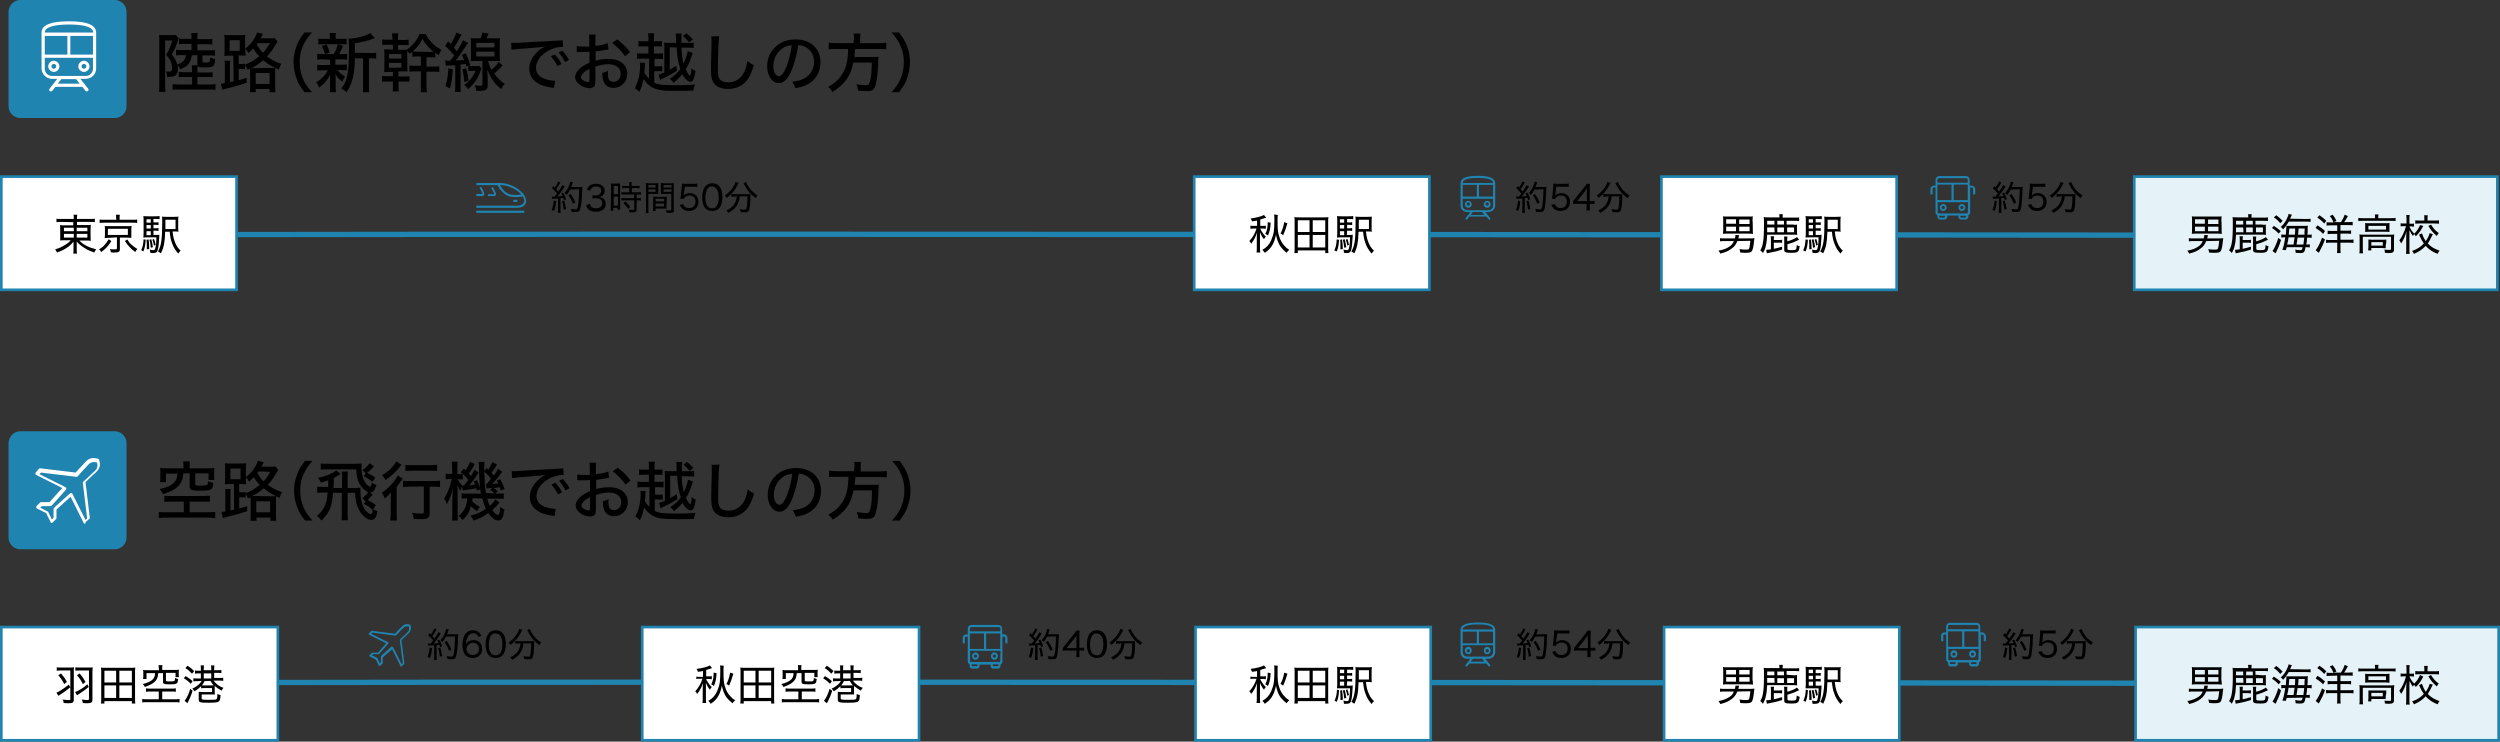 <?xml version="1.0" encoding="utf-8"?>
<!-- Generator: Adobe Illustrator 28.1.0, SVG Export Plug-In . SVG Version: 6.00 Build 0)  -->
<svg version="1.1" id="_レイヤー_2" xmlns="http://www.w3.org/2000/svg" xmlns:xlink="http://www.w3.org/1999/xlink" x="0px"
	 y="0px" viewBox="0 0 938.5 278.4" style="enable-background:new 0 0 938.5 278.4;" xml:space="preserve">
<rect x="0" y="0" width="938.5" height="278.4" fill="#333333" stroke="none"/>
<style type="text/css">
	.st0{fill:none;stroke:#2084B1;stroke-width:2;stroke-miterlimit:10;}
	.st1{fill:#FFFFFF;stroke:#2084B1;stroke-miterlimit:10;}
	.st2{fill:#E5F3F8;stroke:#2084B1;stroke-miterlimit:10;}
	.st3{fill:#2084B1;}
	.st4{fill:#FFFFFF;}
</style>
<g id="_レイヤー_1-2">
	<g>
		<path class="st0" d="M45.8,88.3c2.5-0.8,784.7,0,784.7,0"/>
		<path class="st0" d="M45.8,256.5c2.5-0.9,784.7,0,784.7,0"/>
		<rect x="0.5" y="66.3" class="st1" width="88.3" height="42.5"/>
		<rect x="448.3" y="66.3" class="st1" width="88.3" height="42.5"/>
		<rect x="623.7" y="66.3" class="st1" width="88.3" height="42.5"/>
		<rect x="801.2" y="66.3" class="st2" width="136.3" height="42.5"/>
		<g>
			<path d="M23.1,83.3c-0.9,0-1.3,0-1.9,0.1v-1.3c0.5,0.1,1.1,0.1,2,0.1h4.5v-0.1c0-0.7,0-1-0.1-1.5h1.4c-0.1,0.5-0.1,0.9-0.1,1.5
				v0.1h4.7c1,0,1.6,0,2-0.1v1.3c-0.5-0.1-1.1-0.1-2-0.1h-4.7v1.2h3.4c1,0,1.4,0,1.8-0.1c0,0.5-0.1,0.9-0.1,1.7v2.6
				c0,0.9,0,1.1,0.1,1.7c-0.4-0.1-0.9-0.1-1.8-0.1h-2.5c1.5,1.6,3.5,2.6,6.3,3.3c-0.3,0.5-0.5,0.7-0.7,1.2c-1.4-0.5-2.5-0.9-3.5-1.6
				c-1.3-0.8-2.1-1.4-3.1-2.5c0,0.4,0,0.9,0,1.2v1.5c0,0.8,0,1.3,0.1,1.8h-1.4c0.1-0.6,0.1-1,0.1-1.8v-1.5c0-0.3,0-0.8,0-1.2
				c-0.7,0.8-1,1.2-1.8,1.8c-1.3,1-2.7,1.7-4.4,2.3c-0.3-0.6-0.4-0.8-0.7-1.2c1.5-0.4,2.5-0.9,3.8-1.7c1-0.6,1.5-1.1,2.1-1.7h-2.2
				c-1,0-1.4,0-1.8,0.1c0-0.1,0-0.2,0-0.4c0-0.1,0-0.7,0-1.2v-2.5c0-0.9,0-1.2-0.1-1.7c0.4,0.1,0.8,0.1,1.8,0.1h3.2v-1.2L23.1,83.3
				L23.1,83.3z M24,85.5v1.3h3.7v-1.3H24z M24,87.8v1.4h3.7v-1.4H24z M28.8,86.8h4v-1.3h-4V86.8z M28.8,89.2h4v-1.4h-4V89.2z"/>
			<path d="M41.8,90.5c-1.2,1.9-2,2.8-3.8,4.1c-0.3-0.5-0.5-0.7-0.8-1c1-0.6,1.5-1,2.1-1.7c0.6-0.7,0.9-1.1,1.5-2.1L41.8,90.5
				L41.8,90.5z M43.6,81.9c0-0.5,0-0.9-0.1-1.3H45c-0.1,0.3-0.1,0.7-0.1,1.3v0.6h4.8c0.8,0,1.3,0,1.8-0.1v1.3
				c-0.4-0.1-0.9-0.1-1.7-0.1H39.1c-0.8,0-1.3,0-1.7,0.1v-1.3c0.5,0.1,1,0.1,1.8,0.1h4.5L43.6,81.9L43.6,81.9z M40.7,89.3
				c-0.7,0-1,0-1.4,0.1c0-0.4,0.1-0.7,0.1-1.3v-1.9c0-0.6,0-0.8-0.1-1.3c0.1,0,0.2,0,0.3,0c0.2,0,0.6,0,1.1,0h7.2
				c0.8,0,1.1,0,1.5-0.1c0,0.4-0.1,0.7-0.1,1.3V88c0,0.6,0,0.9,0,1.3c-0.4,0-0.8-0.1-1.5-0.1h-2.8v4.3c0,1-0.4,1.3-2.1,1.3
				c-0.3,0-0.7,0-1.3-0.1c-0.1-0.5-0.1-0.8-0.3-1.2c0.7,0.1,1.2,0.1,1.8,0.1c0.6,0,0.8-0.1,0.8-0.4v-4.1L40.7,89.3L40.7,89.3z
				 M40.5,88.2h7.5v-2.3h-7.5V88.2z M47.8,89.9c0.6,1,0.9,1.4,1.6,2c0.7,0.6,1.2,1,2.2,1.6c-0.4,0.3-0.6,0.6-0.8,1.1
				c-1-0.7-1.4-1-2.1-1.8c-0.7-0.8-1.1-1.2-1.8-2.3C46.8,90.5,47.8,89.9,47.8,89.9z"/>
			<path d="M54.7,90c-0.2,2.2-0.3,3.1-0.9,4.4L53,93.9c0.6-1.3,0.8-2.3,0.9-4.1L54.7,90L54.7,90z M57.6,88.2h0.8
				c0.7,0,1.1,0,1.4-0.1c0,0.2,0,0.3,0,0.5c-0.1,2.4-0.3,4.4-0.6,5.3c-0.2,0.8-0.7,1.1-1.7,1.1c-0.3,0-0.5,0-1.1-0.1v-0.2
				c0-0.3-0.1-0.7-0.2-1c0.5,0.1,1,0.2,1.4,0.2c0.5,0,0.6-0.2,0.8-1.2c0.2-0.9,0.3-2.1,0.3-3.6h-3.4c-0.7,0-0.9,0-1.5,0.1
				c0-0.3,0.1-0.8,0.1-1.6v-4.6c0-1,0-1.4-0.1-1.9c0.5,0.1,0.9,0.1,1.8,0.1h2.6c0.7,0,1.1,0,1.7-0.1v1.2c-0.5-0.1-0.8-0.1-1.5-0.1
				h-0.8v1.3h0.6c0.6,0,1,0,1.3-0.1v1.1c-0.4-0.1-0.8-0.1-1.3-0.1h-0.6v1.3h0.6c0.6,0,1,0,1.3-0.1v1.1c-0.4-0.1-0.8-0.1-1.3-0.1
				h-0.6L57.6,88.2L57.6,88.2z M56.6,82.3H55v1.3h1.6V82.3z M56.6,84.5H55v1.3h1.6V84.5z M55,86.8v1.5h1.6v-1.5H55z M55.8,89.9
				C56,91.4,56,92,56,93.5l-0.9,0.1c0-0.5,0-0.6,0-1c0-1,0-1.6-0.1-2.6L55.8,89.9z M56.8,89.8c0.3,1,0.4,1.8,0.6,3L56.6,93
				c-0.1-1.2-0.2-2-0.5-3L56.8,89.8L56.8,89.8z M57.8,89.7c0.3,0.7,0.4,1.1,0.6,2.2l-0.6,0.3c-0.2-1-0.3-1.4-0.6-2.2L57.8,89.7
				L57.8,89.7z M64.8,87.1c0.2,1.8,0.5,2.9,1,4.1c0.5,1.2,1.1,2.1,2,2.9c-0.4,0.4-0.6,0.6-0.9,1.1c-1.1-1.3-1.8-2.4-2.3-3.9
				c-0.5-1.3-0.7-2.3-0.9-4.3H62c-0.1,3.9-0.5,6-1.6,8.1c-0.3-0.3-0.6-0.4-1.1-0.7c1.2-2,1.6-4.4,1.6-11.2c0-1.1,0-1.5-0.1-1.9
				c0.5,0.1,0.9,0.1,1.8,0.1h2.7c0.9,0,1.3,0,1.7-0.1c-0.1,0.4-0.1,0.7-0.1,1.7v2.3c0,0.9,0,1.3,0.1,1.7c-0.3-0.1-0.8-0.1-1.5-0.1
				H64.8L64.8,87.1z M65.9,86v-3.5h-3.8v0.8c0,0.6,0,1,0,1.4c0,0.6,0,1,0,1.3L65.9,86L65.9,86z"/>
			<path d="M471.9,82.8c-0.5,0.1-0.9,0.2-1.9,0.3c-0.1-0.4-0.3-0.7-0.5-1.1c2.4-0.3,4.1-0.8,5-1.3l0.8,1c-0.1,0.1-0.3,0.1-0.6,0.2
				c-0.4,0.1-1.1,0.4-1.6,0.5v2.4h0.8c0.6,0,0.9,0,1.3-0.1v1.2c-0.4-0.1-0.7-0.1-1.3-0.1h-0.8c0.2,0.5,0.2,0.6,0.5,1
				c0.5,0.8,0.8,1.3,1.6,2c-0.3,0.3-0.4,0.5-0.7,1c-0.7-0.8-1-1.4-1.5-2.6c0,0.5,0,0.6,0,1.2c0,0.7,0,1.1,0,1.1v3.4
				c0,0.9,0,1.4,0.1,1.9h-1.4c0.1-0.5,0.1-1,0.1-1.9v-3.2c0-0.4,0-1.7,0.1-2.4c-0.5,1.6-1.2,2.9-2.2,4.2c-0.2-0.4-0.4-0.7-0.7-1
				c1.2-1.3,2.2-3,2.7-4.7h-1c-0.5,0-0.9,0-1.3,0.1v-1.2c0.4,0.1,0.8,0.1,1.4,0.1h1.1L471.9,82.8L471.9,82.8z M479.7,80.7
				c-0.1,0.4-0.1,1-0.1,2.3c0,3,0.1,4.3,0.6,5.7c0.4,1.4,1.1,2.6,2,3.6c0.5,0.6,1,1,1.8,1.5c-0.4,0.3-0.7,0.6-1,1.1
				c-0.9-0.7-1.5-1.3-2.1-2.1c-0.5-0.6-0.9-1.4-1.2-2.2c-0.3-0.8-0.5-1.4-0.7-2.5c-0.4,2.1-0.9,3.3-1.8,4.6
				c-0.7,0.9-1.3,1.5-2.4,2.2c-0.3-0.4-0.6-0.8-0.9-1.1c1.6-0.9,2.6-2,3.3-3.6c0.4-0.9,0.8-2.1,1-3.3c0.1-0.9,0.2-1.9,0.2-3.8
				s0-2.1-0.1-2.6L479.7,80.7L479.7,80.7z M475,87.8c0.7-1.4,0.9-2.5,0.9-4.4l1.1,0.2c-0.1,2.1-0.3,3.2-1,4.8L475,87.8L475,87.8z
				 M483.3,83.8c-0.5,1.8-0.9,2.9-1.6,4.5c-0.3-0.3-0.5-0.4-1-0.6c0.7-1.4,1.1-2.6,1.4-4.3L483.3,83.8L483.3,83.8z"/>
			<path d="M497.5,95V94h-10.3V95h-1.3c0.1-0.6,0.1-1.1,0.1-1.9v-10c0-0.6,0-1.1-0.1-1.6c0.6,0.1,1.1,0.1,1.8,0.1h9.2
				c0.7,0,1.2,0,1.8-0.1c-0.1,0.5-0.1,1-0.1,1.6v10c0,0.8,0,1.4,0.1,1.9L497.5,95L497.5,95z M487.2,87.1h4.4v-4.4h-4.4V87.1z
				 M487.2,92.9h4.4v-4.7h-4.4V92.9z M492.8,87.1h4.7v-4.4h-4.7V87.1z M492.8,92.9h4.7v-4.7h-4.7V92.9z"/>
			<path d="M502.7,90c-0.2,2.2-0.3,3.1-0.9,4.4l-0.9-0.4c0.6-1.3,0.8-2.3,0.9-4.1L502.7,90L502.7,90z M505.6,88.2h0.8
				c0.7,0,1.1,0,1.4-0.1c0,0.2,0,0.3,0,0.5c-0.1,2.4-0.3,4.4-0.6,5.3c-0.2,0.8-0.7,1.1-1.6,1.1c-0.3,0-0.5,0-1.1-0.1v-0.2
				c0-0.3-0.1-0.7-0.2-1c0.5,0.1,1,0.2,1.4,0.2c0.5,0,0.6-0.2,0.8-1.2c0.2-0.9,0.3-2.1,0.3-3.6h-3.4c-0.7,0-0.9,0-1.5,0.1
				c0-0.3,0.1-0.8,0.1-1.6v-4.6c0-1,0-1.4-0.1-1.9c0.5,0.1,0.9,0.1,1.8,0.1h2.6c0.7,0,1.1,0,1.7-0.1v1.2c-0.5-0.1-0.9-0.1-1.5-0.1
				h-0.8v1.3h0.6c0.6,0,1,0,1.3-0.1v1.1c-0.4-0.1-0.8-0.1-1.3-0.1h-0.6v1.3h0.6c0.6,0,1,0,1.3-0.1v1.1c-0.4-0.1-0.8-0.1-1.3-0.1
				h-0.6L505.6,88.2L505.6,88.2z M504.6,82.3H503v1.3h1.6V82.3z M504.6,84.5H503v1.3h1.6V84.5z M503,86.8v1.5h1.6v-1.5H503z
				 M503.8,89.9c0.2,1.5,0.3,2.1,0.3,3.6l-0.9,0.1c0-0.5,0-0.6,0-1c0-1,0-1.6-0.1-2.6L503.8,89.9L503.8,89.9z M504.8,89.8
				c0.3,1,0.4,1.8,0.6,3l-0.8,0.2c-0.1-1.2-0.2-2-0.5-3L504.8,89.8L504.8,89.8z M505.8,89.7c0.3,0.7,0.4,1.1,0.6,2.2l-0.6,0.3
				c-0.2-1-0.3-1.4-0.6-2.2L505.8,89.7L505.8,89.7z M512.8,87.1c0.2,1.8,0.5,2.9,1,4.1c0.5,1.2,1.1,2.1,2,2.9
				c-0.4,0.4-0.6,0.6-0.9,1.1c-1.1-1.3-1.8-2.4-2.3-3.9c-0.5-1.3-0.7-2.3-0.9-4.3H510c-0.1,3.9-0.5,6-1.6,8.1
				c-0.4-0.3-0.6-0.4-1.1-0.7c1.2-2,1.6-4.4,1.6-11.2c0-1.1,0-1.5-0.1-1.9c0.5,0.1,0.9,0.1,1.8,0.1h2.7c0.9,0,1.3,0,1.7-0.1
				c0,0.4-0.1,0.7-0.1,1.7v2.3c0,0.9,0,1.3,0.1,1.7c-0.3-0.1-0.8-0.1-1.5-0.1H512.8L512.8,87.1z M513.9,86v-3.5h-3.8v0.8
				c0,0.6,0,1,0,1.4c0,0.6,0,1,0,1.3L513.9,86L513.9,86z"/>
			<path d="M652.2,90.5c-0.5,1.2-1,2-2,2.7c-1.1,0.9-2.3,1.5-4.4,2c-0.2-0.4-0.3-0.7-0.7-1.1c2-0.4,3.1-0.8,4.2-1.6
				c0.8-0.5,1.2-1.1,1.6-2h-3.4c-0.8,0-1.3,0-1.8,0.1v-1.2c0.5,0.1,1,0.1,1.8,0.1h3.8c0.1-0.5,0.2-0.8,0.2-1.2v-0.1l1.4,0.1
				c-0.1,0.2-0.1,0.3-0.2,0.7c0,0.2-0.1,0.3-0.1,0.5h4.3c0.6,0,1,0,1.7-0.1c0,0.2,0,0.4-0.1,0.8c-0.2,2.3-0.5,3.5-0.8,4
				c-0.3,0.5-0.9,0.7-2.3,0.7c-0.6,0-1,0-2.1-0.1c-0.1-0.4-0.1-0.8-0.3-1.3c1.1,0.2,1.8,0.2,2.5,0.2s1-0.1,1.1-0.4
				c0.2-0.4,0.3-1.2,0.5-2.9L652.2,90.5L652.2,90.5z M658,86.3c0,0.7,0,1,0.1,1.5c-0.5,0-0.9-0.1-1.5-0.1h-8.2c-0.6,0-1.2,0-1.6,0.1
				c0-0.4,0.1-0.8,0.1-1.5v-3.5c0-0.7,0-1.2-0.1-1.6c0.5,0.1,0.9,0.1,1.5,0.1h8.2c0.7,0,1.1,0,1.5-0.1c0,0.4-0.1,0.8-0.1,1.6
				C658,82.8,658,86.3,658,86.3z M648,82.3V84h3.7v-1.7H648z M648,85.1v1.7h3.7v-1.7H648z M656.8,84.1v-1.7h-3.9v1.7H656.8z
				 M656.8,86.8v-1.7h-3.9v1.7H656.8z"/>
			<path d="M673.4,84.4c0.5,0,0.8,0,1.2-0.1c0,0.4,0,0.7,0,1.1v1.7c0,0.4,0,0.8,0.1,1.1c-0.4-0.1-0.7-0.1-1.2-0.1h-10.1
				c-0.1,1.7-0.2,3-0.5,4.1c-0.2,1.1-0.5,1.8-1.1,2.8c-0.4-0.5-0.4-0.6-1-1c0.5-0.9,0.8-1.6,1-2.8c0.3-1.5,0.4-3.8,0.4-7.1
				c0-1.6,0-1.9-0.1-2.6c0.5,0.1,0.9,0.1,1.8,0.1h4.1v-0.2c0-0.5,0-0.8-0.1-1h1.4c-0.1,0.3-0.1,0.5-0.1,1.1v0.2h4.5
				c0.7,0,1.2,0,1.7-0.1V83c-0.4-0.1-0.8-0.1-1.6-0.1h-3.1v1.4H673.4L673.4,84.4z M667.7,90.1c0.6,0,0.9,0,1.3-0.1v1.2
				c-0.4-0.1-0.7-0.1-1.3-0.1h-1.8v2.3c1.1-0.2,1.7-0.4,3.1-0.8v1.1c-2,0.6-2.6,0.8-4.8,1.2c-0.2,0-0.5,0.1-0.9,0.2l-0.3-1.3
				c0.5,0,0.9-0.1,1.8-0.2v-3.7c0-0.6,0-0.9-0.1-1.2h1.3c-0.1,0.3-0.1,0.7-0.1,1.2v0.2H667.7z M666.1,85.4h-2.7l0,1.8h2.8
				L666.1,85.4L666.1,85.4z M666.1,82.9h-2.7v1.4h2.7V82.9z M669.7,82.9h-2.5v1.4h2.5V82.9z M669.7,87.2v-1.8h-2.5v1.8H669.7z
				 M671,90.6c1.7-0.5,3-1.1,3.6-1.6l0.8,1c-0.3,0.1-0.6,0.3-0.7,0.3c-0.9,0.5-2.3,1-3.7,1.4v1.7c0,0.4,0.2,0.5,1.7,0.5
				c1.6,0,1.7-0.1,1.8-1.9c0.5,0.3,0.6,0.3,1.1,0.4c-0.3,2.2-0.6,2.5-3.1,2.5c-2.2,0-2.7-0.2-2.7-1.1v-3.8c0-0.5,0-0.9-0.1-1.2h1.3
				c0,0.4-0.1,0.6-0.1,1.2L671,90.6L671,90.6z M673.5,87.2v-1.8h-2.6v1.8H673.5z"/>
			<path d="M678.7,90c-0.2,2.2-0.3,3.1-0.9,4.4l-0.9-0.4c0.6-1.3,0.8-2.3,0.9-4.1L678.7,90L678.7,90z M681.6,88.2h0.8
				c0.7,0,1.1,0,1.4-0.1c0,0.2,0,0.3,0,0.5c-0.1,2.4-0.3,4.4-0.6,5.3c-0.2,0.8-0.7,1.1-1.7,1.1c-0.3,0-0.5,0-1.1-0.1v-0.2
				c0-0.3-0.1-0.7-0.2-1c0.5,0.1,1,0.2,1.4,0.2c0.5,0,0.6-0.2,0.8-1.2c0.2-0.9,0.3-2.1,0.3-3.6h-3.4c-0.7,0-0.9,0-1.5,0.1
				c0-0.3,0.1-0.8,0.1-1.6v-4.6c0-1,0-1.4-0.1-1.9c0.5,0.1,0.9,0.1,1.8,0.1h2.6c0.7,0,1.1,0,1.7-0.1v1.2c-0.5-0.1-0.8-0.1-1.5-0.1
				h-0.8v1.3h0.6c0.6,0,1,0,1.3-0.1v1.1c-0.4-0.1-0.8-0.1-1.3-0.1h-0.6v1.3h0.6c0.6,0,1,0,1.3-0.1v1.1c-0.4-0.1-0.8-0.1-1.3-0.1
				h-0.6L681.6,88.2L681.6,88.2z M680.6,82.3H679v1.3h1.6V82.3z M680.6,84.5H679v1.3h1.6V84.5z M679,86.8v1.5h1.6v-1.5H679z
				 M679.8,89.9c0.2,1.5,0.3,2.1,0.3,3.6l-0.9,0.1c0-0.5,0-0.6,0-1c0-1,0-1.6-0.1-2.6L679.8,89.9L679.8,89.9z M680.8,89.8
				c0.3,1,0.4,1.8,0.6,3l-0.8,0.2c-0.1-1.2-0.2-2-0.5-3L680.8,89.8L680.8,89.8z M681.8,89.7c0.3,0.7,0.4,1.1,0.6,2.2l-0.6,0.3
				c-0.2-1-0.3-1.4-0.6-2.2L681.8,89.7L681.8,89.7z M688.8,87.1c0.2,1.8,0.5,2.9,1,4.1c0.5,1.2,1.1,2.1,2,2.9
				c-0.4,0.4-0.6,0.6-0.9,1.1c-1.1-1.3-1.8-2.4-2.3-3.9c-0.5-1.3-0.7-2.3-0.9-4.3H686c-0.1,3.9-0.5,6-1.6,8.1
				c-0.3-0.3-0.6-0.4-1.1-0.7c1.2-2,1.6-4.4,1.6-11.2c0-1.1,0-1.5-0.1-1.9c0.5,0.1,0.9,0.1,1.8,0.1h2.7c0.9,0,1.3,0,1.7-0.1
				c0,0.4-0.1,0.7-0.1,1.7v2.3c0,0.9,0,1.3,0.1,1.7c-0.3-0.1-0.8-0.1-1.5-0.1H688.8L688.8,87.1z M689.9,86v-3.5h-3.8v0.8
				c0,0.6,0,1,0,1.4c0,0.6,0,1,0,1.3L689.9,86L689.9,86z"/>
			<path d="M828.2,90.5c-0.5,1.2-1,2-2,2.7c-1.1,0.9-2.3,1.5-4.4,2c-0.2-0.4-0.3-0.7-0.7-1.1c2-0.4,3.1-0.8,4.2-1.6
				c0.8-0.5,1.2-1.1,1.6-2h-3.4c-0.8,0-1.3,0-1.8,0.1v-1.2c0.5,0.1,1,0.1,1.8,0.1h3.8c0.1-0.5,0.2-0.8,0.2-1.2v-0.1l1.4,0.1
				c-0.1,0.2-0.1,0.3-0.2,0.7c0,0.2-0.1,0.3-0.1,0.5h4.3c0.6,0,1,0,1.7-0.1c0,0.2,0,0.4-0.1,0.8c-0.2,2.3-0.5,3.5-0.8,4
				c-0.3,0.5-0.9,0.7-2.3,0.7c-0.6,0-1,0-2.1-0.1c-0.1-0.4-0.1-0.8-0.3-1.3c1.1,0.2,1.8,0.2,2.5,0.2s1-0.1,1.1-0.4
				c0.2-0.4,0.3-1.2,0.5-2.9L828.2,90.5L828.2,90.5z M834,86.3c0,0.7,0,1,0.1,1.5c-0.5,0-0.9-0.1-1.5-0.1h-8.2c-0.6,0-1.2,0-1.6,0.1
				c0-0.4,0.1-0.8,0.1-1.5v-3.5c0-0.7,0-1.2-0.1-1.6c0.5,0.1,0.9,0.1,1.5,0.1h8.2c0.7,0,1.1,0,1.5-0.1c0,0.4-0.1,0.8-0.1,1.6
				C834,82.8,834,86.3,834,86.3z M824,82.3V84h3.7v-1.7H824z M824,85.1v1.7h3.7v-1.7H824z M832.8,84.1v-1.7h-3.9v1.7H832.8z
				 M832.8,86.8v-1.7h-3.9v1.7H832.8z"/>
			<path d="M849.4,84.4c0.5,0,0.8,0,1.2-0.1c0,0.4,0,0.7,0,1.1v1.7c0,0.4,0,0.8,0.1,1.1c-0.4-0.1-0.7-0.1-1.2-0.1h-10.1
				c-0.1,1.7-0.2,3-0.5,4.1c-0.2,1.1-0.5,1.8-1.1,2.8c-0.4-0.5-0.4-0.6-1-1c0.5-0.9,0.8-1.6,1-2.8c0.3-1.5,0.4-3.8,0.4-7.1
				c0-1.6,0-1.9-0.1-2.6c0.5,0.1,0.9,0.1,1.8,0.1h4.1v-0.2c0-0.5,0-0.8-0.1-1h1.4c-0.1,0.3-0.1,0.5-0.1,1.1v0.2h4.5
				c0.7,0,1.2,0,1.7-0.1V83c-0.4-0.1-0.8-0.1-1.6-0.1h-3.1v1.4H849.4L849.4,84.4z M843.7,90.1c0.6,0,0.9,0,1.3-0.1v1.2
				c-0.4-0.1-0.7-0.1-1.3-0.1h-1.8v2.3c1.1-0.2,1.7-0.4,3.1-0.8v1.1c-2,0.6-2.6,0.8-4.8,1.2c-0.2,0-0.5,0.1-0.9,0.2l-0.3-1.3
				c0.5,0,0.9-0.1,1.8-0.2v-3.7c0-0.6,0-0.9-0.1-1.2h1.3c-0.1,0.3-0.1,0.7-0.1,1.2v0.2H843.7z M842.1,85.4h-2.7l0,1.8h2.8
				L842.1,85.4L842.1,85.4z M842.1,82.9h-2.7v1.4h2.7V82.9z M845.7,82.9h-2.5v1.4h2.5V82.9z M845.7,87.2v-1.8h-2.5v1.8H845.7z
				 M847,90.6c1.7-0.5,3-1.1,3.6-1.6l0.8,1c-0.3,0.1-0.6,0.3-0.7,0.3c-0.9,0.5-2.3,1-3.7,1.4v1.7c0,0.4,0.2,0.5,1.7,0.5
				c1.6,0,1.7-0.1,1.8-1.9c0.5,0.3,0.6,0.3,1.1,0.4c-0.3,2.2-0.6,2.5-3.1,2.5c-2.2,0-2.7-0.2-2.7-1.1v-3.8c0-0.5,0-0.9-0.1-1.2h1.3
				c0,0.4-0.1,0.6-0.1,1.2L847,90.6L847,90.6z M849.5,87.2v-1.8h-2.6v1.8H849.5z"/>
			<path d="M853.6,84.8c1.1,0.7,1.7,1.1,2.6,2l-0.8,0.9c-0.8-0.9-1.4-1.4-2.5-2.1L853.6,84.8L853.6,84.8z M856.3,90.1
				c-0.5,1.7-1.2,3.3-1.8,4.5c-0.1,0.2-0.2,0.4-0.3,0.5l-1.1-0.9c0.6-0.7,1.5-2.7,2.2-4.9L856.3,90.1L856.3,90.1z M854.5,80.8
				c1,0.7,1.6,1.3,2.4,2.1l-0.9,0.9c-0.9-1.1-1.4-1.5-2.4-2.2L854.5,80.8z M865.3,82.2c1.2,0,1.6,0,2.1-0.1v1.2
				c-0.4-0.1-0.9-0.1-2-0.1h-6.2c-0.8,1.3-1.2,1.9-2.1,2.9c-0.3-0.4-0.5-0.6-0.9-0.9c1.2-1.1,1.9-2.1,2.6-3.8
				c0.2-0.4,0.3-0.8,0.3-1.1l1.3,0.3c-0.1,0.1-0.2,0.3-0.3,0.6c-0.1,0.3-0.2,0.5-0.4,0.9L865.3,82.2L865.3,82.2z M858.4,92.8
				c-0.1,0.4-0.1,0.6-0.3,1.1l-1.3-0.1c0.5-1.3,0.8-2.8,1.1-4.7h-0.1c-0.6,0-0.9,0-1.4,0.1V88c0.4,0.1,0.8,0.1,1.5,0.1h0.2
				c0.1-1.2,0.2-2.2,0.2-2.7v-0.2c0,0,0-0.1,0-0.4c0.2,0,0.6,0,1.1,0h5.3c0.8,0,1.2,0,1.7-0.1c-0.1,0.4-0.1,0.6-0.1,1.9
				c0,0.3,0,0.8-0.1,1.5h0.1c0.7,0,1.1,0,1.5-0.1v1.3c-0.5-0.1-0.9-0.1-1.5-0.1h-0.2c-0.1,1.1-0.1,1.6-0.3,2.6h0.1
				c0.6,0,0.9,0,1.2-0.1v1.2c-0.4-0.1-0.7-0.1-1.3-0.1h-0.3c-0.3,1.9-0.6,2.2-2.1,2.2c-0.4,0-1.1-0.1-1.6-0.1c0-0.5-0.1-0.8-0.2-1.2
				c0.7,0.1,1.3,0.2,1.8,0.2c0.7,0,0.8-0.1,1-1.1L858.4,92.8L858.4,92.8z M859.1,89.2c-0.1,0.9-0.1,1-0.5,2.6h2.4
				c0-0.2,0.1-0.4,0.1-0.8c0.1-0.4,0.1-0.9,0.3-1.9H859.1L859.1,89.2z M861.5,88.1c0.1-0.6,0.1-1.4,0.1-2.3h-2.2
				c-0.1,1-0.1,1.2-0.2,2.3H861.5L861.5,88.1z M862.5,89.2c-0.1,0.8-0.2,1.7-0.4,2.6h2.6c0.1-1.1,0.2-1.7,0.3-2.6H862.5z
				 M865.1,88.1c0-0.9,0-1.2,0.1-2.3h-2.3c-0.1,1.1-0.1,1.8-0.2,2.3H865.1L865.1,88.1z"/>
			<path d="M870,84.6c1.1,0.7,1.7,1.1,2.8,2.1l-0.7,1.1c-1-1-1.7-1.5-2.8-2.2C869.2,85.5,870,84.6,870,84.6z M872.8,89.9
				c-0.7,1.9-0.9,2.3-1.9,4.2c-0.1,0.3-0.1,0.3-0.3,0.5c-0.1,0.1-0.1,0.2-0.2,0.3l-1.1-1c0.8-0.9,1.6-2.5,2.4-4.7L872.8,89.9
				L872.8,89.9z M870.7,80.8c1.1,0.7,1.7,1.2,2.6,2.1l-0.8,1c-0.9-1-1.5-1.5-2.6-2.2L870.7,80.8L870.7,80.8z M875.1,84.6
				c-0.7,0-1.2,0-1.7,0.1v-1.3c0.5,0.1,0.9,0.1,1.6,0.1h1c-0.4-1-0.7-1.6-1.4-2.4l1.1-0.5c0.6,0.8,1,1.4,1.4,2.4l-1.1,0.4h2.8
				c0.7-1.1,1-1.7,1.4-2.8l1.2,0.5c-0.6,1.1-0.8,1.5-1.4,2.3h1.4c0.7,0,1.4-0.1,1.8-0.1v1.3c-0.5-0.1-1.1-0.1-1.8-0.1h-2.8v2.1h2.3
				c0.7,0,1.2,0,1.7-0.1v1.3c-0.5-0.1-1-0.1-1.7-0.1h-2.3v2.3h3c0.8,0,1.5,0,1.9-0.1v1.3c-0.6-0.1-1.1-0.1-1.9-0.1h-3v2
				c0,0.8,0,1.3,0.1,1.9h-1.4c0.1-0.5,0.1-1.1,0.1-1.9v-2H875c-0.7,0-1.2,0-1.8,0.1V90c0.5,0.1,1,0.1,1.8,0.1h2.4v-2.3h-1.9
				c-0.7,0-1.2,0-1.7,0.1v-1.3c0.5,0.1,0.9,0.1,1.7,0.1h1.9v-2.1L875.1,84.6L875.1,84.6z"/>
			<path d="M891.6,81.6c0-0.4,0-0.7-0.1-1.1h1.4c-0.1,0.3-0.1,0.7-0.1,1.1v0.3h4.9c0.7,0,1.1,0,1.6-0.1V83c-0.5-0.1-0.9-0.1-1.6-0.1
				h-10.8c-0.7,0-1.1,0-1.6,0.1v-1.2c0.5,0.1,0.9,0.1,1.7,0.1h4.6L891.6,81.6L891.6,81.6z M885.8,89.4c0-0.5,0-1-0.1-1.4
				c0.5,0.1,0.9,0.1,1.6,0.1h10c0.8,0,1.1,0,1.5-0.1c0,0.5-0.1,0.8-0.1,1.4v4.2c0,0.6-0.1,0.9-0.4,1.1c-0.3,0.2-0.6,0.3-1.5,0.3
				c-0.1,0-0.6,0-1.5-0.1c0-0.5-0.1-0.7-0.2-1.2c0.6,0.1,1.3,0.1,1.9,0.1c0.5,0,0.6-0.1,0.6-0.4v-4.5H887v4.5c0,0.8,0,1.1,0.1,1.7
				h-1.4c0.1-0.4,0.1-1,0.1-1.7L885.8,89.4L885.8,89.4z M887.9,84.9c0-0.5,0-0.8,0-1.2c0.4,0.1,0.8,0.1,1.5,0.1h6.2
				c0.6,0,0.9,0,1.4-0.1c0,0.4,0,0.7,0,1.2v1c0,0.7,0,0.9,0,1.2c-0.5-0.1-0.8-0.1-1.5-0.1h-6.1c-0.6,0-1,0-1.5,0.1
				c0-0.3,0-0.6,0-1.2L887.9,84.9L887.9,84.9z M895.6,92.1c0,0.6,0,0.8,0,1.1c-0.4,0-0.9-0.1-1.4-0.1h-4v0.9h-1.2
				c0-0.3,0.1-0.7,0.1-1.3v-1.7c0-0.5,0-0.8,0-1.1c0.4,0,0.7,0.1,1.3,0.1h4c0.6,0,0.9,0,1.4-0.1c0,0.3,0,0.6,0,1.1L895.6,92.1
				L895.6,92.1z M889.1,86.2h6.6v-1.4h-6.6V86.2z M890.2,92.2h4.3v-1.3h-4.3V92.2z"/>
			<path d="M909.7,84.8c-1,1.9-1.6,2.7-2.8,3.9c-0.2-0.4-0.4-0.6-0.7-0.8c-0.2,0.3-0.2,0.4-0.4,0.7c-0.5-0.7-0.8-1.2-1.3-2.2
				c0,0.2,0,0.6,0,1.3c0,0.1,0,1,0,1.2v4.5c0,0.9,0,1.4,0.1,1.9h-1.4c0.1-0.5,0.1-1,0.1-1.9v-4.2c0-0.6,0-1.1,0.1-2.4
				c-0.5,1.9-1.1,3.2-2,4.6c-0.3-0.6-0.4-0.8-0.7-1.2c1-1.2,2-3.3,2.5-5.3h-0.8c-0.5,0-0.9,0-1.2,0.1v-1.2c0.3,0.1,0.7,0.1,1.2,0.1
				h1v-1.5c0-0.9,0-1.3-0.1-1.7h1.3c-0.1,0.4-0.1,0.8-0.1,1.7v1.6h0.7c0.5,0,0.7,0,1-0.1v1.2c-0.3,0-0.6-0.1-1-0.1h-0.7
				c0.4,1,0.9,1.8,1.8,2.7c0.9-0.8,1.5-1.7,2.2-3.2L909.7,84.8L909.7,84.8z M913.3,87.9c-1,2-1.3,2.6-1.9,3.5
				c0.5,0.5,0.9,0.9,1.5,1.3c0.9,0.6,1.6,0.9,2.9,1.4c-0.3,0.4-0.5,0.7-0.7,1.2c-1.5-0.6-2.2-1-3.1-1.7c-0.5-0.4-1-0.8-1.4-1.3
				c-1.2,1.3-2.5,2.2-4.4,3c-0.2-0.5-0.4-0.7-0.7-1.1c2-0.7,3.2-1.5,4.4-2.8c-0.6-0.9-1-1.5-1.8-3.3l1.1-0.5c0.4,1.2,0.8,2,1.4,2.9
				c0.7-0.9,1.2-1.9,1.5-3L913.3,87.9L913.3,87.9z M910.1,82c0-0.5,0-0.9-0.1-1.2h1.4c-0.1,0.3-0.1,0.7-0.1,1.2v0.8h2.6
				c0.7,0,1.2,0,1.7-0.1V84c-0.5-0.1-1-0.1-1.7-0.1h-5.5c-0.7,0-1.2,0-1.7,0.1v-1.3c0.5,0.1,1,0.1,1.7,0.1h1.7L910.1,82L910.1,82z
				 M912.6,84.3c0.9,1.4,1.5,2.2,2.9,3.2c-0.3,0.4-0.5,0.6-0.7,1.1c-1.5-1.3-2.2-2.1-3.2-3.8L912.6,84.3L912.6,84.3z"/>
		</g>
		<rect x="448.8" y="235.4" class="st1" width="88.3" height="42.5"/>
		<rect x="624.7" y="235.4" class="st1" width="88.3" height="42.5"/>
		<rect x="0.5" y="235.4" class="st1" width="103.8" height="42.5"/>
		<rect x="801.7" y="235.4" class="st2" width="136.3" height="42.5"/>
		<rect x="241.1" y="235.4" class="st1" width="103.9" height="42.5"/>
		<path class="st3" d="M7.6,0h35.5c2.4,0,4.4,2,4.4,4.4v35.5c0,2.4-2,4.4-4.4,4.4H7.6c-2.4,0-4.4-2-4.4-4.4V4.4C3.3,2,5.2,0,7.6,0z"
			/>
		<path class="st3" d="M7.6,161.9h35.5c2.4,0,4.4,2,4.4,4.4v35.5c0,2.4-2,4.4-4.4,4.4H7.6c-2.4,0-4.4-2-4.4-4.4v-35.5
			C3.3,163.9,5.2,161.9,7.6,161.9z"/>
		<g>
			<path d="M72,20.8c-0.2,1.1-0.3,1.5-0.6,2.2c-0.7,1.4-1.7,2.2-3.7,3c-0.3-0.6-0.7-1.1-1.1-1.6c0.1,0.6,0.2,1,0.2,1.5
				c0,1.6-0.6,2.5-1.8,2.8c-0.5,0.1-1.4,0.2-2,0.2h-0.3c0-1.1-0.1-1.5-0.4-2.1c0.4,0,0.6,0.1,0.9,0.1c1.1,0,1.4-0.3,1.4-1.3
				c0-1.8-0.6-3.2-2.2-5c1.2-2.2,1.7-3.4,2.3-5.4H62v16.6c0,1.2,0,2,0.1,2.7h-2.4c0.1-0.7,0.1-1.6,0.1-3V15.4c0-0.8,0-1.4-0.1-2.3
				c0.4,0.1,1,0.1,1.8,0.1h2.7c0.8,0,1.4,0,1.8-0.1l1.1,1.3c-0.1,0.2-0.2,0.5-0.2,0.6c-0.8,2.3-1.4,3.7-2.4,5.4
				c1.1,1.4,1.6,2.3,2,3.8c1-0.3,1.4-0.5,1.9-0.9c0.8-0.6,1.3-1.4,1.4-2.6h-1.5c-0.9,0-1.5,0-2.2,0.1v-2.1c0.6,0.1,1,0.1,2.2,0.1
				h3.6v-2.3h-2.5c-1.1,0-1.5,0-2.2,0.1v-2.1c0.6,0.1,1.1,0.1,2.2,0.1h2.5v-0.8c0-0.6-0.1-1-0.1-1.4h2.4c-0.1,0.5-0.1,0.9-0.1,1.5
				v0.8h3.4c1.1,0,1.7,0,2.2-0.1v2.1c-0.7-0.1-1.2-0.1-2.2-0.1h-3.4v2.3h4.4c1.1,0,1.6,0,2.2-0.1v2.1c-0.7-0.1-1.3-0.1-2.2-0.1h-2.5
				V23c0,0.4,0.2,0.5,1,0.5c1.8,0,1.9-0.1,1.9-1.9c0.8,0.3,1.2,0.5,1.9,0.6c-0.3,2.9-0.6,3.1-4,3.1c-1.6,0-2.3-0.1-2.6-0.5
				c-0.1,0.4-0.1,0.7-0.1,1.4v1h3.5c1.1,0,1.6,0,2.2-0.1V29c-0.6-0.1-1.1-0.1-2.2-0.1h-3.5v2.8h4.4c1.1,0,1.7,0,2.4-0.1v2.1
				c-0.8-0.1-1.6-0.1-2.5-0.1H67.3c-1.2,0-1.8,0-2.5,0.1v-2.1c0.7,0.1,1.5,0.1,2.5,0.1h4.8v-2.8h-2.8c-1.1,0-1.6,0-2.2,0.1V27
				c0.6,0.1,1.1,0.1,2.2,0.1h2.8v-1c0-0.7,0-1.1-0.1-1.6h2.2c-0.1-0.2-0.1-0.4-0.1-0.8v-3L72,20.8L72,20.8z"/>
			<path d="M87.6,20.9h-1.2c-0.9,0-1.5,0-2.2,0.1c0.1-0.7,0.1-1.3,0.1-2.3v-3.2c0-1,0-1.6-0.1-2.4c0.7,0.1,1.4,0.1,2.3,0.1h3.2
				c1,0,1.7,0,2.4-0.1c-0.1,0.7-0.1,1.3-0.1,2.4v2.8c2.2-1.6,3.8-3.9,4.5-6.1l2.2,0.5c-0.1,0.3-0.3,0.6-0.5,1
				c-0.1,0.3-0.3,0.5-0.4,0.7h3.1c1.1,0,1.7,0,2.2-0.1l1.1,1.3c-0.3,0.4-0.5,0.8-0.7,1.1c-1.3,2.2-1.9,3-3.3,4.5
				c1.7,1.2,2.9,1.9,5.4,2.8c-0.4,0.6-0.7,1.3-0.9,2.1c-0.7-0.3-1.1-0.5-1.3-0.6c-0.1,0.5-0.1,0.8-0.1,1.8V32c0,1.2,0,1.9,0.1,2.6
				h-2.2v-1.2H96v1.2h-2.2c0.1-0.7,0.1-1.2,0.1-2.4v-4.9c0-0.7,0-1.1-0.1-1.5c-0.4,0.2-0.5,0.2-0.9,0.4c-0.3-0.8-0.6-1.3-1-1.9
				c2-0.7,3.6-1.7,5.4-3.2c-1-1-1.6-1.8-2.2-2.9c-0.6,0.6-1,1-1.8,1.7c-0.3-0.6-0.7-1.1-1.2-1.6v0.7c0,0.9,0,1.4,0.1,1.9
				c-0.3,0-1-0.1-2-0.1h-0.6V24h0.7c0.9,0,1.3,0,1.7-0.1V26c-0.5-0.1-1-0.1-1.7-0.1h-0.7v4.2c1.2-0.3,1.7-0.5,3-0.9l0,1.9
				c-2.5,0.8-4.1,1.3-6.6,1.9c-1.6,0.4-1.8,0.4-2.5,0.7l-0.6-2.3c0.6,0,0.8-0.1,1.5-0.2v-5.9c0-1.2,0-1.8-0.1-2.5h2.1
				c-0.1,0.6-0.1,1.1-0.1,2.4v5.6c0.7-0.1,0.8-0.2,1.4-0.3L87.6,20.9L87.6,20.9z M86.3,19.1H90v-4h-3.8V19.1z M101.5,25.5
				c0.9,0,1.4,0,1.8,0c-1.7-0.8-3.2-1.8-4.5-2.9c-1.3,1.2-2.9,2.2-4.3,3c0.4,0,0.7,0,1.2,0L101.5,25.5L101.5,25.5z M96,31.5h5.2
				v-4.1H96V31.5z M96.8,16.2c-0.2,0.3-0.2,0.3-0.4,0.5c0.7,1.2,1.3,2.1,2.3,3.1c1.1-1.1,1.7-2,2.6-3.6H96.8z"/>
			<path d="M114.3,34.6c-1.5-2-2.2-3-2.9-4.9c-0.8-2.1-1.2-4.1-1.2-6.4s0.4-4.1,1.2-6.2c0.7-1.9,1.4-2.9,2.9-4.9h2.8
				c-1.8,2.1-2.5,3.2-3.3,4.9c-0.9,1.9-1.3,4-1.3,6.2s0.4,4.4,1.3,6.4c0.7,1.7,1.5,2.8,3.3,4.9H114.3L114.3,34.6z"/>
			<path d="M121.2,22.3c-1,0-1.5,0-2.1,0.1v-2.2c0.6,0.1,1.1,0.1,2.1,0.1h4.1c0.8-1.3,1.1-2.3,1.5-3.7l2,0.6
				c-0.5,1.2-0.9,2.1-1.5,3.1h0.9c1,0,1.5,0,2.1-0.1v2.2c-0.7-0.1-1.1-0.1-2.1-0.1h-2.3v2h2.2c0.9,0,1.5,0,2.1-0.1v2.2
				c-0.6-0.1-1.1-0.1-2.1-0.1h-1.4c0.7,1,1.4,1.5,2.8,2.5c-0.5,0.7-0.7,1.1-1,1.9c-1.6-1.4-1.9-1.7-2.6-2.9c0.1,1.1,0.1,1.3,0.1,2
				v2.8c0,0.8,0.1,1.4,0.1,2h-2.3c0.1-0.6,0.1-1.2,0.1-2v-2.8c0-0.5,0-0.7,0.1-1.8c-1.2,2.2-2.2,3.4-4.2,4.9c-0.3-0.8-0.6-1.4-1.1-2
				c2-1.2,3.3-2.6,4.4-4.5h-1.9c-1,0-1.4,0-2.1,0.1v-2.2c0.6,0.1,1.1,0.1,2.2,0.1h2.6v-2L121.2,22.3L121.2,22.3z M127.9,14.6
				c1.1,0,1.6,0,2.2-0.1v2.2c-0.6-0.1-1.2-0.1-2.2-0.1h-6.2c-1,0-1.6,0-2.2,0.1v-2.2c0.6,0.1,1.1,0.1,2.2,0.1h2.1v-0.5
				c0-0.8,0-1.1-0.1-1.7h2.4c-0.1,0.6-0.1,0.9-0.1,1.7v0.5L127.9,14.6L127.9,14.6z M122,20.3c-0.4-1.4-0.7-2.1-1.2-3l1.8-0.6
				c0.6,1.1,0.8,1.8,1.2,3L122,20.3z M139,19.9c1.1,0,1.6,0,2.2-0.1V22c-0.6-0.1-1-0.1-2-0.1h-0.7v10c0,1.3,0,2,0.1,2.7h-2.4
				c0.1-0.7,0.1-1.3,0.1-2.7v-10h-3.1c0,5.9-1,9.7-3.1,12.7c-0.8-0.7-1.1-0.9-2-1.4c2.4-2.9,2.9-6,2.9-15.2c0-1.8-0.1-2.7-0.1-3.5
				c2.6,0,6.7-1.1,8.1-2.1l1.7,1.9c-0.2,0.1-0.3,0.1-0.8,0.3c-1.9,0.7-3.6,1.1-6.7,1.7v3.5L139,19.9L139,19.9z"/>
			<path d="M147.3,14.6c0-0.9-0.1-1.5-0.1-2.1h2.3c-0.1,0.7-0.1,1.2-0.1,2.2v0.3h1.8c1.1,0,1.5,0,2.2-0.1v2.1
				c-0.6-0.1-1.3-0.1-2.2-0.1h-1.8v1.8h1c1.4,0,1.8,0,2.3,0c2.1-1.5,3.9-3.7,4.8-5.9h2.3c0.5,1.1,1.3,2.2,2.4,3.3
				c1,1.1,2,1.8,3.5,2.6c-0.5,0.8-0.6,1-1,2c-0.7-0.4-0.8-0.5-1.3-0.9v1.8c-0.6-0.1-1.2-0.1-2.2-0.1h-1.1v3.5h2.4c1,0,1.8,0,2.4-0.1
				V27c-0.7-0.1-1.5-0.1-2.4-0.1h-2.4V32c0,1.1,0.1,1.9,0.2,2.6h-2.4c0.1-0.7,0.1-1.4,0.1-2.6v-5.2h-1.9c-0.9,0-1.7,0-2.4,0.1v-2.3
				c0.6,0.1,1.4,0.1,2.4,0.1h1.9v-3.5h-0.8c-0.9,0-1.8,0-2.4,0.1v-1.9c-0.4,0.3-0.6,0.5-1.1,0.8c-0.3-0.6-0.5-0.7-0.8-1.2
				c0,0.5,0,0.9,0,1.7v3.5c0,1.3,0,1.9,0.1,2.6c-0.8,0-1,0-2.4,0h-1v1.9h1.9c1,0,1.5,0,2.2-0.1v2.1c-0.7-0.1-1.3-0.1-2.2-0.1h-1.9
				v1.1c0,1.2,0,1.8,0.1,2.6h-2.3c0.1-0.8,0.1-1.4,0.1-2.6v-1.1h-1.9c-1.1,0-1.5,0-2.2,0.1v-2.2c0.7,0.1,1.2,0.1,2.2,0.1h1.9V27h-1
				c-1,0-1.5,0-2.3,0.1c0.1-0.7,0.1-1.4,0.1-2.6v-3.6c0-1,0-1.6-0.1-2.4c0.5,0,1.1,0.1,2.3,0.1h1v-1.8h-1.8c-1,0-1.6,0-2.2,0.1v-2.1
				c0.6,0.1,1.1,0.1,2.2,0.1h1.8L147.3,14.6L147.3,14.6z M146,25.4h4.7v-1.8H146V25.4z M146,22h4.7v-1.7H146V22z M160.8,19.5
				c0.8,0,1.3,0,1.9-0.1c-1.7-1.3-2.9-2.8-4.1-4.8c-1,2-1.9,3.1-3.7,4.7c0.5,0.1,1.1,0.1,1.9,0.1L160.8,19.5L160.8,19.5z"/>
			<path d="M167.1,22.7c0.4,0,0.6,0.1,1,0.1c0.2,0,0.4,0,0.9,0c0.8-1,1-1.2,1.5-2c-1.4-1.7-2-2.3-3.4-3.6l1.1-1.7
				c0.5,0.5,0.7,0.6,1,1c1.1-1.7,1.9-3.3,2.1-4.3l2,0.8c-0.2,0.2-0.3,0.5-0.6,1c-0.6,1.3-1.3,2.5-2.3,3.9c0.5,0.6,0.6,0.7,1.1,1.3
				c1.2-1.8,2-3.2,2.3-4.1l1.9,1c-0.3,0.4-0.9,1.3-1.8,2.7c-0.6,1-1.9,2.7-2.8,3.9c1.1,0,2-0.1,3.1-0.2c-0.3-0.7-0.4-1-0.8-1.9
				l1.5-0.6c0.8,1.9,1.1,2.5,1.6,4.5L175,25c-0.1-0.5-0.1-0.6-0.2-1c-0.2,0-0.4,0-0.7,0.1c-0.3,0-0.4,0-1.2,0.1V32
				c0,1.2,0,1.8,0.1,2.5h-2.2c0.1-0.8,0.1-1.4,0.1-2.5v-7.5c-0.2,0-1,0.1-2.4,0.1c-0.5,0-0.7,0.1-1.1,0.1L167.1,22.7L167.1,22.7z
				 M170,26c-0.4,4.6-0.5,5.2-1.1,7.2l-1.7-0.9c0.6-1.9,0.9-3.2,1.1-6.6L170,26L170,26z M175,25.6c0.5,1.9,0.7,3,0.9,4.7l-1.6,0.5
				c-0.1-1.8-0.4-3.2-0.7-4.8L175,25.6L175,25.6z M180.8,25.7c-0.3,0.8-0.5,1.2-0.5,1.2c-1,2.7-2.2,4.5-4.6,6.6
				c-0.3-0.6-0.7-1-1.4-1.6c2-1.5,3.3-3.1,4.2-5.3h-1.2c-0.7,0-1,0-1.5,0.1v-2c0.4,0.1,0.8,0.1,1.5,0.1h1.5c0.6,0,0.9,0,1.1-0.1
				L180.8,25.7L180.8,25.7z M180.4,14.4c0.5-1.1,0.6-1.5,0.7-2.2l2.3,0.4c-0.3,0.7-0.5,1.2-0.8,1.8h2.8c1.1,0,1.7,0,2.3-0.1
				c-0.1,0.7-0.1,1.2-0.1,2.3v4.1c0,1.1,0,1.6,0.1,2.3c-0.6-0.1-1.4-0.1-2.3-0.1h-2.2c0.4,1.4,0.6,2,1.3,3.3
				c1.1-0.9,1.8-1.6,2.7-2.9l1.5,1.3c-1.3,1.3-2.1,2.2-3.2,3c1.3,1.7,2.3,2.8,4,3.9c-0.6,0.6-0.9,1-1.3,2c-1.2-1-1.9-1.6-2.7-2.7
				c-1.1-1.5-1.7-2.6-2.6-4.7c0.2,2,0.2,3.4,0.2,5.4c0,1.4-0.1,1.8-0.6,2.1c-0.4,0.3-1,0.5-2.1,0.5h-0.2c-0.3,0-0.6,0-0.6,0
				c-0.4,0-0.5,0-0.8,0c-0.1-0.9-0.2-1.4-0.6-2.1c0.8,0.1,1.5,0.2,2.1,0.2s0.8-0.1,0.8-0.5v-8.8H179c-0.9,0-1.7,0-2.3,0.1
				c0.1-0.6,0.1-1.4,0.1-2.3v-4.1c0-0.9,0-1.7-0.1-2.3c0.6,0.1,1.2,0.1,2.3,0.1L180.4,14.4L180.4,14.4z M178.8,17.8h6.8v-1.7h-6.8
				V17.8z M178.8,21.2h6.8v-1.8h-6.8V21.2z"/>
			<path d="M191.9,16.1c0.4,0,0.7,0,0.9,0c0.4,0,0.8,0,1.4,0c2.8-0.2,8.5-0.5,14.2-0.8c1.7-0.1,2.4-0.1,2.8-0.2l0.2,2.5
				c-0.2,0-0.3,0-0.4,0c-1.3,0-3,0.4-4.5,1.1c-3.3,1.6-5.3,4.2-5.3,6.8c0,1.9,1.2,3.4,3.3,4.1c1.1,0.4,2.7,0.7,3.5,0.7
				c0.1,0,0.2,0,0.4,0L208,33c-0.3,0-0.4-0.1-0.8-0.1c-2.6-0.4-4-0.8-5.4-1.7c-2-1.2-3.1-3.1-3.1-5.5s1.1-4.4,3.1-6.3
				c0.9-0.9,1.5-1.3,2.9-1.9c-1.7,0.2-2.6,0.3-5.2,0.5c-4.2,0.3-6.2,0.5-7.5,0.7L191.9,16.1L191.9,16.1z M208.3,20.4
				c1.1,1.3,1.7,2,2.5,3.6l-1.5,0.8c-0.8-1.5-1.5-2.5-2.5-3.7L208.3,20.4L208.3,20.4z M211.1,19c1.1,1.3,1.7,2,2.5,3.5l-1.5,0.8
				c-0.7-1.4-1.4-2.4-2.4-3.6L211.1,19z"/>
			<path d="M228.4,18.6c-0.6,0.1-0.7,0.1-1.5,0.2c-1.4,0.3-2.2,0.4-3.3,0.5v3.5c1.7-0.5,3.3-0.7,4.9-0.7c1.8,0,3.3,0.4,4.5,1.1
				c1.6,1,2.5,2.7,2.5,4.5c0,3-2.3,5.3-5.2,5.3c-1.9,0-3.3-1-3.8-2.7c-0.3-0.8-0.4-1.6-0.4-2.9c1-0.3,1.4-0.4,2.2-0.9
				c-0.1,0.5-0.1,0.6-0.1,0.9c0,0.9,0.1,1.7,0.2,2.1c0.3,0.8,0.9,1.2,1.9,1.2c1.6,0,2.7-1.2,2.7-3c0-2.2-1.8-3.6-4.7-3.6
				c-1.4,0-2.9,0.3-4.8,0.9l0,4.9c0,1-0.1,1.4-0.1,1.9c-0.2,0.8-1,1.3-2,1.3c-1.5,0-3.2-0.7-4.3-1.7c-0.8-0.7-1.2-1.6-1.2-2.5
				c0-1.1,0.7-2.3,2-3.4c0.8-0.7,1.9-1.3,3.4-2v-4.1c-0.1,0-0.4,0-1,0.1c-0.4,0-0.7,0-1.4,0c-0.4,0-1.1,0-1.3,0c-0.3,0-0.5,0-0.6,0
				c-0.1,0-0.3,0-0.5,0v-2.2c0.6,0.1,1.5,0.2,2.8,0.2c0.4,0,0.6,0,1,0c0.6,0,0.7,0,0.9,0v-1.9c0-1.2,0-1.9-0.1-2.6h2.5
				c-0.1,0.7-0.1,1.2-0.1,2.4v1.8c1.5-0.1,3.5-0.5,4.7-1L228.4,18.6L228.4,18.6z M221.3,25.8c-2.1,1.1-3.2,2.2-3.2,3.2
				c0,0.5,0.3,0.9,0.9,1.2c0.6,0.4,1.2,0.6,1.8,0.6c0.4,0,0.5-0.2,0.5-1.1L221.3,25.8L221.3,25.8z M234.6,21.1c-1.2-1.8-3-3.6-4.8-5
				l1.9-1.3c2.1,1.6,3.5,2.9,4.8,4.8L234.6,21.1L234.6,21.1z"/>
			<path d="M243.7,22h-2.3c-1.1,0-1.6,0-2.3,0.1V20c0.6,0.1,1.2,0.1,2.3,0.1h2v-2.7h-1.6c-0.9,0-1.5,0-2.1,0.1v-2.1
				c0.6,0.1,1,0.1,2.1,0.1h1.6v-0.8c0-1.1,0-1.6-0.1-2.2h2.3c-0.1,0.6-0.1,1.1-0.1,2.2v0.8h0.9c1.2,0,1.6,0,2.1-0.1v2.1
				c-0.7-0.1-1.1-0.1-2.1-0.1h-0.9v2.7h1.2c1.1,0,1.7,0,2.2-0.1v2.2c-0.6-0.1-1.2-0.1-2.2-0.1h-1v2.8h1c0.9,0,1.4,0,1.9-0.1v2
				c-0.6-0.1-1.1-0.1-2-0.1h-1v4.3c0.9,0.5,1.5,0.6,2.7,0.8c1.1,0.1,3.7,0.2,5.6,0.2c2.6,0,5.3-0.1,7-0.3c-0.3,0.8-0.4,1.1-0.6,2.3
				c-1.6,0.1-3.2,0.1-6,0.1c-3.9,0-4.9,0-6.4-0.3c-2-0.3-3.3-0.9-4.7-2.2c-0.6-0.5-0.9-0.9-1.6-1.9c-0.4,2-0.8,3.3-1.6,4.8
				c-0.7-0.8-1-1-1.7-1.4c0.6-1.1,1-2.1,1.4-3.5c0.4-1.5,0.6-3.5,0.6-5.2c0-0.3,0-0.5-0.1-0.9l2,0.1c-0.1,0.5-0.1,0.7-0.1,1.3
				c-0.1,1.1-0.1,1.7-0.2,2.4c0.5,0.9,1,1.5,1.7,2.2C243.7,29.5,243.7,22.1,243.7,22z M252.6,30.7c-0.6-0.6-0.6-0.7-1.2-1.1
				c1.8-1.2,2.9-2.2,4-3.7c-0.8-2.1-1.2-4.7-1.4-8.1h-2.6v8.4c0.8-0.5,1.2-0.7,2.5-1.5l0.2,1.9c-1.9,1.2-3.2,1.9-5.3,2.9
				c-0.5,0.2-0.7,0.3-1,0.5l-0.6-2c0.6-0.1,0.9-0.3,2.2-0.8v-8.9c0-1,0-1.6-0.1-2.3c0.6,0.1,1.2,0.1,2.3,0.1h2.2c0-0.5,0-0.9,0-1.1
				c0-1.3-0.1-1.6-0.1-2.4h2.2c-0.1,0.6-0.1,1.2-0.1,2.4c0,0.3,0,0.4,0,1.1h2.5c1.1,0,1.7,0,2.1-0.1V18c-0.7-0.1-1.3-0.1-2.2-0.1
				h-2.4c0.1,2.5,0.4,4.4,0.8,6c0.7-1.4,1.3-3.3,1.6-4.7l1.9,0.7c-0.2,0.4-0.3,0.6-0.5,1.2c-0.7,2.2-1.2,3.4-2.2,4.9
				c0.6,1.3,1.3,2.4,1.6,2.4c0.1,0,0.2-0.1,0.2-0.2c0.2-0.5,0.3-1.5,0.4-2.6c0.5,0.5,0.9,0.8,1.5,1.1c-0.5,3-1,4-1.9,4
				s-2.1-1-3.1-2.8c-1,1.2-1.8,2-3.3,3.2L252.6,30.7L252.6,30.7z M257.7,12.5c1.1,0.9,1.6,1.4,2.4,2.3l-1.4,1.1
				c-0.8-1-1.4-1.6-2.3-2.4L257.7,12.5L257.7,12.5z"/>
			<path d="M270,13.6c-0.1,0.7-0.2,1.3-0.3,3.1c-0.1,2.1-0.2,7.4-0.2,9c0,2.2,0.1,3.1,0.6,3.9c0.6,0.9,1.8,1.3,3.4,1.3
				c2.6,0,4.8-1.5,6-4.1c0.5-1.2,0.8-2.2,1.1-3.9c1.1,0.9,1.4,1.1,2.4,1.6c-1,3.1-1.7,4.6-2.8,5.9c-1.8,2-4.1,3-7,3
				c-1.7,0-3.1-0.4-4.1-1.1c-1.6-1.1-2.2-2.8-2.2-5.9c0-1.4,0-2.7,0.2-9.7c0-0.7,0-1.2,0-1.6c0-0.6,0-0.9-0.1-1.4L270,13.6L270,13.6
				z"/>
			<path d="M297.1,26.6c-1.4,3.2-2.9,4.6-4.7,4.6c-2.5,0-4.4-2.7-4.4-6.3c0-2.6,0.9-5,2.6-6.8c2-2.2,4.7-3.3,8.1-3.3
				c5.6,0,9.3,3.4,9.3,8.6c0,4-2.1,7.2-5.7,8.7c-1.1,0.5-2.1,0.7-3.7,1c-0.4-1.1-0.6-1.5-1.2-2.4c1.9-0.3,3-0.5,4-1
				c2.6-1.1,4.2-3.6,4.2-6.5c0-2.5-1.2-4.5-3.3-5.6c-0.8-0.4-1.5-0.6-2.6-0.7C299.1,20.5,298.2,24,297.1,26.6L297.1,26.6z
				 M293.8,18.1c-2.2,1.5-3.5,4-3.5,6.8c0,2.1,0.9,3.7,2.1,3.7c0.9,0,1.8-1.1,2.7-3.2c0.9-2.2,1.8-5.6,2.1-8.4
				C295.8,17.1,294.8,17.4,293.8,18.1L293.8,18.1z"/>
			<path d="M320.6,14.6c0-0.8,0-1.4-0.2-2h2.6c-0.1,0.5-0.1,1.1-0.1,2v1.6h6.9c1.3,0,2.1,0,2.9-0.2v2.5c-0.7-0.1-1.4-0.1-2.9-0.1
				H321c-0.1,1.5-0.1,1.6-0.3,3h6.6c1.3,0,1.9,0,2.5-0.1l0,0.2c0,0.4-0.1,0.6-0.1,1.6c-0.1,3.3-0.4,6.5-0.9,8.3
				c-0.5,2.3-1.2,2.8-3.4,2.8c-0.9,0-2-0.1-3.3-0.2c-0.1-1.1-0.2-1.4-0.6-2.4c1.4,0.2,2.5,0.4,3.6,0.4s1.2-0.3,1.6-1.9
				c0.4-1.7,0.5-3.4,0.6-6.6h-7c-0.9,5-3.2,8.2-7.8,11c-0.5-0.8-0.8-1.2-1.6-1.9c2-1.1,3.3-2.1,4.5-3.7c2-2.5,2.9-5.4,3-10.5h-4.4
				c-1.2,0-2.1,0-2.9,0.1V16c0.8,0.1,1.7,0.2,2.9,0.2h6.4L320.6,14.6L320.6,14.6z"/>
			<path d="M334.7,34.6c1.8-2.1,2.5-3.1,3.3-4.9c0.9-2,1.3-4.1,1.3-6.4s-0.4-4.3-1.3-6.2c-0.7-1.7-1.5-2.8-3.3-4.9h2.8
				c1.5,2,2.2,3.1,2.9,4.9c0.8,2.1,1.2,4,1.2,6.2s-0.4,4.2-1.2,6.4c-0.7,1.9-1.4,2.9-2.9,4.9H334.7L334.7,34.6z"/>
		</g>
		<g>
			<path class="st4" d="M25.9,8c-6.9,0-10.3,1.4-10.3,4.2v13.5c0,2.1,1.8,3.9,3.9,3.9h2l-2.9,3.7c-0.2,0.3-0.2,0.7,0.1,0.9
				c0.1,0.1,0.2,0.1,0.4,0.1c0.2,0,0.4-0.1,0.5-0.2l1.2-1.5c0,0,0.1,0,0.1,0h9.9c0,0,0.1,0,0.1,0l1.2,1.5c0.1,0.2,0.3,0.2,0.5,0.2
				c0.1,0,0.3,0,0.4-0.1c0.3-0.2,0.3-0.6,0.1-0.9l-2.9-3.7h2c2.2,0,3.9-1.8,3.9-3.9V12.3C36.1,9.4,32.8,8,25.9,8z M25.9,9.2
				c4.1,0,9,0.5,9.1,3H16.8C16.8,9.8,21.7,9.2,25.9,9.2z M16.8,13.5h8.5v7h-8.5V13.5z M21.7,31.4l1.3-1.7h5.6l1.3,1.7H21.7
				L21.7,31.4z M34.9,25.8c0,1.5-1.2,2.7-2.7,2.7H19.5c-1.5,0-2.7-1.2-2.7-2.7v-4.1h18.1V25.8z M34.9,20.5h-8.5v-7h8.5V20.5z"/>
			<path class="st4" d="M20.2,27c1.2,0,2.1-1,2.1-2.1s-1-2.1-2.1-2.1s-2.1,1-2.1,2.1S19.1,27,20.2,27z M20.2,24
				c0.5,0,0.9,0.4,0.9,0.9s-0.4,0.9-0.9,0.9s-0.9-0.4-0.9-0.9S19.7,24,20.2,24z"/>
			<path class="st4" d="M31.5,27c1.2,0,2.1-1,2.1-2.1s-1-2.1-2.1-2.1s-2.1,1-2.1,2.1S30.3,27,31.5,27z M31.5,24
				c0.5,0,0.9,0.4,0.9,0.9s-0.4,0.9-0.9,0.9s-0.9-0.4-0.9-0.9S31,24,31.5,24z"/>
		</g>
		<g>
			<path d="M387.9,243.3c-0.2,1.9-0.4,2.6-0.8,3.7l-0.9-0.4c0.4-1,0.6-1.8,0.8-3.5L387.9,243.3L387.9,243.3z M386.2,241.6
				c0.2,0,0.3,0,0.5,0c0.1,0,0.2,0,0.6,0c0.4-0.5,0.6-0.7,0.9-1.2c-0.7-0.8-1-1.1-1.9-2l0.6-0.7l0.5,0.5c0.6-1,1.1-1.8,1.2-2.3
				l0.9,0.4c-0.1,0.1-0.2,0.2-0.3,0.5c-0.3,0.6-0.8,1.4-1.3,2c0.3,0.3,0.4,0.4,0.8,0.9c0.9-1.3,1.3-1.9,1.5-2.4l0.9,0.5
				c-0.1,0.2-0.2,0.3-0.4,0.6c-0.9,1.3-1.7,2.5-2.3,3.2c1-0.1,1.2-0.1,1.9-0.2c-0.2-0.4-0.2-0.5-0.5-1l0.7-0.3
				c0.4,0.8,0.8,1.5,1.1,2.5l-0.8,0.3c-0.1-0.4-0.2-0.6-0.2-0.8c-0.1,0-0.2,0-0.3,0c-0.2,0-0.5,0-0.8,0.1v4.2c0,0.6,0,0.9,0.1,1.3
				h-1.1c0-0.4,0.1-0.8,0.1-1.4v-4.1c-0.6,0.1-1.1,0.1-1.4,0.1c-0.5,0-0.6,0-0.8,0.1L386.2,241.6L386.2,241.6z M390.9,243.1
				c0.3,1.1,0.5,2,0.7,3.2l-0.9,0.2c-0.1-1.2-0.3-2.2-0.6-3.2L390.9,243.1L390.9,243.1z M393.1,239c-0.4,0.8-0.8,1.4-1.3,2
				c-0.2-0.3-0.5-0.5-0.8-0.6c0.6-0.7,1.1-1.4,1.5-2.3c0.4-0.9,0.6-1.4,0.6-2l1,0.2c-0.1,0.2-0.2,0.4-0.3,0.8
				c-0.1,0.4-0.2,0.6-0.4,1h3.1c0.5,0,0.8,0,1-0.1c0,0.3,0,1-0.1,2.1c0,2.1-0.3,4.8-0.5,5.9c-0.3,1.3-0.6,1.5-2,1.5
				c-0.3,0-0.7,0-1.3-0.1c0-0.4-0.1-0.7-0.3-1.1c0.7,0.1,1.2,0.2,1.7,0.2c0.6,0,0.8-0.2,0.9-1c0.3-1.4,0.5-3.9,0.5-6.6L393.1,239
				L393.1,239z M394.3,244.3c-0.6-1.5-0.9-2.1-1.7-3.2l0.8-0.5c0.8,1.2,1.2,1.9,1.8,3.2L394.3,244.3L394.3,244.3z"/>
			<path d="M399,243.2c0.3-0.3,0.6-0.7,0.9-1.1l3.2-4c0.5-0.6,0.7-0.9,1-1.4h1.2c-0.1,0.8-0.1,1.2-0.1,2.2v4.3h0.5
				c0.5,0,0.9,0,1.3-0.1v1.2c-0.5-0.1-0.8-0.1-1.3-0.1h-0.5v1.1c0,0.6,0,1,0.1,1.4H404c0.1-0.4,0.1-0.8,0.1-1.4v-1.1h-3.5
				c-0.7,0-1.1,0-1.6,0.1L399,243.2L399,243.2z M404.1,240.2c0-0.7,0-1.1,0.1-1.7c-0.3,0.4-0.5,0.7-0.9,1.2l-2.9,3.6h3.7V240.2z"/>
			<path d="M409.3,246.1c-0.4-0.4-0.6-0.8-0.8-1.2c-0.3-0.9-0.5-1.9-0.5-3c0-1.4,0.3-2.8,0.8-3.6c0.6-1.1,1.7-1.7,3-1.7
				c1,0,1.9,0.3,2.5,1c0.4,0.4,0.6,0.8,0.8,1.2c0.3,0.9,0.5,1.9,0.5,3c0,1.6-0.4,3-0.9,3.8c-0.7,0.9-1.6,1.4-2.9,1.4
				C410.7,247,409.9,246.7,409.3,246.1L409.3,246.1z M410.2,238.4c-0.3,0.3-0.5,0.6-0.6,1c-0.2,0.8-0.4,1.6-0.4,2.5
				c0,1.2,0.2,2.4,0.6,3c0.4,0.7,1.1,1.1,1.9,1.1c0.6,0,1.2-0.2,1.5-0.6c0.3-0.3,0.5-0.6,0.6-1c0.3-0.8,0.4-1.6,0.4-2.5
				c0-1.1-0.2-2.4-0.6-2.9c-0.4-0.8-1.1-1.2-2-1.2C411.1,237.7,410.6,237.9,410.2,238.4L410.2,238.4z"/>
			<path d="M421.7,236.5c-0.1,0.2-0.2,0.3-0.4,0.7c-1,2-2.3,3.6-4.1,4.9c-0.2-0.3-0.4-0.6-0.7-0.9c1.6-1.1,2.7-2.3,3.5-3.8
				c0.3-0.6,0.5-1,0.5-1.4L421.7,236.5L421.7,236.5z M420.3,241.6c-0.5,0-0.9,0-1.3,0.1v-1.1c0.4,0,0.8,0.1,1.3,0.1h4.4
				c0.6,0,1,0,1.4-0.1c0,0.2,0,0.3,0,0.9c0,2.7-0.2,4.7-0.6,5.4c-0.2,0.4-0.6,0.6-1.5,0.6c-0.4,0-0.8,0-1.6-0.1
				c0-0.4-0.1-0.6-0.3-1.1c0.7,0.1,1.3,0.2,1.8,0.2c0.6,0,0.6-0.1,0.8-0.8c0.2-0.9,0.3-2.4,0.3-4.2h-2.9c0,0.7-0.1,0.9-0.2,1.3
				c-0.5,2.2-1.8,3.7-4.1,4.9c-0.2-0.4-0.3-0.6-0.7-0.9c1.5-0.7,2.6-1.6,3.2-2.8c0.4-0.8,0.6-1.5,0.7-2.6L420.3,241.6L420.3,241.6z
				 M424.5,236.1c0.1,0.4,0.2,0.6,0.5,1.1c0.9,1.7,2,2.9,3.8,4c-0.3,0.3-0.5,0.5-0.7,1c-2-1.5-3.2-2.9-4.3-5.1
				c-0.1-0.2-0.2-0.4-0.3-0.5L424.5,236.1L424.5,236.1z"/>
		</g>
		<g>
			<path d="M162.2,243.3c-0.2,1.9-0.4,2.6-0.8,3.7l-0.9-0.4c0.4-1,0.6-1.8,0.8-3.5L162.2,243.3L162.2,243.3z M160.6,241.6
				c0.2,0,0.3,0,0.5,0c0.1,0,0.2,0,0.6,0c0.4-0.5,0.6-0.7,0.9-1.2c-0.7-0.8-0.9-1.1-1.9-2l0.6-0.7l0.5,0.5c0.6-1,1.1-1.8,1.2-2.3
				l0.9,0.4c-0.1,0.1-0.2,0.2-0.3,0.5c-0.3,0.6-0.8,1.4-1.3,2c0.3,0.3,0.4,0.4,0.8,0.9c0.9-1.3,1.3-1.9,1.5-2.4l0.9,0.5
				c-0.1,0.2-0.2,0.3-0.4,0.6c-0.9,1.3-1.7,2.5-2.3,3.2c1-0.1,1.2-0.1,1.9-0.2c-0.2-0.4-0.2-0.5-0.5-1l0.7-0.3
				c0.4,0.8,0.8,1.5,1.1,2.5l-0.8,0.3c-0.1-0.4-0.2-0.6-0.2-0.8c-0.1,0-0.2,0-0.3,0c-0.2,0-0.5,0-0.8,0.1v4.2c0,0.6,0,0.9,0.1,1.3
				h-1.1c0.1-0.4,0.1-0.8,0.1-1.4v-4.1c-0.6,0.1-1.1,0.1-1.4,0.1c-0.6,0-0.6,0-0.8,0.1L160.6,241.6L160.6,241.6z M165.3,243.1
				c0.3,1.1,0.5,2,0.7,3.2l-0.9,0.2c-0.1-1.2-0.3-2.2-0.6-3.2L165.3,243.1L165.3,243.1z M167.4,239c-0.4,0.8-0.8,1.4-1.3,2
				c-0.2-0.3-0.5-0.5-0.8-0.6c0.6-0.7,1.1-1.4,1.5-2.3c0.4-0.9,0.6-1.4,0.6-2l1.1,0.2c-0.1,0.2-0.2,0.4-0.3,0.8
				c-0.1,0.4-0.2,0.6-0.4,1h3.1c0.5,0,0.8,0,1.1-0.1c0,0.3,0,1-0.1,2.1c0,2.1-0.3,4.8-0.6,5.9c-0.3,1.3-0.6,1.5-2,1.5
				c-0.3,0-0.7,0-1.3-0.1c-0.1-0.4-0.1-0.7-0.3-1.1c0.7,0.1,1.2,0.2,1.7,0.2c0.6,0,0.8-0.2,0.9-1c0.3-1.4,0.5-3.9,0.5-6.6L167.4,239
				L167.4,239z M168.6,244.3c-0.6-1.5-0.9-2.1-1.7-3.2l0.8-0.5c0.8,1.2,1.2,1.9,1.8,3.2L168.6,244.3L168.6,244.3z"/>
			<path d="M179.6,239.1c-0.4-1-1-1.4-1.9-1.4s-1.7,0.5-2.2,1.5c-0.3,0.8-0.5,1.4-0.6,2.6c0.2-0.4,0.4-0.6,0.7-0.8
				c0.6-0.5,1.3-0.7,2.1-0.7c2.1,0,3.3,1.3,3.3,3.3s-1.4,3.4-3.5,3.4c-1,0-1.9-0.3-2.5-0.8c-0.9-0.8-1.4-2.3-1.4-4.1
				c0-1.6,0.4-3.1,1-4c0.7-1,1.7-1.5,2.9-1.5c1,0,1.8,0.3,2.4,0.9c0.3,0.3,0.5,0.6,0.8,1.2L179.6,239.1L179.6,239.1z M175.1,243.6
				c0,1.3,1,2.3,2.4,2.3c0.8,0,1.6-0.4,2-1c0.2-0.3,0.3-0.8,0.3-1.3c0-1.4-0.9-2.3-2.2-2.3S175.2,242.3,175.1,243.6L175.1,243.6z"/>
			<path d="M183.6,246.1c-0.4-0.4-0.6-0.8-0.8-1.2c-0.3-0.9-0.5-1.9-0.5-3c0-1.4,0.3-2.8,0.8-3.6c0.6-1.1,1.7-1.7,3-1.7
				c1,0,1.9,0.3,2.5,1c0.4,0.4,0.6,0.8,0.8,1.2c0.3,0.9,0.5,1.9,0.5,3c0,1.6-0.4,3-0.9,3.8c-0.7,0.9-1.6,1.4-2.9,1.4
				C185.1,247,184.2,246.7,183.6,246.1L183.6,246.1z M184.5,238.4c-0.3,0.3-0.5,0.6-0.6,1c-0.2,0.8-0.4,1.6-0.4,2.5
				c0,1.2,0.2,2.4,0.6,3c0.4,0.7,1.1,1.1,1.9,1.1c0.6,0,1.2-0.2,1.6-0.6c0.3-0.3,0.5-0.6,0.6-1c0.3-0.8,0.4-1.6,0.4-2.5
				c0-1.1-0.2-2.4-0.6-2.9c-0.4-0.8-1.1-1.2-2-1.2C185.4,237.7,184.9,237.9,184.5,238.4L184.5,238.4z"/>
			<path d="M196.1,236.5c-0.1,0.2-0.2,0.3-0.4,0.7c-1,2-2.3,3.6-4.1,4.9c-0.2-0.3-0.4-0.6-0.7-0.9c1.6-1.1,2.7-2.3,3.5-3.8
				c0.3-0.6,0.5-1,0.5-1.4L196.1,236.5L196.1,236.5z M194.7,241.6c-0.5,0-0.9,0-1.3,0.1v-1.1c0.4,0,0.8,0.1,1.3,0.1h4.4
				c0.6,0,1,0,1.4-0.1c0,0.2,0,0.3,0,0.9c0,2.7-0.2,4.7-0.6,5.4c-0.2,0.4-0.6,0.6-1.5,0.6c-0.4,0-0.8,0-1.6-0.1
				c-0.1-0.4-0.1-0.6-0.3-1.1c0.7,0.1,1.3,0.2,1.8,0.2c0.6,0,0.6-0.1,0.8-0.8c0.2-0.9,0.3-2.4,0.3-4.2h-2.9
				c-0.1,0.7-0.1,0.9-0.2,1.3c-0.5,2.2-1.8,3.7-4.1,4.9c-0.2-0.4-0.3-0.6-0.7-0.9c1.5-0.7,2.6-1.6,3.2-2.8c0.4-0.8,0.6-1.5,0.7-2.6
				L194.7,241.6L194.7,241.6z M198.9,236.1c0.1,0.4,0.2,0.6,0.5,1.1c0.9,1.7,2,2.9,3.8,4c-0.3,0.3-0.5,0.5-0.7,1
				c-2-1.5-3.2-2.9-4.3-5.1c-0.1-0.2-0.2-0.4-0.3-0.5L198.9,236.1L198.9,236.1z"/>
		</g>
		<g>
			<path d="M571,243.3c-0.2,1.9-0.3,2.6-0.8,3.7l-0.8-0.4c0.4-1,0.6-1.8,0.8-3.5L571,243.3L571,243.3z M569.4,241.6
				c0.2,0,0.3,0,0.5,0c0.1,0,0.2,0,0.6,0c0.4-0.5,0.6-0.7,0.9-1.2c-0.7-0.8-1-1.1-1.9-2l0.6-0.7l0.5,0.5c0.6-1,1.1-1.8,1.2-2.3
				l0.9,0.4c-0.1,0.1-0.2,0.2-0.3,0.5c-0.3,0.6-0.8,1.4-1.3,2c0.3,0.3,0.4,0.4,0.8,0.9c0.9-1.3,1.3-1.9,1.5-2.4l0.9,0.5
				c-0.1,0.2-0.2,0.3-0.4,0.6c-0.9,1.3-1.7,2.5-2.3,3.2c1-0.1,1.2-0.1,1.9-0.2c-0.2-0.4-0.2-0.5-0.5-1l0.7-0.3
				c0.4,0.8,0.8,1.5,1.1,2.5l-0.8,0.3c-0.1-0.4-0.2-0.6-0.2-0.8c-0.1,0-0.2,0-0.3,0c-0.2,0-0.5,0-0.8,0.1v4.2c0,0.6,0,0.9,0.1,1.3
				h-1.1c0-0.4,0.1-0.8,0.1-1.4v-4.1c-0.6,0.1-1.1,0.1-1.4,0.1c-0.5,0-0.6,0-0.8,0.1L569.4,241.6L569.4,241.6z M574.1,243.1
				c0.3,1.1,0.5,2,0.7,3.2l-0.9,0.2c-0.1-1.2-0.3-2.2-0.6-3.2L574.1,243.1L574.1,243.1z M576.3,239c-0.4,0.8-0.8,1.4-1.3,2
				c-0.2-0.3-0.5-0.5-0.8-0.6c0.6-0.7,1.1-1.4,1.5-2.3c0.4-0.9,0.6-1.4,0.7-2l1,0.2c-0.1,0.2-0.2,0.4-0.3,0.8
				c-0.1,0.4-0.2,0.6-0.4,1h3.1c0.5,0,0.8,0,1-0.1c0,0.3,0,1-0.1,2.1c0,2.1-0.3,4.8-0.5,5.9c-0.3,1.3-0.7,1.5-2,1.5
				c-0.3,0-0.7,0-1.3-0.1c0-0.4-0.1-0.7-0.3-1.1c0.7,0.1,1.2,0.2,1.7,0.2c0.6,0,0.8-0.2,0.9-1c0.3-1.4,0.5-3.9,0.5-6.6L576.3,239
				L576.3,239z M577.4,244.3c-0.6-1.5-0.9-2.1-1.7-3.2l0.8-0.5c0.8,1.2,1.2,1.9,1.8,3.2L577.4,244.3L577.4,244.3z"/>
			<path d="M584.2,240.6c0,0.1,0,0.3-0.1,0.6c0.6-0.6,1.4-0.9,2.3-0.9c2,0,3.3,1.3,3.3,3.2c0,2.2-1.4,3.5-3.6,3.5
				c-1.1,0-2-0.3-2.6-1c-0.3-0.3-0.5-0.6-0.8-1.3l1.3-0.3c0.1,0.4,0.2,0.6,0.4,0.8c0.4,0.5,1,0.7,1.8,0.7c1.4,0,2.3-0.9,2.3-2.4
				s-0.9-2.3-2.3-2.3c-0.7,0-1.3,0.3-1.8,0.7c-0.2,0.2-0.2,0.3-0.3,0.6l-1.2-0.1c0.1-0.6,0.1-0.8,0.2-1.4l0.3-3c0-0.4,0-0.5,0-0.9
				c0,0,0-0.1,0-0.5c0.4,0.1,0.7,0.1,1.4,0.1h2.8c0.8,0,1.1,0,1.6-0.1v1.3c-0.5-0.1-1-0.1-1.6-0.1h-3L584.2,240.6L584.2,240.6z"/>
			<path d="M590.9,243.2c0.3-0.3,0.6-0.7,0.9-1.1l3.2-4c0.5-0.6,0.7-0.9,1-1.4h1.2c-0.1,0.8-0.1,1.2-0.1,2.2v4.3h0.5
				c0.5,0,0.9,0,1.3-0.1v1.2c-0.5-0.1-0.8-0.1-1.3-0.1h-0.5v1.1c0,0.6,0,1,0.1,1.4h-1.4c0.1-0.4,0.1-0.8,0.1-1.4v-1.1h-3.5
				c-0.7,0-1.1,0-1.6,0.1L590.9,243.2L590.9,243.2z M596,240.2c0-0.7,0-1.1,0.1-1.7c-0.3,0.4-0.5,0.7-0.9,1.2l-2.8,3.6h3.7V240.2z"
				/>
			<path d="M604.9,236.5c-0.1,0.2-0.2,0.3-0.4,0.7c-1,2-2.3,3.6-4.1,4.9c-0.2-0.3-0.4-0.6-0.7-0.9c1.6-1.1,2.7-2.3,3.5-3.8
				c0.3-0.6,0.5-1,0.5-1.4L604.9,236.5L604.9,236.5z M603.5,241.6c-0.5,0-0.9,0-1.3,0.1v-1.1c0.4,0,0.8,0.1,1.3,0.1h4.4
				c0.6,0,1,0,1.4-0.1c0,0.2,0,0.3,0,0.9c0,2.7-0.2,4.7-0.6,5.4c-0.2,0.4-0.6,0.6-1.5,0.6c-0.4,0-0.8,0-1.6-0.1
				c0-0.4-0.1-0.6-0.3-1.1c0.7,0.1,1.3,0.2,1.8,0.2c0.6,0,0.7-0.1,0.8-0.8c0.2-0.9,0.3-2.4,0.3-4.2h-2.9c0,0.7-0.1,0.9-0.2,1.3
				c-0.5,2.2-1.8,3.7-4.1,4.9c-0.2-0.4-0.3-0.6-0.7-0.9c1.5-0.7,2.6-1.6,3.2-2.8c0.4-0.8,0.6-1.5,0.7-2.6L603.5,241.6L603.5,241.6z
				 M607.7,236.1c0.1,0.4,0.2,0.6,0.5,1.1c0.9,1.7,2,2.9,3.8,4c-0.3,0.3-0.5,0.5-0.7,1c-2-1.5-3.2-2.9-4.3-5.1
				c-0.1-0.2-0.2-0.4-0.3-0.5L607.7,236.1L607.7,236.1z"/>
		</g>
		<g>
			<path d="M570.7,75.5c-0.2,1.9-0.3,2.6-0.8,3.7l-0.8-0.4c0.4-1,0.6-1.8,0.8-3.5L570.7,75.5L570.7,75.5z M569.1,73.8
				c0.2,0,0.3,0,0.5,0c0.1,0,0.2,0,0.6,0c0.4-0.5,0.6-0.7,0.9-1.2c-0.7-0.8-1-1.1-1.9-2l0.6-0.7l0.5,0.5c0.6-1,1.1-1.8,1.2-2.3
				l0.9,0.4c-0.1,0.1-0.2,0.2-0.3,0.5c-0.3,0.6-0.8,1.4-1.3,2c0.3,0.3,0.4,0.4,0.8,0.9c0.9-1.3,1.3-1.9,1.5-2.4L574,70
				c-0.1,0.2-0.2,0.3-0.4,0.6c-0.9,1.3-1.7,2.5-2.3,3.2c1-0.1,1.2-0.1,1.9-0.2c-0.2-0.4-0.2-0.5-0.5-1l0.7-0.3
				c0.4,0.8,0.8,1.5,1.1,2.5l-0.8,0.3c-0.1-0.4-0.2-0.6-0.2-0.8c-0.1,0-0.2,0-0.3,0c-0.2,0-0.5,0-0.8,0.1v4.2c0,0.6,0,0.9,0.1,1.3
				h-1.1c0-0.4,0.1-0.8,0.1-1.3v-4.1c-0.6,0.1-1.1,0.1-1.4,0.1c-0.5,0-0.6,0-0.8,0.1L569.1,73.8L569.1,73.8z M573.8,75.3
				c0.3,1.1,0.5,2,0.7,3.2l-0.9,0.2c-0.1-1.2-0.3-2.2-0.6-3.2L573.8,75.3L573.8,75.3z M576,71.2c-0.4,0.8-0.8,1.4-1.3,2
				c-0.2-0.3-0.5-0.5-0.8-0.7c0.6-0.7,1.1-1.4,1.5-2.3c0.4-0.9,0.6-1.4,0.7-2l1,0.2c-0.1,0.2-0.2,0.4-0.3,0.8
				c-0.1,0.4-0.2,0.6-0.4,1h3.1c0.5,0,0.8,0,1-0.1c0,0.3,0,1-0.1,2.1c0,2.1-0.3,4.8-0.5,5.9c-0.3,1.3-0.7,1.5-2,1.5
				c-0.3,0-0.7,0-1.3-0.1c0-0.4-0.1-0.7-0.3-1.1c0.7,0.1,1.2,0.2,1.7,0.2c0.6,0,0.8-0.2,0.9-1c0.3-1.4,0.5-3.9,0.5-6.6L576,71.2
				L576,71.2z M577.1,76.5c-0.6-1.5-0.9-2.1-1.7-3.2l0.8-0.5c0.8,1.2,1.2,1.8,1.8,3.2L577.1,76.5L577.1,76.5z"/>
			<path d="M583.9,72.8c0,0.1,0,0.3-0.1,0.6c0.6-0.6,1.4-0.9,2.3-0.9c2,0,3.3,1.3,3.3,3.2c0,2.2-1.4,3.5-3.6,3.5c-1.1,0-2-0.3-2.6-1
				c-0.3-0.3-0.5-0.6-0.8-1.3l1.3-0.3c0.1,0.4,0.2,0.6,0.4,0.8c0.4,0.5,1,0.7,1.8,0.7c1.4,0,2.3-0.9,2.3-2.4s-0.9-2.3-2.3-2.3
				c-0.7,0-1.3,0.3-1.8,0.7c-0.2,0.2-0.2,0.3-0.3,0.6l-1.2-0.1c0.1-0.6,0.1-0.8,0.2-1.3l0.3-3c0-0.4,0-0.5,0-0.9c0,0,0-0.1,0-0.5
				c0.4,0.1,0.7,0.1,1.4,0.1h2.8c0.8,0,1.1,0,1.6-0.1v1.3c-0.5-0.1-1-0.1-1.6-0.1h-3.1L583.9,72.8L583.9,72.8z"/>
			<path d="M590.6,75.4c0.3-0.3,0.6-0.7,0.9-1.1l3.2-4c0.5-0.6,0.7-0.9,1-1.3h1.2c-0.1,0.8-0.1,1.2-0.1,2.2v4.3h0.5
				c0.5,0,0.9,0,1.3-0.1v1.2c-0.5-0.1-0.8-0.1-1.3-0.1h-0.5v1.1c0,0.6,0,1,0.1,1.4h-1.4c0.1-0.4,0.1-0.8,0.1-1.4v-1.1h-3.5
				c-0.7,0-1.1,0-1.6,0.1L590.6,75.4L590.6,75.4z M595.7,72.4c0-0.7,0-1.1,0.1-1.7c-0.3,0.4-0.5,0.7-0.9,1.2l-2.8,3.6h3.7
				C595.7,75.5,595.7,72.4,595.7,72.4z"/>
			<path d="M604.6,68.7c-0.1,0.2-0.2,0.3-0.4,0.7c-1,2-2.3,3.6-4.1,4.9c-0.2-0.3-0.4-0.6-0.7-0.9c1.6-1.1,2.7-2.3,3.5-3.8
				c0.3-0.6,0.5-1,0.5-1.3L604.6,68.7L604.6,68.7z M603.2,73.8c-0.5,0-0.9,0-1.3,0.1v-1.1c0.4,0,0.8,0.1,1.3,0.1h4.4
				c0.6,0,1,0,1.4-0.1c0,0.2,0,0.3,0,0.9c0,2.7-0.2,4.7-0.6,5.4c-0.2,0.4-0.6,0.6-1.5,0.6c-0.4,0-0.8,0-1.6-0.1
				c0-0.4-0.1-0.7-0.3-1.1c0.7,0.1,1.3,0.2,1.8,0.2c0.6,0,0.7-0.1,0.8-0.8c0.2-0.8,0.3-2.4,0.3-4.2H605c0,0.7-0.1,0.9-0.2,1.3
				c-0.5,2.2-1.8,3.7-4.1,4.9c-0.2-0.3-0.3-0.6-0.7-0.9c1.5-0.7,2.6-1.6,3.2-2.8c0.4-0.8,0.6-1.5,0.7-2.6L603.2,73.8L603.2,73.8z
				 M607.4,68.3c0.1,0.3,0.2,0.6,0.5,1.1c0.9,1.7,2,2.8,3.8,4c-0.3,0.3-0.5,0.5-0.7,1c-2-1.5-3.2-2.9-4.3-5.1
				c-0.1-0.2-0.2-0.4-0.3-0.5L607.4,68.3L607.4,68.3z"/>
		</g>
		<g>
			<path d="M753.5,243.3c-0.2,1.9-0.3,2.6-0.8,3.7l-0.8-0.4c0.4-1,0.6-1.8,0.8-3.5L753.5,243.3L753.5,243.3z M751.8,241.6
				c0.2,0,0.3,0,0.5,0c0.1,0,0.2,0,0.6,0c0.4-0.5,0.6-0.7,0.9-1.2c-0.7-0.8-1-1.1-1.9-2l0.6-0.7l0.5,0.5c0.6-1,1.1-1.8,1.2-2.3
				l0.9,0.4c-0.1,0.1-0.2,0.2-0.3,0.5c-0.3,0.6-0.8,1.4-1.3,2c0.3,0.3,0.4,0.4,0.8,0.9c0.9-1.3,1.3-1.9,1.5-2.4l0.9,0.5
				c-0.1,0.2-0.2,0.3-0.4,0.6c-0.9,1.3-1.7,2.5-2.3,3.2c1-0.1,1.2-0.1,1.9-0.2c-0.2-0.4-0.2-0.5-0.5-1l0.7-0.3
				c0.4,0.8,0.8,1.5,1.1,2.5l-0.8,0.3c-0.1-0.4-0.2-0.6-0.2-0.8c-0.1,0-0.2,0-0.3,0c-0.2,0-0.5,0-0.8,0.1v4.2c0,0.6,0,0.9,0.1,1.3
				h-1.1c0-0.4,0.1-0.8,0.1-1.4v-4.1c-0.6,0.1-1.1,0.1-1.4,0.1c-0.5,0-0.6,0-0.8,0.1L751.8,241.6L751.8,241.6z M756.5,243.1
				c0.3,1.1,0.5,2,0.7,3.2l-0.9,0.2c-0.1-1.2-0.3-2.2-0.6-3.2L756.5,243.1L756.5,243.1z M758.7,239c-0.4,0.8-0.8,1.4-1.3,2
				c-0.2-0.3-0.5-0.5-0.8-0.6c0.6-0.7,1.1-1.4,1.5-2.3c0.4-0.9,0.6-1.4,0.7-2l1,0.2c-0.1,0.2-0.2,0.4-0.3,0.8
				c-0.1,0.4-0.2,0.6-0.4,1h3.1c0.5,0,0.8,0,1-0.1c0,0.3,0,1-0.1,2.1c0,2.1-0.3,4.8-0.5,5.9c-0.3,1.3-0.7,1.5-2,1.5
				c-0.3,0-0.7,0-1.3-0.1c0-0.4-0.1-0.7-0.3-1.1c0.7,0.1,1.2,0.2,1.7,0.2c0.6,0,0.8-0.2,0.9-1c0.3-1.4,0.5-3.9,0.5-6.6L758.7,239
				L758.7,239z M759.9,244.3c-0.6-1.5-0.9-2.1-1.7-3.2l0.8-0.5c0.8,1.2,1.2,1.9,1.8,3.2L759.9,244.3L759.9,244.3z"/>
			<path d="M766.7,240.6c0,0.1,0,0.3-0.1,0.6c0.6-0.6,1.4-0.9,2.3-0.9c2,0,3.3,1.3,3.3,3.2c0,2.2-1.4,3.5-3.6,3.5
				c-1.1,0-2-0.3-2.6-1c-0.3-0.3-0.5-0.6-0.8-1.3l1.3-0.3c0.1,0.4,0.2,0.6,0.4,0.8c0.4,0.5,1,0.7,1.8,0.7c1.4,0,2.3-0.9,2.3-2.4
				s-0.9-2.3-2.3-2.3c-0.7,0-1.3,0.3-1.8,0.7c-0.2,0.2-0.2,0.3-0.3,0.6l-1.2-0.1c0.1-0.6,0.1-0.8,0.2-1.4l0.3-3c0-0.4,0-0.5,0-0.9
				c0,0,0-0.1,0-0.5c0.4,0.1,0.7,0.1,1.4,0.1h2.8c0.8,0,1.1,0,1.6-0.1v1.3c-0.5-0.1-1-0.1-1.6-0.1h-3.1L766.7,240.6L766.7,240.6z"/>
			<path d="M778.6,236.5c-0.1,0.2-0.2,0.3-0.4,0.7c-1,2-2.3,3.6-4.1,4.9c-0.2-0.3-0.4-0.6-0.7-0.9c1.6-1.1,2.7-2.3,3.5-3.8
				c0.3-0.6,0.5-1,0.5-1.4L778.6,236.5L778.6,236.5z M777.2,241.6c-0.5,0-0.9,0-1.3,0.1v-1.1c0.4,0,0.8,0.1,1.3,0.1h4.4
				c0.6,0,1,0,1.4-0.1c0,0.2,0,0.3,0,0.9c0,2.7-0.2,4.7-0.6,5.4c-0.2,0.4-0.6,0.6-1.5,0.6c-0.4,0-0.8,0-1.6-0.1
				c0-0.4-0.1-0.6-0.3-1.1c0.7,0.1,1.3,0.2,1.8,0.2c0.6,0,0.7-0.1,0.8-0.8c0.2-0.9,0.3-2.4,0.3-4.2H779c0,0.7-0.1,0.9-0.2,1.3
				c-0.5,2.2-1.8,3.7-4.1,4.9c-0.2-0.4-0.3-0.6-0.7-0.9c1.5-0.7,2.6-1.6,3.2-2.8c0.4-0.8,0.6-1.5,0.7-2.6L777.2,241.6L777.2,241.6z
				 M781.4,236.1c0.1,0.4,0.2,0.6,0.5,1.1c0.9,1.7,2,2.9,3.8,4c-0.3,0.3-0.5,0.5-0.7,1c-2-1.5-3.2-2.9-4.3-5.1
				c-0.1-0.2-0.2-0.4-0.3-0.5L781.4,236.1L781.4,236.1z"/>
		</g>
		<g>
			<path d="M749.6,75.5c-0.2,1.9-0.3,2.6-0.8,3.7l-0.8-0.4c0.4-1,0.6-1.8,0.8-3.5L749.6,75.5L749.6,75.5z M748,73.8
				c0.2,0,0.3,0,0.5,0c0.1,0,0.2,0,0.6,0c0.4-0.5,0.6-0.7,0.9-1.2c-0.7-0.8-1-1.1-1.9-2l0.6-0.7l0.5,0.5c0.6-1,1.1-1.8,1.2-2.3
				l0.9,0.4c-0.1,0.1-0.2,0.2-0.3,0.5c-0.3,0.6-0.8,1.4-1.3,2c0.3,0.3,0.4,0.4,0.8,0.9c0.9-1.3,1.3-1.9,1.5-2.4l0.9,0.5
				c-0.1,0.2-0.2,0.3-0.4,0.6c-0.9,1.3-1.7,2.5-2.3,3.2c1-0.1,1.2-0.1,1.9-0.2c-0.2-0.4-0.2-0.5-0.5-1l0.7-0.3
				c0.4,0.8,0.8,1.5,1.1,2.5l-0.8,0.3c-0.1-0.4-0.2-0.6-0.2-0.8c-0.1,0-0.2,0-0.3,0c-0.2,0-0.5,0-0.8,0.1v4.2c0,0.6,0,0.9,0.1,1.3
				h-1.1c0-0.4,0.1-0.8,0.1-1.3v-4.1c-0.6,0.1-1.1,0.1-1.4,0.1c-0.5,0-0.6,0-0.8,0.1L748,73.8L748,73.8z M752.6,75.3
				c0.3,1.1,0.5,2,0.7,3.2l-0.9,0.2c-0.1-1.2-0.3-2.2-0.6-3.2L752.6,75.3L752.6,75.3z M754.8,71.2c-0.4,0.8-0.8,1.4-1.3,2
				c-0.2-0.3-0.5-0.5-0.8-0.7c0.6-0.7,1.1-1.4,1.5-2.3c0.4-0.9,0.6-1.4,0.7-2l1,0.2c-0.1,0.2-0.2,0.4-0.3,0.8
				c-0.1,0.4-0.2,0.6-0.4,1h3.1c0.5,0,0.8,0,1-0.1c0,0.3,0,1-0.1,2.1c0,2.1-0.3,4.8-0.5,5.9c-0.3,1.3-0.7,1.5-2,1.5
				c-0.3,0-0.7,0-1.3-0.1c0-0.4-0.1-0.7-0.3-1.1c0.7,0.1,1.2,0.2,1.7,0.2c0.6,0,0.8-0.2,0.9-1c0.3-1.4,0.5-3.9,0.5-6.6L754.8,71.2
				L754.8,71.2z M756,76.5c-0.6-1.5-0.9-2.1-1.7-3.2l0.8-0.5c0.8,1.2,1.2,1.8,1.8,3.2L756,76.5L756,76.5z"/>
			<path d="M762.8,72.8c0,0.1,0,0.3-0.1,0.6c0.6-0.6,1.4-0.9,2.3-0.9c2,0,3.3,1.3,3.3,3.2c0,2.2-1.4,3.5-3.6,3.5c-1.1,0-2-0.3-2.6-1
				c-0.3-0.3-0.5-0.6-0.8-1.3l1.3-0.3c0.1,0.4,0.2,0.6,0.4,0.8c0.4,0.5,1,0.7,1.8,0.7c1.4,0,2.3-0.9,2.3-2.4s-0.9-2.3-2.3-2.3
				c-0.7,0-1.3,0.3-1.8,0.7c-0.2,0.2-0.2,0.3-0.3,0.6l-1.2-0.1c0.1-0.6,0.1-0.8,0.2-1.3l0.3-3c0-0.4,0-0.5,0-0.9c0,0,0-0.1,0-0.5
				c0.4,0.1,0.7,0.1,1.4,0.1h2.8c0.8,0,1.1,0,1.6-0.1v1.3c-0.5-0.1-1-0.1-1.6-0.1h-3L762.8,72.8L762.8,72.8z"/>
			<path d="M774.7,68.7c-0.1,0.2-0.2,0.3-0.4,0.7c-1,2-2.3,3.6-4.1,4.9c-0.2-0.3-0.4-0.6-0.7-0.9c1.6-1.1,2.7-2.3,3.5-3.8
				c0.3-0.6,0.5-1,0.5-1.3L774.7,68.7L774.7,68.7z M773.3,73.8c-0.5,0-0.9,0-1.3,0.1v-1.1c0.4,0,0.8,0.1,1.3,0.1h4.4
				c0.6,0,1,0,1.4-0.1c0,0.2,0,0.3,0,0.9c0,2.7-0.2,4.7-0.6,5.4c-0.2,0.4-0.6,0.6-1.5,0.6c-0.4,0-0.8,0-1.6-0.1
				c0-0.4-0.1-0.7-0.3-1.1c0.7,0.1,1.3,0.2,1.8,0.2c0.6,0,0.7-0.1,0.8-0.8c0.2-0.8,0.3-2.4,0.3-4.2h-2.9c0,0.7-0.1,0.9-0.2,1.3
				c-0.5,2.2-1.8,3.7-4.1,4.9c-0.2-0.3-0.3-0.6-0.7-0.9c1.5-0.7,2.6-1.6,3.2-2.8c0.4-0.8,0.6-1.5,0.7-2.6L773.3,73.8L773.3,73.8z
				 M777.5,68.3c0.1,0.3,0.2,0.6,0.5,1.1c0.9,1.7,2,2.8,3.8,4c-0.3,0.3-0.5,0.5-0.7,1c-2-1.5-3.2-2.9-4.3-5.1
				c-0.1-0.2-0.2-0.4-0.3-0.5L777.5,68.3L777.5,68.3z"/>
		</g>
		<g>
			<path d="M208.8,75.5c-0.2,1.9-0.4,2.6-0.8,3.7l-0.9-0.4c0.4-1,0.6-1.8,0.8-3.5L208.8,75.5L208.8,75.5z M207.1,73.8
				c0.2,0,0.3,0,0.5,0c0.1,0,0.2,0,0.6,0c0.4-0.5,0.6-0.7,0.9-1.2c-0.7-0.8-0.9-1.1-1.9-2l0.6-0.7l0.5,0.5c0.6-1,1.1-1.8,1.2-2.3
				l0.9,0.4c-0.1,0.1-0.2,0.2-0.3,0.5c-0.3,0.6-0.8,1.4-1.3,2c0.3,0.3,0.4,0.4,0.8,0.9c0.9-1.3,1.3-1.9,1.5-2.4L212,70
				c-0.1,0.2-0.2,0.3-0.4,0.6c-0.9,1.3-1.7,2.5-2.3,3.2c1-0.1,1.2-0.1,1.9-0.2c-0.2-0.4-0.2-0.5-0.5-1l0.7-0.3
				c0.4,0.8,0.8,1.5,1.1,2.5l-0.8,0.3c-0.1-0.4-0.2-0.6-0.2-0.8c-0.1,0-0.2,0-0.3,0c-0.2,0-0.5,0-0.8,0.1v4.2c0,0.6,0,0.9,0.1,1.3
				h-1.1c0.1-0.4,0.1-0.8,0.1-1.3v-4.1c-0.6,0.1-1.1,0.1-1.4,0.1c-0.6,0-0.6,0-0.8,0.1L207.1,73.8L207.1,73.8z M211.8,75.3
				c0.3,1.1,0.5,2,0.7,3.2l-0.9,0.2c-0.1-1.2-0.3-2.2-0.6-3.2L211.8,75.3L211.8,75.3z M214,71.2c-0.4,0.8-0.8,1.4-1.3,2
				c-0.2-0.3-0.5-0.5-0.8-0.7c0.6-0.7,1.1-1.4,1.5-2.3c0.4-0.9,0.6-1.4,0.6-2l1.1,0.2c-0.1,0.2-0.2,0.4-0.3,0.8
				c-0.1,0.4-0.2,0.6-0.4,1h3.1c0.5,0,0.8,0,1.1-0.1c0,0.3,0,1-0.1,2.1c0,2.1-0.3,4.8-0.6,5.9c-0.3,1.3-0.6,1.5-2,1.5
				c-0.3,0-0.7,0-1.3-0.1c-0.1-0.4-0.1-0.7-0.3-1.1c0.7,0.1,1.2,0.2,1.7,0.2c0.6,0,0.8-0.2,0.9-1c0.3-1.4,0.5-3.9,0.5-6.6L214,71.2
				L214,71.2z M215.1,76.5c-0.6-1.5-0.9-2.1-1.7-3.2l0.8-0.5c0.8,1.2,1.2,1.8,1.8,3.2L215.1,76.5L215.1,76.5z"/>
			<path d="M221.4,76.5c0.2,0.7,0.4,0.9,0.7,1.2c0.4,0.3,1,0.5,1.6,0.5c1.4,0,2.4-0.7,2.4-1.9c0-1.2-0.9-1.9-2.6-1.9
				c-0.4,0-0.7,0-1.1,0.1v-1.2c0.3,0,0.6,0.1,1,0.1c0.8,0,1.4-0.2,1.8-0.6c0.3-0.3,0.5-0.8,0.5-1.2c0-1-0.7-1.6-2-1.6
				c-0.8,0-1.3,0.2-1.7,0.7c-0.2,0.2-0.3,0.4-0.4,0.9l-1.3-0.3c0.2-0.7,0.4-1,0.8-1.4c0.6-0.6,1.5-0.9,2.7-0.9c1.9,0,3.2,1,3.2,2.6
				c0,0.8-0.3,1.5-0.9,1.9c-0.3,0.2-0.6,0.3-1.2,0.5c0.9,0.1,1.4,0.3,1.9,0.8c0.4,0.5,0.6,1,0.6,1.8s-0.3,1.4-0.8,1.9
				c-0.6,0.6-1.6,1-2.9,1c-1.4,0-2.4-0.4-3-1.1c-0.3-0.3-0.5-0.7-0.7-1.3L221.4,76.5L221.4,76.5z"/>
			<path d="M229.4,70.2c0-0.5,0-0.9-0.1-1.3c0.2,0,0.6,0,1.2,0h1.1c0.6,0,0.9,0,1.2,0c0,0.3,0,0.5,0,1.3v7.2c0,0.7,0,1,0,1.3h-1V78
				h-1.6v1.1h-1c0.1-0.4,0.1-0.8,0.1-1.4L229.4,70.2L229.4,70.2z M230.4,72.9h1.6v-3.1h-1.6V72.9z M230.4,77.2h1.6v-3.4h-1.6V77.2z
				 M234.9,70.6c-0.5,0-1,0-1.3,0.1v-1c0.3,0.1,0.7,0.1,1.3,0.1h1.3v-0.4c0-0.4,0-0.7-0.1-1h1.1c-0.1,0.3-0.1,0.6-0.1,1v0.4h1.7
				c0.5,0,0.9,0,1.3-0.1v1c-0.3,0-0.8-0.1-1.2-0.1h-1.7v1.6h2.1c0.6,0,1,0,1.3-0.1v1c-0.4-0.1-0.7-0.1-1.3-0.1H239v1.4h0.3
				c0.6,0,0.9,0,1.3-0.1v1c-0.4-0.1-0.7-0.1-1.3-0.1H239v3.4c0,0.9-0.3,1.1-1.6,1.1c-0.2,0-0.3,0-1.1,0c0-0.4-0.1-0.7-0.2-1
				c0.4,0.1,1,0.1,1.4,0.1c0.5,0,0.6-0.1,0.6-0.3v-3.3h-3.5c-0.5,0-0.9,0-1.3,0.1v-1c0.3,0.1,0.7,0.1,1.3,0.1h3.5V73h-3.5
				c-0.6,0-0.9,0-1.3,0.1v-1c0.3,0.1,0.8,0.1,1.3,0.1h1.6v-1.6H234.9L234.9,70.6z M235.8,78.4c-0.6-0.9-1.1-1.5-1.8-2.2l0.8-0.6
				c0.7,0.7,1.2,1.2,1.8,2.1L235.8,78.4L235.8,78.4z"/>
			<path d="M243.4,78.5c0,0.7,0,1.2,0.1,1.5h-1.1c0.1-0.4,0.1-0.8,0.1-1.5v-8.4c0-0.7,0-1-0.1-1.4c0.4,0,0.7,0.1,1.4,0.1h2
				c0.6,0,1,0,1.3-0.1c0,0.4,0,0.7,0,1.2v1.7c0,0.5,0,0.8,0,1.2c-0.4,0-0.8,0-1.3,0h-2.4L243.4,78.5L243.4,78.5z M243.4,70.4h2.7
				v-0.9h-2.7V70.4z M243.4,72h2.7v-0.9h-2.7V72z M250.2,77.1c0,0.5,0,0.8,0,1.2c-0.4,0-0.8,0-1.3,0h-2.8v0.9h-1
				c0.1-0.4,0.1-0.7,0.1-1.2v-3c0-0.5,0-0.8,0-1.2c0.4,0,0.7,0.1,1.3,0.1h2.5c0.6,0,0.9,0,1.3-0.1c0,0.3,0,0.7,0,1.2L250.2,77.1
				L250.2,77.1z M246.1,75.6h3.2v-1h-3.2V75.6z M246.1,77.5h3.2v-1.1h-3.2V77.5z M253.1,78.7c0,0.9-0.3,1.2-1.5,1.2
				c-0.3,0-1,0-1.3,0c-0.1-0.4-0.1-0.7-0.3-1c0.6,0.1,1.2,0.1,1.4,0.1c0.5,0,0.6-0.1,0.6-0.4v-5.8h-2.6c-0.5,0-0.9,0-1.3,0
				c0-0.4,0-0.7,0-1.2v-1.7c0-0.5,0-0.8,0-1.2c0.4,0,0.7,0.1,1.3,0.1h2.2c0.7,0,1,0,1.4-0.1c-0.1,0.5-0.1,0.8-0.1,1.4V78.7z
				 M249.1,70.4h3v-0.9h-3V70.4z M249.1,72h3v-0.9h-3V72z"/>
			<path d="M256.7,72.8c0,0.1,0,0.3-0.1,0.6c0.6-0.6,1.4-0.9,2.3-0.9c2,0,3.3,1.3,3.3,3.2c0,2.2-1.4,3.5-3.6,3.5c-1.1,0-2-0.3-2.6-1
				c-0.3-0.3-0.5-0.6-0.8-1.3l1.3-0.3c0.1,0.4,0.2,0.6,0.4,0.8c0.4,0.5,1,0.7,1.8,0.7c1.4,0,2.4-0.9,2.4-2.4s-0.9-2.3-2.3-2.3
				c-0.6,0-1.3,0.3-1.8,0.7c-0.2,0.2-0.2,0.3-0.4,0.6l-1.2-0.1c0.1-0.6,0.1-0.8,0.2-1.3l0.3-3c0.1-0.4,0.1-0.5,0.1-0.9
				c0,0,0-0.1,0-0.5c0.4,0.1,0.6,0.1,1.4,0.1h2.8c0.8,0,1.1,0,1.6-0.1v1.3c-0.5-0.1-1-0.1-1.6-0.1h-3.1L256.7,72.8L256.7,72.8z"/>
			<path d="M264.9,78.3c-0.4-0.4-0.6-0.8-0.8-1.2c-0.3-0.9-0.5-1.9-0.5-3c0-1.4,0.3-2.8,0.8-3.6c0.6-1.1,1.7-1.7,3-1.7
				c1,0,1.9,0.3,2.5,1c0.4,0.4,0.6,0.8,0.8,1.2c0.3,0.9,0.5,1.9,0.5,3c0,1.6-0.4,3-0.9,3.8c-0.7,0.9-1.6,1.4-2.9,1.4
				C266.3,79.2,265.5,78.9,264.9,78.3L264.9,78.3z M265.8,70.6c-0.3,0.3-0.5,0.6-0.6,1c-0.2,0.8-0.4,1.6-0.4,2.5
				c0,1.2,0.2,2.4,0.6,3c0.4,0.7,1.1,1.1,1.9,1.1c0.6,0,1.2-0.2,1.5-0.6c0.3-0.3,0.5-0.6,0.6-1c0.3-0.8,0.4-1.6,0.4-2.5
				c0-1.1-0.2-2.3-0.6-2.9c-0.4-0.8-1.1-1.2-2-1.2C266.7,69.9,266.2,70.1,265.8,70.6L265.8,70.6z"/>
			<path d="M277.3,68.7c-0.1,0.2-0.2,0.3-0.4,0.7c-1,2-2.3,3.6-4.1,4.9c-0.2-0.3-0.4-0.6-0.7-0.9c1.6-1.1,2.7-2.3,3.5-3.8
				c0.3-0.6,0.5-1,0.5-1.3L277.3,68.7L277.3,68.7z M275.9,73.8c-0.5,0-0.9,0-1.3,0.1v-1.1c0.4,0,0.8,0.1,1.3,0.1h4.4
				c0.6,0,1,0,1.4-0.1c0,0.2,0,0.3,0,0.9c0,2.7-0.2,4.7-0.6,5.4c-0.2,0.4-0.6,0.6-1.5,0.6c-0.4,0-0.8,0-1.6-0.1
				c0-0.4-0.1-0.7-0.3-1.1c0.7,0.1,1.3,0.2,1.8,0.2c0.6,0,0.6-0.1,0.8-0.8c0.2-0.8,0.3-2.4,0.3-4.2h-2.9c0,0.7-0.1,0.9-0.2,1.3
				c-0.5,2.2-1.8,3.7-4.1,4.9c-0.2-0.3-0.3-0.6-0.7-0.9c1.5-0.7,2.6-1.6,3.2-2.8c0.4-0.8,0.6-1.5,0.7-2.6L275.9,73.8L275.9,73.8z
				 M280.1,68.3c0.1,0.3,0.2,0.6,0.5,1.1c0.9,1.7,2,2.8,3.8,4c-0.3,0.3-0.5,0.5-0.7,1c-2-1.5-3.2-2.9-4.3-5.1
				c-0.1-0.2-0.2-0.4-0.3-0.5L280.1,68.3z"/>
		</g>
		<g>
			<path d="M26.4,258c-1.6,1.3-2,1.6-3.7,2.7c-0.1,0.1-0.3,0.2-0.8,0.5l-0.7-1.2c0.6-0.2,1-0.4,1.7-0.9c1.1-0.7,1.8-1.2,2.9-2.1
				L26.4,258L26.4,258z M23,251.7c-0.7,0-1.2,0-1.7,0.1v-1.3c0.4,0.1,1,0.1,1.7,0.1h3.1c0.9,0,1.3,0,1.7-0.1
				c-0.1,0.4-0.1,0.9-0.1,1.6v10.6c0,1-0.4,1.3-1.9,1.3c-0.5,0-1.2,0-1.9-0.1c0-0.5-0.1-0.8-0.4-1.3c0.8,0.1,1.6,0.2,2.3,0.2
				c0.5,0,0.6-0.1,0.6-0.4v-10.7L23,251.7L23,251.7z M22.9,252.8c1.1,1.3,1.6,2,2.2,3.2l-1,0.8c-0.7-1.4-1.2-2.1-2.2-3.3L22.9,252.8
				L22.9,252.8z M33.3,257.9c-1.4,1.1-2.2,1.7-3.6,2.6c-0.4,0.3-0.5,0.3-0.8,0.5l-0.7-1.2c1.3-0.5,3-1.5,4.6-2.9L33.3,257.9
				L33.3,257.9z M30,251.7c-0.7,0-1.2,0-1.7,0.1v-1.3c0.4,0.1,1,0.1,1.7,0.1h3.1c0.9,0,1.3,0,1.7-0.1c0,0.4-0.1,0.9-0.1,1.6v10.6
				c0,1-0.5,1.3-1.9,1.3c-0.5,0-1.2,0-1.7-0.1c-0.1-0.6-0.2-0.9-0.4-1.3c0.9,0.1,1.6,0.2,2.1,0.2c0.4,0,0.6-0.1,0.6-0.4v-10.7
				L30,251.7L30,251.7z M29.9,252.8c1,1.2,1.5,1.9,2.2,3.2l-1,0.8c-0.7-1.4-1.2-2.2-2.2-3.3L29.9,252.8L29.9,252.8z"/>
			<path d="M49.5,264.1v-0.9H39.2v0.9h-1.3c0.1-0.6,0.1-1.1,0.1-1.9v-10c0-0.6,0-1.1-0.1-1.6c0.6,0.1,1.1,0.1,1.8,0.1H49
				c0.7,0,1.2,0,1.8-0.1c-0.1,0.5-0.1,1-0.1,1.6v10c0,0.8,0,1.4,0.1,1.9L49.5,264.1L49.5,264.1z M39.2,256.2h4.4v-4.4h-4.4V256.2z
				 M39.2,262h4.4v-4.7h-4.4V262z M44.8,256.2h4.7v-4.4h-4.7V256.2z M44.8,262h4.7v-4.7h-4.7V262z"/>
			<path d="M56.5,259.6c-0.8,0-1.2,0-1.7,0.1v-1.3c0.5,0.1,0.8,0.1,1.6,0.1h7.9c0.7,0,1.3,0,1.7-0.1v1.3c-0.5-0.1-1-0.1-1.7-0.1
				h-3.4v2.9h4.7c0.8,0,1.4,0,1.8-0.1v1.3c-0.5-0.1-1.1-0.1-1.8-0.1H55.2c-0.8,0-1.3,0-1.8,0.1v-1.3c0.4,0.1,1.1,0.1,1.8,0.1h4.4
				v-2.9C59.7,259.6,56.5,259.6,56.5,259.6z M59.6,250.8c0-0.5,0-0.8-0.1-1.1H61c-0.1,0.3-0.1,0.7-0.1,1.1v0.7h4.6
				c0.7,0,1,0,1.7-0.1c-0.1,0.4-0.1,0.7-0.1,1.1v0.6c0,0.4,0,0.8,0.1,1.1h-1.3v-1.6h-3.6v2.8c0,0.2,0,0.3,0.2,0.3
				c0.2,0.1,0.6,0.1,1.2,0.1c1.9,0,2,0,2-1.3c0.4,0.2,0.7,0.3,1.2,0.4c-0.1,0.9-0.2,1.3-0.5,1.6c-0.4,0.3-1,0.4-2.7,0.4
				c-2.2,0-2.5-0.2-2.5-1v-3.2h-1.8c-0.1,1.4-0.4,2.3-1.1,3c-0.8,0.9-1.8,1.4-3.9,2.2c-0.2-0.4-0.4-0.7-0.8-1.1c1.9-0.5,3-1,3.8-1.8
				c0.5-0.6,0.8-1.2,0.8-2.3H55v2.2h-1.3c0.1-0.4,0.1-0.8,0.1-1.3v-1c0-0.5,0-0.8-0.1-1.1c0.6,0.1,1,0.1,1.7,0.1h4.3L59.6,250.8
				L59.6,250.8z"/>
			<path d="M69.7,253.8c1,0.6,1.7,1.1,2.6,1.9l-0.7,1c-0.8-0.9-1.5-1.4-2.6-2.1L69.7,253.8z M72.3,259.3c-0.5,1.7-1,2.8-1.6,4
				c-0.2,0.4-0.3,0.5-0.3,0.7l-1.1-0.9c0.8-1,1.6-2.6,2.1-4.5L72.3,259.3L72.3,259.3z M70.4,249.9c1,0.7,1.7,1.2,2.5,2l-0.8,1
				c-0.9-0.9-1.4-1.4-2.5-2.1L70.4,249.9L70.4,249.9z M74.3,255.7c-0.6,0-1.3,0-1.7,0.1v-1.2c0.3,0.1,1,0.1,1.7,0.1h1.1v-1.9h-0.7
				c-0.6,0-1.1,0-1.5,0.1v-1.2c0.4,0.1,0.9,0.1,1.5,0.1h0.7V251c0-0.5,0-0.9-0.1-1.2h1.3c-0.1,0.3-0.1,0.7-0.1,1.2v0.6h2.8V251
				c0-0.5,0-0.9-0.1-1.2h1.3c-0.1,0.3-0.1,0.7-0.1,1.2v0.6h1.2c0.6,0,1.2,0,1.5-0.1v1.2c-0.5-0.1-1-0.1-1.5-0.1h-1.2v1.9h1.7
				c0.8,0,1.3,0,1.7-0.1v1.2c-0.4-0.1-1-0.1-1.7-0.1h-1.9c0.4,0.6,0.7,0.9,1.2,1.3c0.8,0.7,1.5,1.1,2.5,1.4
				c-0.3,0.4-0.5,0.6-0.7,1.1c-1.2-0.7-1.8-1.1-2.6-1.8c0,0.2,0,0.5,0,0.8v1.2c0,0.6,0,0.9,0.1,1.2c-0.3,0-0.5,0-1.2,0h-3.8v1.5
				c0,0.3,0.1,0.3,0.4,0.4c0.3,0.1,1.1,0.1,2.3,0.1c1.9,0,2.6,0,2.8-0.2c0.3-0.2,0.4-0.6,0.4-2c0.5,0.3,0.7,0.3,1.2,0.4
				c-0.1,1.1-0.1,1.5-0.3,1.9c-0.3,0.8-1,1-4,1c-3.5,0-3.9-0.1-3.9-1.2v-1.6c0-0.5,0-0.7,0-1.3c0.4,0,0.8,0.1,1.6,0.1h3.4v-1.5h-2.5
				c-0.7,0-1.1,0-1.6,0.1v-0.8c-0.7,0.7-1.3,1.2-2.5,1.9c-0.3-0.4-0.5-0.7-0.8-1c1.1-0.5,1.8-1,2.5-1.6c0.4-0.4,0.6-0.7,1-1.3
				L74.3,255.7L74.3,255.7z M76.8,255.7c-0.4,0.8-0.6,1.1-1,1.6c0.4,0,0.8,0,1.2,0h2.5c0.3,0,0.4,0,0.7,0c-0.5-0.5-0.7-0.9-1.2-1.7
				L76.8,255.7L76.8,255.7z M79.3,254.7v-1.9h-2.8v1.9H79.3z"/>
			<path d="M263.9,251.9c-0.5,0.1-0.9,0.2-1.9,0.3c-0.1-0.4-0.3-0.7-0.5-1.1c2.4-0.3,4.1-0.8,5-1.3l0.8,1c-0.1,0.1-0.3,0.1-0.6,0.2
				c-0.4,0.1-1.1,0.4-1.6,0.5v2.4h0.8c0.6,0,0.9,0,1.3-0.1v1.2c-0.4-0.1-0.7-0.1-1.3-0.1h-0.8c0.2,0.5,0.2,0.6,0.5,1
				c0.5,0.8,0.8,1.3,1.6,2c-0.3,0.3-0.4,0.5-0.7,1c-0.7-0.8-1-1.4-1.5-2.5c0,0.5,0,0.6,0,1.1c0,0.7,0,1.1,0,1.1v3.4
				c0,0.9,0,1.4,0.1,1.9h-1.4c0.1-0.5,0.1-1,0.1-1.9v-3.2c0-0.4,0-1.7,0.1-2.4c-0.5,1.6-1.2,2.9-2.2,4.1c-0.2-0.4-0.4-0.7-0.7-1
				c1.2-1.3,2.2-3,2.7-4.7h-1c-0.5,0-0.9,0-1.3,0.1V254c0.4,0.1,0.8,0.1,1.4,0.1h1.1L263.9,251.9L263.9,251.9z M271.7,249.9
				c-0.1,0.4-0.1,1-0.1,2.3c0,3,0.1,4.3,0.6,5.7c0.4,1.4,1.1,2.6,2,3.5c0.5,0.6,1,1,1.8,1.5c-0.4,0.3-0.7,0.6-1,1.1
				c-0.9-0.7-1.5-1.3-2.1-2c-0.5-0.6-0.9-1.4-1.2-2.1c-0.3-0.8-0.5-1.4-0.7-2.5c-0.4,2-0.9,3.3-1.8,4.6c-0.7,0.9-1.3,1.5-2.4,2.2
				c-0.3-0.5-0.6-0.8-0.9-1.1c1.6-0.9,2.6-2,3.3-3.6c0.4-0.9,0.8-2.1,1-3.3c0.1-0.9,0.2-1.9,0.2-3.8s0-2.1-0.1-2.6L271.7,249.9
				L271.7,249.9z M267,256.9c0.7-1.4,0.9-2.5,0.9-4.4l1.1,0.2c-0.1,2.1-0.3,3.2-1,4.8L267,256.9L267,256.9z M275.3,252.9
				c-0.5,1.8-0.9,2.9-1.6,4.5c-0.3-0.3-0.5-0.4-1-0.6c0.7-1.4,1.1-2.6,1.4-4.3L275.3,252.9L275.3,252.9z"/>
			<path d="M289.5,264.1v-0.9h-10.3v0.9h-1.3c0.1-0.6,0.1-1.1,0.1-1.9v-10c0-0.6,0-1.1-0.1-1.6c0.6,0.1,1.1,0.1,1.8,0.1h9.2
				c0.7,0,1.2,0,1.8-0.1c-0.1,0.5-0.1,1-0.1,1.6v10c0,0.8,0,1.4,0.1,1.9L289.5,264.1L289.5,264.1z M279.2,256.2h4.4v-4.4h-4.4V256.2
				z M279.2,262h4.4v-4.7h-4.4V262z M284.8,256.2h4.7v-4.4h-4.7V256.2z M284.8,262h4.7v-4.7h-4.7V262z"/>
			<path d="M296.5,259.6c-0.8,0-1.2,0-1.6,0.1v-1.3c0.5,0.1,0.8,0.1,1.6,0.1h7.9c0.7,0,1.3,0,1.7-0.1v1.3c-0.5-0.1-1-0.1-1.7-0.1
				h-3.4v2.9h4.7c0.8,0,1.4,0,1.8-0.1v1.3c-0.5-0.1-1.1-0.1-1.8-0.1h-10.4c-0.8,0-1.3,0-1.8,0.1v-1.3c0.4,0.1,1.1,0.1,1.8,0.1h4.4
				v-2.9H296.5z M299.6,250.8c0-0.5,0-0.8-0.1-1.1h1.4c-0.1,0.3-0.1,0.7-0.1,1.1v0.7h4.6c0.7,0,1,0,1.6-0.1c0,0.4-0.1,0.7-0.1,1.1
				v0.6c0,0.4,0,0.8,0.1,1.1h-1.3v-1.6h-3.6v2.8c0,0.2,0,0.3,0.2,0.3c0.2,0.1,0.6,0.1,1.2,0.1c1.9,0,2,0,2-1.3
				c0.5,0.2,0.7,0.3,1.1,0.4c-0.1,0.9-0.2,1.3-0.5,1.6c-0.4,0.3-1,0.4-2.7,0.4c-2.2,0-2.5-0.2-2.5-1v-3.2h-1.8
				c-0.1,1.4-0.4,2.3-1.1,3c-0.8,0.9-1.8,1.4-3.9,2.2c-0.2-0.4-0.4-0.7-0.8-1.1c1.9-0.5,3-1,3.8-1.8c0.5-0.6,0.8-1.2,0.8-2.3H295
				v2.2h-1.3c0.1-0.4,0.1-0.8,0.1-1.3v-1c0-0.5,0-0.8-0.1-1.1c0.6,0.1,1,0.1,1.6,0.1h4.3L299.6,250.8L299.6,250.8z"/>
			<path d="M309.7,253.8c1,0.6,1.7,1.1,2.6,1.9l-0.7,1c-0.9-0.9-1.5-1.4-2.6-2.1L309.7,253.8L309.7,253.8z M312.4,259.3
				c-0.5,1.7-1,2.8-1.6,4c-0.2,0.4-0.3,0.5-0.4,0.7l-1.1-0.9c0.8-1,1.6-2.6,2.1-4.5L312.4,259.3L312.4,259.3z M310.4,249.9
				c1,0.7,1.7,1.2,2.5,2l-0.8,1c-0.9-0.9-1.4-1.4-2.5-2.1L310.4,249.9L310.4,249.9z M314.3,255.7c-0.6,0-1.3,0-1.6,0.1v-1.2
				c0.4,0.1,1,0.1,1.6,0.1h1.1v-1.9h-0.7c-0.6,0-1.1,0-1.5,0.1v-1.2c0.4,0.1,0.9,0.1,1.5,0.1h0.7V251c0-0.5,0-0.9-0.1-1.2h1.3
				c-0.1,0.3-0.1,0.7-0.1,1.2v0.6h2.8V251c0-0.5,0-0.9-0.1-1.2h1.3c-0.1,0.3-0.1,0.7-0.1,1.2v0.6h1.2c0.6,0,1.1,0,1.5-0.1v1.2
				c-0.5-0.1-1-0.1-1.5-0.1h-1.2v1.9h1.7c0.8,0,1.3,0,1.6-0.1v1.2c-0.4-0.1-1-0.1-1.6-0.1h-1.9c0.4,0.6,0.7,0.9,1.2,1.3
				c0.8,0.7,1.5,1.1,2.5,1.4c-0.4,0.4-0.5,0.6-0.7,1.1c-1.2-0.7-1.8-1.1-2.6-1.8c0,0.2,0,0.5,0,0.8v1.2c0,0.6,0,0.9,0,1.2
				c-0.3,0-0.5,0-1.2,0h-3.8v1.5c0,0.3,0.1,0.3,0.4,0.4c0.3,0.1,1.1,0.1,2.3,0.1c1.9,0,2.6,0,2.9-0.2c0.3-0.2,0.4-0.6,0.4-2
				c0.5,0.3,0.7,0.3,1.2,0.4c-0.1,1.1-0.1,1.5-0.3,1.9c-0.3,0.8-1,1-4,1c-3.5,0-4-0.1-4-1.2v-1.6c0-0.5,0-0.7,0-1.3
				c0.4,0,0.8,0.1,1.6,0.1h3.4v-1.5h-2.5c-0.7,0-1.1,0-1.5,0.1v-0.8c-0.7,0.7-1.3,1.2-2.5,1.9c-0.3-0.4-0.5-0.7-0.8-1
				c1.1-0.5,1.8-1,2.5-1.6c0.4-0.4,0.6-0.7,1-1.3L314.3,255.7L314.3,255.7z M316.8,255.7c-0.4,0.8-0.6,1.1-1,1.6c0.4,0,0.8,0,1.2,0
				h2.5c0.3,0,0.4,0,0.7,0c-0.5-0.5-0.7-0.9-1.2-1.7L316.8,255.7L316.8,255.7z M319.3,254.7v-1.9h-2.8v1.9H319.3z"/>
			<path d="M471.9,251.9c-0.5,0.1-0.9,0.2-1.9,0.3c-0.1-0.4-0.3-0.7-0.5-1.1c2.4-0.3,4.1-0.8,5-1.3l0.8,1c-0.1,0.1-0.3,0.1-0.6,0.2
				c-0.4,0.1-1.1,0.4-1.6,0.5v2.4h0.8c0.6,0,0.9,0,1.3-0.1v1.2c-0.4-0.1-0.7-0.1-1.3-0.1h-0.8c0.2,0.5,0.2,0.6,0.5,1
				c0.5,0.8,0.8,1.3,1.6,2c-0.3,0.3-0.4,0.5-0.7,1c-0.7-0.8-1-1.4-1.5-2.5c0,0.5,0,0.6,0,1.1c0,0.7,0,1.1,0,1.1v3.4
				c0,0.9,0,1.4,0.1,1.9h-1.4c0.1-0.5,0.1-1,0.1-1.9v-3.2c0-0.4,0-1.7,0.1-2.4c-0.5,1.6-1.2,2.9-2.2,4.1c-0.2-0.4-0.4-0.7-0.7-1
				c1.2-1.3,2.2-3,2.7-4.7h-1c-0.5,0-0.9,0-1.3,0.1V254c0.4,0.1,0.8,0.1,1.4,0.1h1.1L471.9,251.9L471.9,251.9z M479.7,249.9
				c-0.1,0.4-0.1,1-0.1,2.3c0,3,0.1,4.3,0.6,5.7c0.4,1.4,1.1,2.6,2,3.5c0.5,0.6,1,1,1.8,1.5c-0.4,0.3-0.7,0.6-1,1.1
				c-0.9-0.7-1.5-1.3-2.1-2c-0.5-0.6-0.9-1.4-1.2-2.1c-0.3-0.8-0.5-1.4-0.7-2.5c-0.4,2-0.9,3.3-1.8,4.6c-0.7,0.9-1.3,1.5-2.4,2.2
				c-0.3-0.5-0.6-0.8-0.9-1.1c1.6-0.9,2.6-2,3.3-3.6c0.4-0.9,0.8-2.1,1-3.3c0.1-0.9,0.2-1.9,0.2-3.8s0-2.1-0.1-2.6L479.7,249.9
				L479.7,249.9z M475,256.9c0.7-1.4,0.9-2.5,0.9-4.4l1.1,0.2c-0.1,2.1-0.3,3.2-1,4.8L475,256.9L475,256.9z M483.3,252.9
				c-0.5,1.8-0.9,2.9-1.6,4.5c-0.3-0.3-0.5-0.4-1-0.6c0.7-1.4,1.1-2.6,1.4-4.3L483.3,252.9L483.3,252.9z"/>
			<path d="M497.5,264.1v-0.9h-10.3v0.9h-1.3c0.1-0.6,0.1-1.1,0.1-1.9v-10c0-0.6,0-1.1-0.1-1.6c0.6,0.1,1.1,0.1,1.8,0.1h9.2
				c0.7,0,1.2,0,1.8-0.1c-0.1,0.5-0.1,1-0.1,1.6v10c0,0.8,0,1.4,0.1,1.9L497.5,264.1L497.5,264.1z M487.2,256.2h4.4v-4.4h-4.4V256.2
				z M487.2,262h4.4v-4.7h-4.4V262z M492.8,256.2h4.7v-4.4h-4.7V256.2z M492.8,262h4.7v-4.7h-4.7V262z"/>
			<path d="M502.7,259.1c-0.2,2.2-0.3,3.1-0.9,4.4L501,263c0.6-1.3,0.8-2.3,0.9-4.1L502.7,259.1L502.7,259.1z M505.6,257.4h0.8
				c0.7,0,1.1,0,1.4-0.1c0,0.2,0,0.3,0,0.5c-0.1,2.4-0.3,4.4-0.6,5.3c-0.2,0.8-0.7,1.1-1.6,1.1c-0.3,0-0.5,0-1.1,0V264
				c0-0.3-0.1-0.7-0.2-1c0.5,0.1,1,0.2,1.4,0.2c0.5,0,0.6-0.2,0.8-1.2c0.2-0.9,0.3-2.1,0.3-3.6h-3.4c-0.7,0-0.9,0-1.5,0
				c0-0.4,0.1-0.8,0.1-1.6v-4.6c0-1,0-1.4-0.1-1.9c0.5,0.1,0.9,0.1,1.8,0.1h2.6c0.7,0,1.1,0,1.7-0.1v1.2c-0.5-0.1-0.9-0.1-1.5-0.1
				h-0.8v1.3h0.6c0.6,0,1,0,1.3-0.1v1.1c-0.4-0.1-0.8-0.1-1.3-0.1h-0.6v1.3h0.6c0.6,0,1,0,1.3-0.1v1.1c-0.4-0.1-0.8-0.1-1.3-0.1
				h-0.6L505.6,257.4L505.6,257.4z M504.6,251.4H503v1.3h1.6V251.4z M504.6,253.7H503v1.3h1.6V253.7z M503,255.9v1.5h1.6v-1.5H503z
				 M503.8,259.1c0.2,1.5,0.3,2.1,0.3,3.6l-0.9,0.1c0-0.5,0-0.6,0-1c0-1,0-1.6-0.1-2.6L503.8,259.1L503.8,259.1z M504.8,259
				c0.3,1,0.4,1.8,0.6,3l-0.8,0.2c-0.1-1.2-0.2-2-0.5-3L504.8,259L504.8,259z M505.8,258.8c0.3,0.7,0.4,1.1,0.6,2.1l-0.6,0.3
				c-0.2-1-0.3-1.4-0.6-2.2L505.8,258.8L505.8,258.8z M512.8,256.2c0.2,1.8,0.5,3,1,4.1c0.5,1.2,1.1,2.1,2,2.9
				c-0.4,0.4-0.6,0.6-0.9,1.1c-1.1-1.3-1.8-2.4-2.3-3.9c-0.5-1.3-0.7-2.3-0.9-4.3H510c-0.1,4-0.5,6-1.6,8.1
				c-0.4-0.3-0.6-0.5-1.1-0.7c1.2-2,1.6-4.4,1.6-11.2c0-1.1,0-1.5-0.1-1.9c0.5,0.1,0.9,0.1,1.8,0.1h2.7c0.9,0,1.3,0,1.7-0.1
				c0,0.4-0.1,0.7-0.1,1.7v2.3c0,0.9,0,1.3,0.1,1.7c-0.3,0-0.8-0.1-1.5-0.1H512.8L512.8,256.2z M513.9,255.1v-3.5h-3.8v0.8
				c0,0.6,0,1,0,1.4c0,0.6,0,1,0,1.3L513.9,255.1L513.9,255.1z"/>
			<path d="M652.2,259.6c-0.5,1.1-1,2-2,2.7c-1.1,0.9-2.3,1.5-4.4,2c-0.2-0.4-0.3-0.7-0.7-1.1c2-0.4,3.1-0.9,4.2-1.6
				c0.8-0.5,1.2-1.1,1.6-2h-3.4c-0.8,0-1.3,0-1.8,0.1v-1.2c0.5,0.1,1,0.1,1.8,0.1h3.8c0.1-0.5,0.2-0.9,0.2-1.1v-0.1l1.4,0
				c-0.1,0.2-0.1,0.3-0.2,0.7c0,0.2-0.1,0.3-0.1,0.5h4.3c0.6,0,1,0,1.7-0.1c0,0.2,0,0.4-0.1,0.8c-0.2,2.3-0.5,3.5-0.8,4
				c-0.3,0.5-0.9,0.7-2.3,0.7c-0.6,0-1,0-2.1-0.1c-0.1-0.5-0.1-0.8-0.3-1.3c1.1,0.2,1.8,0.2,2.5,0.2s1-0.1,1.1-0.4
				c0.2-0.4,0.3-1.2,0.5-2.9L652.2,259.6L652.2,259.6z M658,255.5c0,0.7,0,1,0.1,1.5c-0.5,0-0.9-0.1-1.5-0.1h-8.2
				c-0.6,0-1.2,0-1.6,0.1c0-0.5,0.1-0.8,0.1-1.5v-3.5c0-0.7,0-1.1-0.1-1.6c0.5,0.1,0.9,0.1,1.5,0.1h8.2c0.7,0,1.1,0,1.5-0.1
				c0,0.4-0.1,0.9-0.1,1.6V255.5L658,255.5z M648,251.5v1.7h3.7v-1.7H648z M648,254.2v1.7h3.7v-1.7H648z M656.8,253.2v-1.7h-3.9v1.7
				H656.8z M656.8,255.9v-1.7h-3.9v1.7H656.8z"/>
			<path d="M673.4,253.5c0.5,0,0.8,0,1.2-0.1c0,0.4,0,0.7,0,1.1v1.7c0,0.5,0,0.8,0.1,1.1c-0.4,0-0.7-0.1-1.2-0.1h-10.1
				c-0.1,1.7-0.2,3-0.5,4.1c-0.2,1.1-0.5,1.8-1.1,2.9c-0.4-0.5-0.4-0.6-1-1c0.5-0.9,0.8-1.6,1-2.8c0.3-1.5,0.4-3.8,0.4-7.1
				c0-1.6,0-1.9-0.1-2.6c0.5,0.1,0.9,0.1,1.8,0.1h4.1v-0.2c0-0.5,0-0.8-0.1-1h1.4c-0.1,0.3-0.1,0.5-0.1,1.1v0.2h4.5
				c0.7,0,1.2,0,1.7-0.1v1.2c-0.4-0.1-0.8-0.1-1.6-0.1h-3.1v1.4L673.4,253.5L673.4,253.5z M667.7,259.2c0.6,0,0.9,0,1.3-0.1v1.2
				c-0.4,0-0.7-0.1-1.3-0.1h-1.8v2.3c1.1-0.2,1.7-0.4,3.1-0.8v1.1c-2,0.6-2.6,0.8-4.8,1.2c-0.2,0-0.5,0.1-0.9,0.2l-0.3-1.3
				c0.5,0,0.9-0.1,1.8-0.2V259c0-0.6,0-0.9-0.1-1.2h1.3c-0.1,0.3-0.1,0.7-0.1,1.2v0.2H667.7z M666.1,254.5h-2.7l0,1.8h2.8
				L666.1,254.5L666.1,254.5z M666.1,252.1h-2.7v1.4h2.7V252.1z M669.7,252.1h-2.5v1.4h2.5V252.1z M669.7,256.4v-1.8h-2.5v1.8H669.7
				z M671,259.7c1.7-0.5,3-1.1,3.6-1.6l0.8,1c-0.3,0.1-0.6,0.3-0.7,0.3c-0.9,0.5-2.3,1-3.7,1.4v1.7c0,0.4,0.2,0.5,1.7,0.5
				c1.6,0,1.7-0.1,1.8-1.9c0.5,0.3,0.6,0.3,1.1,0.5c-0.3,2.2-0.6,2.5-3.1,2.5c-2.2,0-2.7-0.2-2.7-1.1V259c0-0.5,0-0.9-0.1-1.2h1.3
				c0,0.4-0.1,0.6-0.1,1.2L671,259.7L671,259.7z M673.5,256.4v-1.8h-2.6v1.8H673.5z"/>
			<path d="M678.7,259.1c-0.2,2.2-0.3,3.1-0.9,4.4L677,263c0.6-1.3,0.8-2.3,0.9-4.1L678.7,259.1L678.7,259.1z M681.6,257.4h0.8
				c0.7,0,1.1,0,1.4-0.1c0,0.2,0,0.3,0,0.5c-0.1,2.4-0.3,4.4-0.6,5.3c-0.2,0.8-0.7,1.1-1.7,1.1c-0.3,0-0.5,0-1.1,0V264
				c0-0.3-0.1-0.7-0.2-1c0.5,0.1,1,0.2,1.4,0.2c0.5,0,0.6-0.2,0.8-1.2c0.2-0.9,0.3-2.1,0.3-3.6h-3.4c-0.7,0-0.9,0-1.5,0
				c0-0.4,0.1-0.8,0.1-1.6v-4.6c0-1,0-1.4-0.1-1.9c0.5,0.1,0.9,0.1,1.8,0.1h2.6c0.7,0,1.1,0,1.7-0.1v1.2c-0.5-0.1-0.8-0.1-1.5-0.1
				h-0.8v1.3h0.6c0.6,0,1,0,1.3-0.1v1.1c-0.4-0.1-0.8-0.1-1.3-0.1h-0.6v1.3h0.6c0.6,0,1,0,1.3-0.1v1.1c-0.4-0.1-0.8-0.1-1.3-0.1
				h-0.6L681.6,257.4L681.6,257.4z M680.6,251.4H679v1.3h1.6V251.4z M680.6,253.7H679v1.3h1.6V253.7z M679,255.9v1.5h1.6v-1.5H679z
				 M679.8,259.1c0.2,1.5,0.3,2.1,0.3,3.6l-0.9,0.1c0-0.5,0-0.6,0-1c0-1,0-1.6-0.1-2.6L679.8,259.1L679.8,259.1z M680.8,259
				c0.3,1,0.4,1.8,0.6,3l-0.8,0.2c-0.1-1.2-0.2-2-0.5-3L680.8,259L680.8,259z M681.8,258.8c0.3,0.7,0.4,1.1,0.6,2.1l-0.6,0.3
				c-0.2-1-0.3-1.4-0.6-2.2L681.8,258.8L681.8,258.8z M688.8,256.2c0.2,1.8,0.5,3,1,4.1c0.5,1.2,1.1,2.1,2,2.9
				c-0.4,0.4-0.6,0.6-0.9,1.1c-1.1-1.3-1.8-2.4-2.3-3.9c-0.5-1.3-0.7-2.3-0.9-4.3H686c-0.1,4-0.5,6-1.6,8.1
				c-0.3-0.3-0.6-0.5-1.1-0.7c1.2-2,1.6-4.4,1.6-11.2c0-1.1,0-1.5-0.1-1.9c0.5,0.1,0.9,0.1,1.8,0.1h2.7c0.9,0,1.3,0,1.7-0.1
				c0,0.4-0.1,0.7-0.1,1.7v2.3c0,0.9,0,1.3,0.1,1.7c-0.3,0-0.8-0.1-1.5-0.1H688.8L688.8,256.2z M689.9,255.1v-3.5h-3.8v0.8
				c0,0.6,0,1,0,1.4c0,0.6,0,1,0,1.3L689.9,255.1L689.9,255.1z"/>
			<path d="M828.2,259.6c-0.5,1.1-1,2-2,2.7c-1.1,0.9-2.3,1.5-4.4,2c-0.2-0.4-0.3-0.7-0.7-1.1c2-0.4,3.1-0.9,4.2-1.6
				c0.8-0.5,1.2-1.1,1.6-2h-3.4c-0.8,0-1.3,0-1.8,0.1v-1.2c0.5,0.1,1,0.1,1.8,0.1h3.8c0.1-0.5,0.2-0.9,0.2-1.1v-0.1l1.4,0
				c-0.1,0.2-0.1,0.3-0.2,0.7c0,0.2-0.1,0.3-0.1,0.5h4.3c0.6,0,1,0,1.7-0.1c0,0.2,0,0.4-0.1,0.8c-0.2,2.3-0.5,3.5-0.8,4
				c-0.3,0.5-0.9,0.7-2.3,0.7c-0.6,0-1,0-2.1-0.1c-0.1-0.5-0.1-0.8-0.3-1.3c1.1,0.2,1.8,0.2,2.5,0.2s1-0.1,1.1-0.4
				c0.2-0.4,0.3-1.2,0.5-2.9L828.2,259.6L828.2,259.6z M834,255.5c0,0.7,0,1,0.1,1.5c-0.5,0-0.9-0.1-1.5-0.1h-8.2
				c-0.6,0-1.2,0-1.6,0.1c0-0.5,0.1-0.8,0.1-1.5v-3.5c0-0.7,0-1.1-0.1-1.6c0.5,0.1,0.9,0.1,1.5,0.1h8.2c0.7,0,1.1,0,1.5-0.1
				c0,0.4-0.1,0.9-0.1,1.6V255.5L834,255.5z M824,251.5v1.7h3.7v-1.7H824z M824,254.2v1.7h3.7v-1.7H824z M832.8,253.2v-1.7h-3.9v1.7
				H832.8z M832.8,255.9v-1.7h-3.9v1.7H832.8z"/>
			<path d="M849.4,253.5c0.5,0,0.8,0,1.2-0.1c0,0.4,0,0.7,0,1.1v1.7c0,0.5,0,0.8,0.1,1.1c-0.4,0-0.7-0.1-1.2-0.1h-10.1
				c-0.1,1.7-0.2,3-0.5,4.1c-0.2,1.1-0.5,1.8-1.1,2.9c-0.4-0.5-0.4-0.6-1-1c0.5-0.9,0.8-1.6,1-2.8c0.3-1.5,0.4-3.8,0.4-7.1
				c0-1.6,0-1.9-0.1-2.6c0.5,0.1,0.9,0.1,1.8,0.1h4.1v-0.2c0-0.5,0-0.8-0.1-1h1.4c-0.1,0.3-0.1,0.5-0.1,1.1v0.2h4.5
				c0.7,0,1.2,0,1.7-0.1v1.2c-0.4-0.1-0.8-0.1-1.6-0.1h-3.1v1.4L849.4,253.5L849.4,253.5z M843.7,259.2c0.6,0,0.9,0,1.3-0.1v1.2
				c-0.4,0-0.7-0.1-1.3-0.1h-1.8v2.3c1.1-0.2,1.7-0.4,3.1-0.8v1.1c-2,0.6-2.6,0.8-4.8,1.2c-0.2,0-0.5,0.1-0.9,0.2l-0.3-1.3
				c0.5,0,0.9-0.1,1.8-0.2V259c0-0.6,0-0.9-0.1-1.2h1.3c-0.1,0.3-0.1,0.7-0.1,1.2v0.2H843.7z M842.1,254.5h-2.7l0,1.8h2.8
				L842.1,254.5L842.1,254.5z M842.1,252.1h-2.7v1.4h2.7V252.1z M845.7,252.1h-2.5v1.4h2.5V252.1z M845.7,256.4v-1.8h-2.5v1.8H845.7
				z M847,259.7c1.7-0.5,3-1.1,3.6-1.6l0.8,1c-0.3,0.1-0.6,0.3-0.7,0.3c-0.9,0.5-2.3,1-3.7,1.4v1.7c0,0.4,0.2,0.5,1.7,0.5
				c1.6,0,1.7-0.1,1.8-1.9c0.5,0.3,0.6,0.3,1.1,0.5c-0.3,2.2-0.6,2.5-3.1,2.5c-2.2,0-2.7-0.2-2.7-1.1V259c0-0.5,0-0.9-0.1-1.2h1.3
				c0,0.4-0.1,0.6-0.1,1.2L847,259.7L847,259.7z M849.5,256.4v-1.8h-2.6v1.8H849.5z"/>
			<path d="M853.6,254c1.1,0.7,1.7,1.1,2.6,2l-0.8,0.9c-0.8-0.9-1.4-1.4-2.5-2.1L853.6,254L853.6,254z M856.3,259.2
				c-0.5,1.7-1.2,3.3-1.8,4.5c-0.1,0.2-0.2,0.4-0.3,0.5l-1.1-0.9c0.6-0.7,1.5-2.7,2.2-5L856.3,259.2L856.3,259.2z M854.5,250
				c1,0.7,1.6,1.3,2.4,2.1L856,253c-0.9-1.1-1.4-1.5-2.4-2.2L854.5,250z M865.3,251.3c1.2,0,1.6,0,2.1-0.1v1.2
				c-0.4-0.1-0.9-0.1-2-0.1h-6.2c-0.8,1.3-1.2,1.9-2.1,2.9c-0.3-0.4-0.5-0.6-0.9-0.9c1.2-1.1,1.9-2.1,2.6-3.8
				c0.2-0.4,0.3-0.8,0.3-1.1l1.3,0.3c-0.1,0.1-0.2,0.3-0.3,0.6c-0.1,0.3-0.2,0.5-0.4,0.9L865.3,251.3L865.3,251.3z M858.4,262
				c-0.1,0.4-0.1,0.6-0.3,1.1l-1.3-0.1c0.5-1.3,0.8-2.8,1.1-4.7h-0.1c-0.6,0-0.9,0-1.4,0.1v-1.3c0.4,0.1,0.8,0.1,1.5,0.1h0.2
				c0.1-1.2,0.2-2.2,0.2-2.7v-0.2c0,0,0-0.1,0-0.4c0.2,0,0.6,0,1.1,0h5.3c0.8,0,1.2,0,1.7-0.1c-0.1,0.4-0.1,0.6-0.1,1.9
				c0,0.3,0,0.8-0.1,1.5h0.1c0.7,0,1.1,0,1.5-0.1v1.3c-0.5-0.1-0.9-0.1-1.5-0.1h-0.2c-0.1,1.1-0.1,1.6-0.3,2.6h0.1
				c0.6,0,0.9,0,1.2-0.1v1.2c-0.4,0-0.7-0.1-1.3-0.1h-0.3c-0.3,1.9-0.6,2.2-2.1,2.2c-0.4,0-1.1,0-1.6-0.1c0-0.5-0.1-0.8-0.2-1.2
				c0.7,0.1,1.3,0.2,1.8,0.2c0.7,0,0.8-0.1,1-1.1L858.4,262L858.4,262z M859.1,258.3c-0.1,0.9-0.1,1-0.5,2.6h2.4
				c0-0.2,0.1-0.4,0.1-0.8c0.1-0.4,0.1-0.9,0.3-1.9H859.1L859.1,258.3z M861.5,257.2c0.1-0.6,0.1-1.4,0.1-2.3h-2.2
				c-0.1,1-0.1,1.2-0.2,2.3H861.5L861.5,257.2z M862.5,258.3c-0.1,0.8-0.2,1.7-0.4,2.6h2.6c0.1-1.1,0.2-1.7,0.3-2.6H862.5z
				 M865.1,257.2c0-0.9,0-1.2,0.1-2.3h-2.3c-0.1,1.1-0.1,1.8-0.2,2.3H865.1L865.1,257.2z"/>
			<path d="M870,253.7c1.1,0.7,1.7,1.1,2.8,2.1l-0.7,1.1c-1-1-1.7-1.5-2.8-2.2L870,253.7L870,253.7z M872.8,259.1
				c-0.7,1.9-0.9,2.4-1.9,4.2c-0.1,0.3-0.1,0.3-0.3,0.5c-0.1,0.1-0.1,0.2-0.2,0.3l-1.1-1c0.8-0.9,1.6-2.5,2.4-4.7L872.8,259.1
				L872.8,259.1z M870.7,249.9c1.1,0.7,1.7,1.2,2.6,2.1l-0.8,1c-0.9-1-1.5-1.5-2.6-2.2L870.7,249.9L870.7,249.9z M875.1,253.7
				c-0.7,0-1.2,0-1.7,0.1v-1.3c0.5,0.1,0.9,0.1,1.6,0.1h1c-0.4-1-0.7-1.6-1.4-2.4l1.1-0.5c0.6,0.8,1,1.4,1.4,2.4l-1.1,0.4h2.8
				c0.7-1.1,1-1.7,1.4-2.9l1.2,0.5c-0.6,1.1-0.8,1.5-1.4,2.4h1.4c0.7,0,1.4-0.1,1.8-0.1v1.3c-0.5-0.1-1.1-0.1-1.8-0.1h-2.8v2.1h2.3
				c0.7,0,1.2,0,1.7-0.1v1.3c-0.5-0.1-1-0.1-1.7-0.1h-2.3v2.3h3c0.8,0,1.5,0,1.9-0.1v1.3c-0.6-0.1-1.1-0.1-1.9-0.1h-3v2
				c0,0.8,0,1.3,0.1,1.9h-1.4c0.1-0.5,0.1-1.1,0.1-1.9v-2H875c-0.7,0-1.2,0-1.8,0.1v-1.3c0.5,0.1,1,0.1,1.8,0.1h2.4v-2.3h-1.9
				c-0.7,0-1.2,0-1.7,0.1v-1.3c0.5,0.1,0.9,0.1,1.7,0.1h1.9v-2.1L875.1,253.7L875.1,253.7z"/>
			<path d="M891.6,250.7c0-0.4,0-0.7-0.1-1.1h1.4c-0.1,0.3-0.1,0.7-0.1,1.1v0.3h4.9c0.7,0,1.1,0,1.6-0.1v1.2
				c-0.5-0.1-0.9-0.1-1.6-0.1h-10.8c-0.7,0-1.1,0-1.6,0.1v-1.2c0.5,0.1,0.9,0.1,1.7,0.1h4.6L891.6,250.7L891.6,250.7z M885.8,258.6
				c0-0.5,0-1-0.1-1.4c0.5,0,0.9,0.1,1.6,0.1h10c0.8,0,1.1,0,1.5-0.1c0,0.5-0.1,0.8-0.1,1.4v4.2c0,0.6-0.1,0.9-0.4,1.1
				c-0.3,0.2-0.6,0.3-1.5,0.3c-0.1,0-0.6,0-1.5-0.1c0-0.5-0.1-0.7-0.2-1.1c0.6,0.1,1.3,0.1,1.9,0.1c0.5,0,0.6,0,0.6-0.4v-4.5H887
				v4.5c0,0.8,0,1.1,0.1,1.7h-1.4c0.1-0.4,0.1-1,0.1-1.7L885.8,258.6L885.8,258.6z M887.9,254.1c0-0.5,0-0.9,0-1.2
				c0.4,0.1,0.8,0.1,1.5,0.1h6.2c0.6,0,0.9,0,1.4-0.1c0,0.4,0,0.7,0,1.2v1c0,0.7,0,0.9,0,1.2c-0.5,0-0.8-0.1-1.5-0.1h-6.1
				c-0.6,0-1,0-1.5,0.1c0-0.4,0-0.6,0-1.2L887.9,254.1L887.9,254.1z M895.6,261.3c0,0.6,0,0.8,0,1.1c-0.4,0-0.9,0-1.4,0h-4v0.9h-1.2
				c0-0.3,0.1-0.7,0.1-1.3v-1.7c0-0.5,0-0.8,0-1.1c0.4,0,0.7,0,1.3,0h4c0.6,0,0.9,0,1.4,0c0,0.3,0,0.6,0,1.1L895.6,261.3
				L895.6,261.3z M889.1,255.3h6.6v-1.4h-6.6V255.3z M890.2,261.4h4.3v-1.3h-4.3V261.4z"/>
			<path d="M909.7,254c-1,1.9-1.6,2.7-2.8,3.9c-0.2-0.4-0.4-0.6-0.7-0.8c-0.2,0.3-0.2,0.4-0.4,0.7c-0.5-0.7-0.8-1.2-1.3-2.2
				c0,0.2,0,0.6,0,1.3c0,0.1,0,1,0,1.2v4.5c0,0.9,0,1.4,0.1,1.9h-1.4c0.1-0.5,0.1-1,0.1-1.9v-4.2c0-0.6,0-1.1,0.1-2.4
				c-0.5,1.9-1.1,3.2-2,4.5c-0.3-0.6-0.4-0.8-0.7-1.2c1-1.2,2-3.3,2.5-5.4h-0.8c-0.5,0-0.9,0-1.2,0.1v-1.2c0.3,0.1,0.7,0.1,1.2,0.1
				h1v-1.5c0-0.9,0-1.3-0.1-1.7h1.3c-0.1,0.4-0.1,0.9-0.1,1.6v1.6h0.7c0.5,0,0.7,0,1-0.1v1.2c-0.3,0-0.6-0.1-1-0.1h-0.7
				c0.4,1,0.9,1.8,1.8,2.7c0.9-0.8,1.5-1.7,2.2-3.2L909.7,254L909.7,254z M913.3,257c-1,2-1.3,2.6-1.9,3.5c0.5,0.5,0.9,0.9,1.5,1.3
				c0.9,0.6,1.6,0.9,2.9,1.4c-0.3,0.4-0.5,0.7-0.7,1.2c-1.5-0.6-2.2-1-3.1-1.7c-0.5-0.4-1-0.8-1.4-1.3c-1.2,1.3-2.5,2.2-4.4,3
				c-0.2-0.5-0.4-0.7-0.7-1.1c2-0.7,3.2-1.5,4.4-2.8c-0.6-0.9-1-1.5-1.8-3.3l1.1-0.5c0.4,1.2,0.8,2,1.4,3c0.7-0.9,1.2-1.9,1.5-3
				L913.3,257L913.3,257z M910.1,251.2c0-0.5,0-0.9-0.1-1.2h1.4c-0.1,0.4-0.1,0.7-0.1,1.2v0.8h2.6c0.7,0,1.2,0,1.7-0.1v1.3
				c-0.5-0.1-1-0.1-1.7-0.1h-5.5c-0.7,0-1.2,0-1.7,0.1v-1.3c0.5,0.1,1,0.1,1.7,0.1h1.7L910.1,251.2L910.1,251.2z M912.6,253.4
				c0.9,1.4,1.5,2.2,2.9,3.2c-0.3,0.4-0.5,0.6-0.7,1.1c-1.5-1.3-2.2-2.1-3.2-3.8L912.6,253.4L912.6,253.4z"/>
		</g>
		<g>
			<path d="M64.3,188.3c-1.2,0-1.9,0.1-2.6,0.1v-2.3c0.7,0.1,1.3,0.1,2.4,0.1h12c1.1,0,2-0.1,2.7-0.1v2.3c-0.7-0.1-1.5-0.1-2.6-0.1
				h-5v4H78c1.2,0,2.2-0.1,2.8-0.1v2.3c-0.8-0.1-1.7-0.2-2.8-0.2H62.5c-1.2,0-2.1,0.1-2.9,0.2v-2.3c0.5,0.1,1.8,0.1,2.9,0.1h6.5v-4
				H64.3z M68.9,174.8c0-0.7-0.1-1.1-0.1-1.6h2.5c-0.1,0.5-0.1,1-0.1,1.6v1h6.7c1.1,0,1.7,0,2.6-0.1c-0.1,0.5-0.1,1-0.1,1.7v1.1
				c0,0.7,0,1.1,0.1,1.7h-2.2v-2.5h-5v4c0,0.3,0.1,0.4,0.3,0.5c0.2,0.1,0.8,0.1,1.7,0.1c1.2,0,2-0.1,2.3-0.2
				c0.3-0.1,0.5-0.5,0.5-1.5c0.7,0.4,1.2,0.5,2,0.7c-0.2,2.7-0.7,2.9-5.1,2.9c-3.2,0-3.8-0.3-3.8-1.7v-4.8h-2.4
				c-0.1,2-0.6,3.4-1.7,4.6c-1.2,1.3-2.7,2.2-5.9,3.2c-0.3-0.7-0.7-1.3-1.3-1.9c2.8-0.6,4.3-1.3,5.5-2.5c0.8-0.8,1.1-1.7,1.2-3.3
				h-4.3v3.2h-2.2c0.1-0.6,0.1-1.2,0.1-1.9v-1.7c0-0.7,0-1.2-0.1-1.7c0.9,0.1,1.5,0.1,2.5,0.1h6.3L68.9,174.8L68.9,174.8z"/>
			<path d="M87.8,181.7h-1.2c-0.9,0-1.5,0-2.2,0.1c0.1-0.7,0.1-1.3,0.1-2.3v-3.2c0-1,0-1.6-0.1-2.4c0.7,0.1,1.4,0.1,2.3,0.1H90
				c1,0,1.7,0,2.4-0.1c-0.1,0.7-0.1,1.3-0.1,2.4v2.8c2.2-1.6,3.8-3.9,4.5-6.1l2.2,0.5c-0.1,0.3-0.3,0.6-0.5,1
				c-0.1,0.3-0.3,0.5-0.4,0.7h3.1c1.1,0,1.7,0,2.2-0.1l1.1,1.3c-0.3,0.4-0.5,0.8-0.7,1.1c-1.3,2.2-1.9,3.1-3.3,4.5
				c1.7,1.2,2.9,1.9,5.4,2.8c-0.4,0.6-0.7,1.3-0.9,2.1c-0.7-0.3-1.1-0.5-1.3-0.6c-0.1,0.5-0.1,0.8-0.1,1.8v4.8c0,1.2,0,1.9,0.1,2.6
				h-2.2v-1.2h-5.2v1.2H94c0.1-0.6,0.1-1.2,0.1-2.4v-4.9c0-0.7,0-1.1-0.1-1.5c-0.4,0.2-0.5,0.2-0.9,0.4c-0.3-0.8-0.6-1.3-1-1.9
				c2-0.7,3.6-1.7,5.4-3.2c-1-1-1.6-1.8-2.2-2.9c-0.6,0.6-1,1-1.8,1.7c-0.3-0.6-0.7-1.1-1.2-1.6v0.7c0,0.9,0,1.4,0.1,1.9
				c-0.3,0-1-0.1-2-0.1h-0.6v3.1h0.7c0.9,0,1.3,0,1.7-0.1v2.1c-0.5-0.1-1-0.1-1.7-0.1h-0.7v4.2c1.2-0.3,1.7-0.5,3-0.9l0,1.9
				c-2.5,0.8-4.1,1.3-6.6,1.9c-1.6,0.4-1.8,0.4-2.5,0.7l-0.6-2.3c0.6-0.1,0.8-0.1,1.5-0.2v-5.9c0-1.2,0-1.8-0.1-2.5h2.1
				c-0.1,0.6-0.1,1.1-0.1,2.4v5.6c0.7-0.1,0.8-0.2,1.4-0.3L87.8,181.7L87.8,181.7z M86.5,179.9h3.8v-4h-3.8V179.9z M101.7,186.3
				c0.9,0,1.4,0,1.8-0.1c-1.7-0.8-3.2-1.8-4.5-2.9c-1.3,1.2-2.9,2.2-4.3,2.9c0.4,0,0.7,0,1.2,0L101.7,186.3L101.7,186.3z
				 M96.2,192.3h5.2v-4.1h-5.2V192.3z M97,177c-0.2,0.3-0.2,0.3-0.4,0.6c0.7,1.2,1.3,2.1,2.3,3.1c1.1-1.1,1.7-2,2.6-3.6L97,177
				L97,177z"/>
			<path d="M114.5,195.4c-1.5-2-2.2-3.1-2.9-4.9c-0.8-2.1-1.2-4.1-1.2-6.4s0.4-4.1,1.2-6.2c0.7-1.9,1.4-2.9,2.9-4.9h2.8
				c-1.8,2.1-2.5,3.2-3.3,4.9c-0.9,1.9-1.3,4-1.3,6.2s0.4,4.4,1.3,6.4c0.7,1.7,1.5,2.8,3.3,4.9L114.5,195.4L114.5,195.4z"/>
			<path d="M123.2,183c0-0.6,0-0.9,0-1.3v-1.4c-1,0.4-1.5,0.5-2.7,0.9c-0.4-0.8-0.6-1.1-1.1-1.8c1.5-0.3,2.5-0.6,3.8-1.1
				c1.3-0.6,2-0.9,3-1.7l1.7,1.3c-1.3,0.8-1.8,1.1-2.6,1.6c0,1.8,0,3-0.1,3.7h3.2v-4.3c0-1,0-1.3-0.1-1.9h2.3
				c-0.1,0.5-0.1,1-0.1,1.9v4.3h3c0.6,0,0.6,0,1.8-0.1c0,0.3,0,0.5,0,0.6c0,1.1,0.1,2.4,0.2,3.5c0.3,1.9,1,3.7,2,4.7
				c0.6,0.6,1.3,1.1,1.7,1.1c0.4,0,0.6-0.4,0.7-1.6c-1.1-1-1.7-1.4-3.3-2.3l0.6-0.8l-1.1-1.3c1-0.9,1.5-1.3,2.1-2.2
				c-1.1-0.5-2.4-1.7-3.2-3.1c-0.8-1.5-1.2-3-1.3-5.5h-10.7c-1.3,0-1.9,0-2.6,0.1V174c0.7,0.1,1.5,0.1,2.8,0.1h10.2
				c0.9,0,1.4,0,2.4-0.1c-0.1,0.5-0.1,0.9-0.1,1.4c0,1.9,0.3,3.5,0.8,4.7c0.6,1.3,1.7,2.6,2.4,2.6c0.3,0,0.5-0.4,0.7-1.5
				c0.6,0.4,1,0.6,1.7,0.9c-0.3,1-0.5,1.5-0.8,1.9c-0.4,0.6-0.9,0.9-1.5,0.9h-0.2l1.1,0.8c-0.7,0.9-1.2,1.3-1.9,2
				c1.4,0.7,2,1.1,3.1,1.9l-1,1.5c0.6,0.4,0.9,0.6,1.6,0.8c-0.2,1.1-0.3,1.6-0.6,2.1c-0.4,0.8-0.9,1.2-1.7,1.2
				c-1.5,0-3.6-1.7-4.7-3.9c-0.9-1.8-1.3-3.6-1.4-6.3h-2.8v7.8c0,1,0.1,1.7,0.1,2.5h-2.4c0.1-0.7,0.1-1.3,0.1-2.5V185h-3.3
				c-0.2,2.4-0.4,3.9-0.9,5.4c-0.7,1.9-1.6,3.2-3.4,5c-0.7-0.8-0.9-1.1-1.7-1.7c1.2-1.1,1.8-1.7,2.4-2.8c1-1.7,1.4-3,1.6-6h-1.5
				c-1,0-1.8,0.1-2.4,0.1v-2.3c0.6,0.1,1.3,0.1,2.4,0.1H123.2L123.2,183z M136.1,176.5c1.1-0.8,1.9-1.6,2.7-2.6l1.6,1.2
				c-0.8,0.9-1.9,1.9-2.6,2.4c1.3,0.6,1.9,0.9,3.1,1.8l-1.1,1.6c-1.1-0.9-1.5-1.2-3.3-2.2l0.8-1L136.1,176.5L136.1,176.5z"/>
			<path d="M146.7,187.6c0-1,0-1.3,0.1-2.8c-0.7,0.9-1.4,1.6-2.4,2.3c-0.3-0.9-0.6-1.4-1.1-2.1c1.8-1.2,3.3-2.6,4.7-4.4
				c0.6-0.8,1-1.4,1.3-2.1l1.9,1.2c-0.2,0.3-0.4,0.5-0.8,1.1c-0.6,0.8-0.9,1.2-1.5,2v9.6c0,1.3,0.1,2.2,0.1,3h-2.5
				c0.1-0.7,0.2-1.8,0.2-3L146.7,187.6L146.7,187.6z M150.7,174.5c-0.2,0.2-0.2,0.3-0.4,0.5c-1.7,2.1-3.2,3.6-5.6,5.2
				c-0.4-0.8-0.7-1.2-1.3-1.8c1.7-1,2.7-1.8,3.8-3c0.8-0.9,1.2-1.5,1.6-2.2L150.7,174.5L150.7,174.5z M154.1,182.7
				c-1.1,0-2.2,0.1-2.8,0.1v-2.3c0.6,0.1,1.7,0.1,2.8,0.1h8.3c1.3,0,2.2-0.1,2.8-0.1v2.3c-0.7-0.1-1.7-0.1-2.8-0.1h-1.1v9.9
				c0,1.8-0.7,2.3-3.2,2.3c-0.9,0-1.7,0-2.8-0.1c-0.1-0.9-0.2-1.5-0.6-2.3c1.3,0.2,2.4,0.3,3.3,0.3c0.9,0,1.1-0.1,1.1-0.6v-9.6
				L154.1,182.7L154.1,182.7z M152.2,174.5c0.6,0.1,1.5,0.1,2.7,0.1h6.6c1.1,0,1.9-0.1,2.6-0.1v2.3c-0.8-0.1-1.7-0.1-2.6-0.1h-6.6
				c-1,0-1.9,0.1-2.7,0.1L152.2,174.5L152.2,174.5z"/>
			<path d="M169.7,175.8c0-1.2,0-1.9-0.1-2.5h2.2c-0.1,0.6-0.1,1.2-0.1,2.5v2.2h0.5c0.7,0,1.1,0,1.5-0.1v2.1
				c-0.6-0.1-0.9-0.1-1.4-0.1h-0.4c0.4,0.9,1.1,1.9,1.7,2.5c-0.2,0.4-0.5,1-0.8,1.9c-0.5-0.7-0.7-1.2-1.1-2.3
				c0.1,0.9,0.1,2.3,0.1,3.2v7.3c0,1.4,0,2.2,0.1,2.9h-2.2c0.1-0.7,0.1-1.6,0.1-2.9v-5.2c0-1.1,0.1-2,0.2-4c-0.7,2.8-1.3,4.4-2.3,6
				c-0.2-0.9-0.6-1.6-1-2.1c0.8-1.1,1.3-2.3,2-4.2c0.3-0.8,0.4-1.2,0.9-3.2h-0.7c-0.6,0-1.2,0.1-1.6,0.1v-2.1
				c0.4,0.1,0.8,0.1,1.6,0.1h0.9L169.7,175.8L169.7,175.8z M177.4,187.1c-0.1,0.6-0.1,0.6-0.1,1c0.8,0.9,1.5,1.5,2.8,2.2
				c-0.2,0.3-0.5,0.8-1,1.6c-0.9-0.6-1.6-1.1-2.3-1.9c-0.6,2.2-1.4,3.6-3.1,5.2c-0.6-0.7-0.8-0.9-1.6-1.5c2-1.5,3.1-3.5,3.3-6.6
				c-0.9,0-1.5,0-2.1,0.1v-2c0.6,0.1,1,0.1,2,0.1h5.2c-0.1-0.7-0.1-1-0.2-1.6l-1.3,0.5c-0.1-0.4-0.1-0.6-0.2-0.9
				c-0.6,0.1-2.1,0.4-4.5,0.7c-0.3,0-0.3,0.1-0.6,0.1l-0.3-1.8c0.2,0,0.3,0,0.4,0h0.3c0.8-0.9,1.1-1.3,1.7-2.1
				c-0.8-1.1-1.6-2-2.8-2.9l1.2-1.4l0.6,0.6c0.8-1.2,1.2-2,1.7-3.1l1.7,0.8c-0.7,1.5-1.3,2.4-2.2,3.5c0.4,0.4,0.5,0.6,0.8,1
				c0.6-1.1,0.9-1.4,1.3-2.4l1.6,1.1c-1.7,2.6-2.4,3.5-3.6,4.8c0.9-0.1,1.6-0.2,2.3-0.3c-0.2-0.4-0.2-0.6-0.6-1.2l1.3-0.4
				c0.5,1.1,0.8,1.8,1.1,2.9c-0.3-3-0.3-3.8-0.4-8.2c0-0.6-0.1-1-0.1-1.6h2.2c-0.1,0.6-0.1,1-0.1,2.4v1.1l0.9-1.2
				c0.3,0.3,0.3,0.3,0.6,0.6c0.6-0.9,1.1-1.8,1.6-2.8l1.7,0.9c-0.8,1.3-1.2,1.9-2.1,3.1c0.4,0.5,0.5,0.6,0.9,1
				c0.8-1.1,1.1-1.6,1.6-2.5l1.5,1.1c-0.2,0.3-0.8,1.1-1.7,2.3c-0.6,0.7-1.1,1.4-2,2.3c1-0.1,1.5-0.1,2.2-0.2
				c-0.2-0.4-0.2-0.6-0.5-1.1l1.3-0.5c0.6,1.1,1,1.9,1.6,3.7l-1.4,0.5c-0.2-0.6-0.2-0.8-0.4-1.2c-0.4,0.1-1.1,0.2-2.3,0.3
				c0.6,0.4,1.2,0.8,1.6,1.2l-0.9,0.9h0.6c1.4,0,1.9,0,2.5-0.1v2.1c-0.8-0.1-1.5-0.1-2.5-0.1h-3.7c0.3,1.1,0.5,1.8,1,2.7
				c1-0.9,1.6-1.6,2-2.4l1.6,1.1c-0.9,1.2-1.6,1.9-2.7,2.9c0.8,1.2,1.6,1.8,2.1,1.8c0.3,0,0.4-0.2,0.6-0.7c0.1-0.3,0.2-0.6,0.2-1.1
				c0.1-0.7,0.1-1.2,0.1-1.3c0.6,0.6,1.1,0.9,1.6,1.1c-0.5,3.1-1.1,4.1-2.4,4.1c-1.2,0-2.4-0.9-3.7-2.8c-1.7,1.3-3.3,2.1-5.5,2.8
				c-0.4-0.8-0.6-1.1-1.2-1.8c2.3-0.6,4-1.3,5.8-2.6c-0.6-1.3-0.9-2.1-1.3-3.9L177.4,187.1L177.4,187.1z M185.6,185.2
				c-0.4-0.5-1-0.9-1.6-1.3l0.9-0.8c-0.5,0.1-0.5,0.1-0.6,0.1c-0.4,0-0.7,0.1-1,0.1l-0.6,0.1l-0.3-1.8c0.2,0,0.2,0,0.4,0
				c0.5-0.5,0.8-0.9,1.5-1.9c-0.7-1-1.5-1.8-2.5-2.6c0.1,3.4,0.2,5.4,0.6,8L185.6,185.2L185.6,185.2z"/>
			<path d="M192.1,176.9c0.4,0,0.7,0,0.9,0c0.4,0,0.8,0,1.4-0.1c2.8-0.2,8.5-0.5,14.2-0.8c1.7-0.1,2.4-0.1,2.8-0.2l0.2,2.5
				c-0.2,0-0.3,0-0.4,0c-1.3,0-3,0.4-4.5,1.1c-3.3,1.6-5.3,4.2-5.3,6.8c0,1.9,1.2,3.4,3.3,4.1c1.1,0.4,2.7,0.7,3.5,0.7
				c0.1,0,0.2,0,0.4,0l-0.4,2.7c-0.3-0.1-0.4-0.1-0.8-0.1c-2.6-0.4-4-0.8-5.4-1.7c-2-1.2-3.1-3.1-3.1-5.4s1.1-4.4,3.1-6.3
				c0.9-0.9,1.5-1.3,2.9-1.9c-1.7,0.2-2.6,0.3-5.2,0.5c-4.2,0.3-6.2,0.5-7.5,0.7L192.1,176.9L192.1,176.9z M208.5,181.2
				c1.1,1.3,1.7,2,2.5,3.6l-1.5,0.8c-0.8-1.5-1.5-2.5-2.5-3.7L208.5,181.2L208.5,181.2z M211.3,179.8c1.1,1.3,1.7,2,2.5,3.5
				l-1.5,0.8c-0.7-1.4-1.4-2.4-2.4-3.6L211.3,179.8L211.3,179.8z"/>
			<path d="M228.6,179.4c-0.6,0.1-0.7,0.1-1.5,0.2c-1.4,0.3-2.2,0.4-3.3,0.5v3.5c1.7-0.5,3.3-0.7,4.9-0.7c1.8,0,3.3,0.4,4.5,1.1
				c1.6,1,2.5,2.7,2.5,4.5c0,3-2.3,5.3-5.2,5.3c-1.9,0-3.3-1-3.8-2.7c-0.3-0.8-0.4-1.6-0.4-2.9c1-0.3,1.4-0.4,2.2-0.9
				c-0.1,0.5-0.1,0.6-0.1,0.9c0,0.9,0.1,1.7,0.2,2.1c0.3,0.8,0.9,1.2,1.9,1.2c1.6,0,2.7-1.2,2.7-3c0-2.2-1.8-3.6-4.7-3.6
				c-1.4,0-2.9,0.3-4.8,0.9l0,4.9c0,1-0.1,1.4-0.1,1.9c-0.2,0.8-1,1.3-2,1.3c-1.5,0-3.2-0.6-4.3-1.7c-0.8-0.7-1.2-1.6-1.2-2.5
				c0-1.1,0.7-2.3,2-3.4c0.8-0.7,1.9-1.3,3.4-2v-4.1c-0.1,0-0.4,0-1,0.1c-0.4,0-0.7,0-1.4,0c-0.4,0-1.1,0-1.3,0c-0.3,0-0.5,0-0.6,0
				c-0.1,0-0.3,0-0.5,0v-2.2c0.6,0.1,1.5,0.2,2.8,0.2c0.4,0,0.6,0,1,0c0.6,0,0.7,0,0.9-0.1v-1.9c0-1.2,0-1.9-0.1-2.6h2.5
				c-0.1,0.7-0.1,1.2-0.1,2.4v1.9c1.5-0.1,3.5-0.5,4.7-1L228.6,179.4L228.6,179.4z M221.5,186.6c-2.1,1.1-3.2,2.2-3.2,3.2
				c0,0.5,0.3,0.9,0.9,1.2c0.6,0.4,1.2,0.6,1.8,0.6c0.4,0,0.5-0.2,0.5-1.1L221.5,186.6L221.5,186.6z M234.8,181.9
				c-1.2-1.8-3-3.6-4.8-5l1.9-1.3c2.1,1.6,3.5,2.9,4.8,4.8L234.8,181.9L234.8,181.9z"/>
			<path d="M243.9,182.9h-2.3c-1.1,0-1.6,0-2.3,0.1v-2.2c0.6,0.1,1.2,0.1,2.3,0.1h2v-2.7H242c-0.9,0-1.5,0-2.1,0.1v-2.1
				c0.6,0.1,1,0.1,2.1,0.1h1.6v-0.8c0-1.1,0-1.6-0.1-2.2h2.3c-0.1,0.6-0.1,1.1-0.1,2.2v0.8h0.9c1.2,0,1.6,0,2.1-0.1v2.1
				c-0.7-0.1-1.1-0.1-2.1-0.1h-0.9v2.7h1.2c1.1,0,1.7,0,2.2-0.1v2.2c-0.6-0.1-1.2-0.1-2.2-0.1h-1v2.8h1c0.9,0,1.4,0,1.9-0.1v2
				c-0.6-0.1-1.1-0.1-2-0.1h-1v4.3c0.9,0.5,1.5,0.6,2.7,0.8c1.1,0.1,3.7,0.2,5.6,0.2c2.6,0,5.3-0.1,7-0.3c-0.3,0.8-0.4,1.1-0.6,2.3
				c-1.6,0.1-3.2,0.1-6,0.1c-3.9,0-4.9-0.1-6.4-0.3c-2-0.3-3.3-0.9-4.7-2.2c-0.6-0.5-0.9-0.9-1.6-1.9c-0.4,2-0.8,3.3-1.6,4.8
				c-0.7-0.8-1-1-1.7-1.4c0.6-1.1,1-2.1,1.4-3.5c0.4-1.5,0.6-3.5,0.6-5.2c0-0.3,0-0.5-0.1-0.9l2,0.1c-0.1,0.5-0.1,0.7-0.1,1.3
				c-0.1,1.1-0.1,1.7-0.2,2.4c0.5,0.9,1,1.5,1.7,2.2V182.9L243.9,182.9z M252.8,191.5c-0.6-0.6-0.6-0.7-1.2-1.1
				c1.8-1.2,2.9-2.2,4-3.7c-0.8-2.1-1.2-4.7-1.4-8.1h-2.6v8.4c0.8-0.5,1.2-0.7,2.5-1.5l0.2,1.9c-1.9,1.2-3.2,1.9-5.3,2.9
				c-0.5,0.2-0.7,0.3-1,0.5l-0.6-2c0.6-0.1,0.9-0.3,2.2-0.8v-8.9c0-1,0-1.6-0.1-2.3c0.6,0.1,1.2,0.1,2.3,0.1h2.2c0-0.5,0-0.9,0-1.1
				c0-1.3-0.1-1.6-0.1-2.4h2.2c-0.1,0.6-0.1,1.2-0.1,2.4c0,0.3,0,0.4,0,1.1h2.5c1.1,0,1.7,0,2.1-0.1v2.1c-0.7-0.1-1.3-0.1-2.2-0.1
				h-2.5c0.1,2.5,0.4,4.4,0.8,6c0.7-1.4,1.3-3.3,1.6-4.7l1.9,0.7c-0.2,0.4-0.3,0.6-0.5,1.2c-0.7,2.2-1.2,3.4-2.2,4.9
				c0.6,1.3,1.3,2.4,1.6,2.4c0.1,0,0.2-0.1,0.2-0.2c0.2-0.5,0.3-1.5,0.4-2.6c0.5,0.6,0.9,0.8,1.5,1.1c-0.5,3-1,4-1.9,4
				s-2.1-1-3.1-2.8c-1,1.2-1.8,2-3.3,3.2L252.8,191.5L252.8,191.5z M257.9,173.4c1.1,0.9,1.6,1.4,2.4,2.3l-1.4,1.1
				c-0.8-1-1.4-1.6-2.3-2.4L257.9,173.4L257.9,173.4z"/>
			<path d="M270.1,174.4c-0.1,0.7-0.2,1.3-0.3,3.1c-0.1,2.1-0.2,7.4-0.2,9c0,2.2,0.1,3.1,0.6,3.9c0.6,0.9,1.8,1.3,3.4,1.3
				c2.6,0,4.8-1.5,6-4.1c0.5-1.2,0.8-2.2,1.1-3.9c1.1,0.9,1.4,1.1,2.4,1.6c-1,3.1-1.7,4.6-2.8,5.9c-1.8,2-4.1,3-7,3
				c-1.7,0-3.1-0.4-4.1-1.1c-1.6-1.1-2.2-2.8-2.2-5.9c0-1.4,0-2.7,0.2-9.7c0-0.7,0-1.2,0-1.6c0-0.6,0-0.9-0.1-1.4L270.1,174.4
				L270.1,174.4z"/>
			<path d="M297.3,187.5c-1.4,3.2-2.9,4.6-4.7,4.6c-2.5,0-4.4-2.7-4.4-6.3c0-2.6,0.9-5,2.6-6.8c2-2.2,4.7-3.3,8.1-3.3
				c5.6,0,9.3,3.4,9.3,8.6c0,4-2.1,7.2-5.7,8.7c-1.1,0.5-2.1,0.7-3.7,1c-0.4-1.1-0.6-1.5-1.2-2.4c1.9-0.3,3-0.6,4-1
				c2.6-1.1,4.2-3.6,4.2-6.5c0-2.5-1.2-4.5-3.3-5.6c-0.8-0.4-1.5-0.6-2.6-0.7C299.3,181.4,298.4,184.9,297.3,187.5L297.3,187.5z
				 M294,179c-2.2,1.5-3.5,4-3.5,6.8c0,2.1,0.9,3.7,2.1,3.7c0.9,0,1.8-1.1,2.7-3.2c0.9-2.2,1.8-5.6,2.1-8.4
				C296,178,295,178.3,294,179L294,179z"/>
			<path d="M320.8,175.4c0-0.8,0-1.4-0.2-2h2.6c-0.1,0.5-0.1,1.1-0.1,2v1.6h6.9c1.3,0,2.1-0.1,2.9-0.2v2.4c-0.7-0.1-1.4-0.1-2.9-0.1
				h-8.9c-0.1,1.5-0.1,1.6-0.3,2.9h6.6c1.3,0,1.9,0,2.5-0.1l0,0.2c0,0.4-0.1,0.6-0.1,1.6c-0.1,3.3-0.4,6.5-0.9,8.3
				c-0.5,2.3-1.2,2.8-3.4,2.8c-0.9,0-2-0.1-3.3-0.2c-0.1-1.1-0.2-1.4-0.6-2.4c1.4,0.2,2.5,0.4,3.6,0.4s1.2-0.3,1.6-1.9
				c0.4-1.7,0.5-3.4,0.6-6.6h-7c-0.9,5-3.2,8.2-7.8,11c-0.5-0.8-0.8-1.2-1.6-1.9c2-1.1,3.3-2.1,4.5-3.7c2-2.5,2.9-5.4,3-10.5h-4.4
				c-1.2,0-2.1,0.1-2.9,0.1v-2.4c0.8,0.1,1.7,0.2,2.9,0.2h6.4L320.8,175.4L320.8,175.4z"/>
			<path d="M334.9,195.4c1.8-2.1,2.5-3.1,3.3-4.9c0.9-2,1.3-4.1,1.3-6.4s-0.4-4.3-1.3-6.2c-0.7-1.7-1.5-2.8-3.3-4.9h2.8
				c1.5,2,2.2,3.1,2.9,4.9c0.8,2.1,1.2,4,1.2,6.2s-0.4,4.2-1.2,6.4c-0.7,1.9-1.4,2.9-2.9,4.9L334.9,195.4L334.9,195.4z"/>
		</g>
		<g>
			<path class="st3" d="M740.1,69.7h-0.7v-2.2c0-0.8-0.6-1.4-1.4-1.4H728c-0.8,0-1.4,0.6-1.4,1.4v2.2h-0.7c-0.6,0-1.2,0.5-1.2,1.2
				V73h0.8v-2.2c0-0.2,0.2-0.4,0.4-0.4h0.7v9.4c0,0.4,0.3,0.8,0.7,1v0.6c0,0.6,0.5,1,1,1h1.7c0.5,0,1-0.4,1-1v-0.5h4.2v0.5
				c0,0.6,0.5,1,1,1h1.7c0.5,0,1-0.4,1-1v-0.6c0.4-0.1,0.7-0.5,0.7-1v-9.4h0.7c0.2,0,0.4,0.2,0.4,0.4V73h0.8v-2.2
				C741.3,70.2,740.8,69.7,740.1,69.7L740.1,69.7z M727.3,69.3h5.3v5.8h-5.3V69.3z M730.1,81.5c0,0.1-0.1,0.2-0.2,0.2h-1.7
				c-0.1,0-0.2-0.1-0.2-0.2v-0.5h2.1L730.1,81.5L730.1,81.5z M738,81.5c0,0.1-0.1,0.2-0.2,0.2h-1.7c-0.1,0-0.2-0.1-0.2-0.2v-0.5h2.1
				L738,81.5L738,81.5z M738.7,79.9c0,0.1-0.1,0.2-0.2,0.2h-10.9c-0.1,0-0.2-0.1-0.2-0.2v-4h11.4L738.7,79.9L738.7,79.9z
				 M738.7,75.1h-5.3v-5.8h5.3V75.1z M738.7,68.6h-11.4v-1c0-0.4,0.3-0.7,0.7-0.7H738c0.4,0,0.7,0.3,0.7,0.7L738.7,68.6L738.7,68.6z
				"/>
			<path class="st3" d="M729.5,79.2c0.7,0,1.3-0.6,1.3-1.3s-0.6-1.3-1.3-1.3s-1.3,0.6-1.3,1.3S728.7,79.2,729.5,79.2z M729.5,77.3
				c0.3,0,0.6,0.3,0.6,0.6s-0.3,0.6-0.6,0.6s-0.6-0.3-0.6-0.6S729.1,77.3,729.5,77.3z"/>
			<path class="st3" d="M736.5,79.2c0.7,0,1.3-0.6,1.3-1.3s-0.6-1.3-1.3-1.3s-1.3,0.6-1.3,1.3S735.8,79.2,736.5,79.2z M736.5,77.3
				c0.3,0,0.6,0.3,0.6,0.6s-0.3,0.6-0.6,0.6s-0.6-0.3-0.6-0.6S736.2,77.3,736.5,77.3z"/>
		</g>
		<g>
			<path class="st3" d="M744.1,237.4h-0.7v-2.2c0-0.8-0.6-1.4-1.4-1.4H732c-0.8,0-1.4,0.6-1.4,1.4v2.2h-0.7c-0.6,0-1.2,0.5-1.2,1.2
				v2.1h0.8v-2.1c0-0.2,0.2-0.4,0.4-0.4h0.7v9.4c0,0.4,0.3,0.8,0.7,1v0.6c0,0.6,0.5,1,1,1h1.7c0.5,0,1-0.4,1-1v-0.5h4.2v0.5
				c0,0.6,0.5,1,1,1h1.7c0.5,0,1-0.4,1-1v-0.6c0.4-0.1,0.7-0.5,0.7-1v-9.4h0.7c0.2,0,0.4,0.2,0.4,0.4v2.1h0.8v-2.1
				C745.3,237.9,744.8,237.4,744.1,237.4L744.1,237.4z M731.3,237h5.3v5.8h-5.3V237z M734.1,249.1c0,0.1-0.1,0.2-0.2,0.2h-1.7
				c-0.1,0-0.2-0.1-0.2-0.2v-0.5h2.1L734.1,249.1L734.1,249.1z M742,249.1c0,0.1-0.1,0.2-0.2,0.2h-1.7c-0.1,0-0.2-0.1-0.2-0.2v-0.5
				h2.1L742,249.1L742,249.1z M742.7,247.6c0,0.1-0.1,0.2-0.2,0.2h-10.9c-0.1,0-0.2-0.1-0.2-0.2v-4h11.4L742.7,247.6L742.7,247.6z
				 M742.7,242.8h-5.3V237h5.3V242.8z M742.7,236.2h-11.4v-1c0-0.4,0.3-0.6,0.7-0.6H742c0.4,0,0.7,0.3,0.7,0.6L742.7,236.2
				L742.7,236.2z"/>
			<path class="st3" d="M733.5,246.9c0.7,0,1.3-0.6,1.3-1.4s-0.6-1.4-1.3-1.4s-1.3,0.6-1.3,1.4S732.7,246.9,733.5,246.9z M733.5,245
				c0.3,0,0.6,0.3,0.6,0.6s-0.3,0.6-0.6,0.6s-0.6-0.3-0.6-0.6S733.1,245,733.5,245z"/>
			<path class="st3" d="M740.5,246.9c0.7,0,1.3-0.6,1.3-1.4s-0.6-1.4-1.3-1.4s-1.3,0.6-1.3,1.4S739.8,246.9,740.5,246.9z M740.5,245
				c0.3,0,0.6,0.3,0.6,0.6s-0.3,0.6-0.6,0.6s-0.6-0.3-0.6-0.6S740.2,245,740.5,245z"/>
		</g>
		<g>
			<path class="st3" d="M554.8,66c-4.3,0-6.5,0.9-6.5,2.7v8.5c0,1.3,1.1,2.4,2.5,2.4h1.2l-1.8,2.3c-0.1,0.2-0.1,0.4,0.1,0.5
				c0.1,0.1,0.2,0.1,0.2,0.1c0.1,0,0.2-0.1,0.3-0.2l0.8-1c0,0,0.1,0,0.1,0h6.2c0,0,0.1,0,0.1,0l0.8,1c0.1,0.1,0.2,0.2,0.3,0.2
				c0.1,0,0.2,0,0.2-0.1c0.2-0.1,0.2-0.4,0.1-0.5l-1.8-2.3h1.2c1.3,0,2.5-1.1,2.5-2.4v-8.5C561.2,66.9,559.1,66,554.8,66L554.8,66z
				 M554.8,66.8c2.6,0,5.7,0.3,5.7,1.9h-11.4C549.1,67.1,552.2,66.8,554.8,66.8z M549.1,69.4h5.3v4.4h-5.3V69.4z M552.1,80.7
				l0.8-1.1h3.5l0.8,1.1H552.1L552.1,80.7z M560.5,77.2c0,0.9-0.8,1.7-1.7,1.7h-8c-0.9,0-1.7-0.8-1.7-1.7v-2.6h11.4L560.5,77.2
				L560.5,77.2z M560.5,73.8h-5.3v-4.4h5.3C560.5,69.4,560.5,73.9,560.5,73.8z"/>
			<path class="st3" d="M551.2,78c0.7,0,1.3-0.6,1.3-1.3s-0.6-1.3-1.3-1.3s-1.3,0.6-1.3,1.3S550.5,78,551.2,78z M551.2,76
				c0.3,0,0.6,0.3,0.6,0.6s-0.3,0.6-0.6,0.6s-0.6-0.3-0.6-0.6S550.9,76,551.2,76z"/>
			<path class="st3" d="M558.3,78c0.7,0,1.3-0.6,1.3-1.3s-0.6-1.3-1.3-1.3s-1.3,0.6-1.3,1.3S557.5,78,558.3,78z M558.3,76
				c0.3,0,0.6,0.3,0.6,0.6s-0.3,0.6-0.6,0.6s-0.6-0.3-0.6-0.6S558,76,558.3,76z"/>
		</g>
		<g>
			<path class="st3" d="M554.8,233.7c-4.3,0-6.5,0.9-6.5,2.7v8.5c0,1.4,1.1,2.4,2.5,2.4h1.2l-1.8,2.3c-0.1,0.2-0.1,0.4,0.1,0.5
				c0.1,0.1,0.2,0.1,0.2,0.1c0.1,0,0.2-0.1,0.3-0.1l0.8-1c0,0,0.1,0,0.1,0h6.2c0,0,0.1,0,0.1,0l0.8,1c0.1,0.1,0.2,0.1,0.3,0.1
				c0.1,0,0.2,0,0.2-0.1c0.2-0.1,0.2-0.4,0.1-0.5l-1.8-2.3h1.2c1.3,0,2.5-1.1,2.5-2.4v-8.5C561.2,234.5,559.1,233.7,554.8,233.7
				L554.8,233.7z M554.8,234.4c2.6,0,5.7,0.3,5.7,1.9h-11.4C549.1,234.8,552.2,234.4,554.8,234.4z M549.1,237.1h5.3v4.4h-5.3V237.1z
				 M552.1,248.4l0.8-1.1h3.5l0.8,1.1H552.1L552.1,248.4z M560.5,244.8c0,0.9-0.8,1.7-1.7,1.7h-8c-0.9,0-1.7-0.8-1.7-1.7v-2.6h11.4
				L560.5,244.8L560.5,244.8z M560.5,241.5h-5.3v-4.4h5.3V241.5z"/>
			<path class="st3" d="M551.2,245.6c0.7,0,1.3-0.6,1.3-1.4s-0.6-1.4-1.3-1.4s-1.3,0.6-1.3,1.4S550.5,245.6,551.2,245.6z
				 M551.2,243.7c0.3,0,0.6,0.3,0.6,0.6s-0.3,0.6-0.6,0.6s-0.6-0.3-0.6-0.6S550.9,243.7,551.2,243.7z"/>
			<path class="st3" d="M558.3,245.6c0.7,0,1.3-0.6,1.3-1.4s-0.6-1.4-1.3-1.4s-1.3,0.6-1.3,1.4S557.5,245.6,558.3,245.6z
				 M558.3,243.7c0.3,0,0.6,0.3,0.6,0.6s-0.3,0.6-0.6,0.6s-0.6-0.3-0.6-0.6S558,243.7,558.3,243.7z"/>
		</g>
		<g>
			<rect x="178.8" y="79.1" class="st3" width="18" height="0.8"/>
			<path class="st3" d="M188,68.7h-9.2v0.8h8c0.4,0.9,2.3,4.2,5.4,4.4c0.5,0,1,0.1,1.4,0.1c1.4,0,2.2-0.2,2.6-0.3
				c0.4,0.6,0.6,1.2,0.6,1.8c0,1-1.3,1.7-2.5,1.7h-15.5v0.8h15.5c1.6,0,3.2-0.9,3.2-2.4C197.5,71.8,191.7,68.7,188,68.7L188,68.7z
				 M192.2,73.1c-2.4-0.2-3.9-2.5-4.5-3.6h0.4c2.4,0,5.9,1.5,7.6,3.5C195.1,73.1,194.1,73.3,192.2,73.1z"/>
			<rect x="192.7" y="75" class="st3" width="1.5" height="0.8"/>
			<path class="st3" d="M183.2,73.6h2.3c0.4,0,0.5-0.2,0.6-0.3c0.2-0.3,0.2-1-1.1-3.1l-0.6,0.4c0.9,1.5,1.1,2.1,1.1,2.3h-2.3
				L183.2,73.6L183.2,73.6z"/>
			<path class="st3" d="M181.7,73.2c0.2-0.3,0.2-1-1.1-3.1l-0.6,0.4c0.9,1.5,1.1,2.1,1.1,2.3h-2.3v0.8h2.3
				C181.5,73.6,181.7,73.4,181.7,73.2L181.7,73.2z"/>
		</g>
		<g id="Layer_1">
			<path class="st4" d="M31.9,196.6c0,0-0.1,0-0.1,0c-0.2,0-0.3-0.1-0.4-0.3l-4.9-9.8c-2.4,2.2-4.7,4.2-5.3,4.8v3.2
				c0,0.1-0.1,0.3-0.2,0.4l-1.3,1.3c-0.1,0.1-0.3,0.2-0.5,0.1S19,196.2,19,196l-1.7-3.4l-3.4-1.7c-0.2-0.1-0.3-0.2-0.3-0.4
				s0-0.4,0.1-0.5l1.3-1.3c0.1-0.1,0.2-0.2,0.4-0.2h3.2c0.6-0.6,2.5-2.9,4.8-5.3l-9.8-4.9c-0.1-0.1-0.3-0.2-0.3-0.4s0-0.3,0.1-0.5
				l1.2-1.4c0.1-0.1,0.3-0.2,0.5-0.2l13.3,1.6c0.9-1,1.7-1.9,2.4-2.6c0.5-0.6,1-1,1.1-1.2c1.7-2,3.4-1.8,4.9-1.4
				c0.2,0.1,0.3,0.2,0.4,0.4c0.5,1.6,0.6,3.2-1.4,4.9c-0.2,0.2-0.7,0.6-1.2,1.1c-0.7,0.6-1.6,1.5-2.5,2.4l1.6,13.3
				c0,0.2,0,0.4-0.2,0.5l-1.4,1.2C32.2,196.5,32,196.5,31.9,196.6L31.9,196.6L31.9,196.6z M26.7,185.1c0,0,0.1,0,0.1,0
				c0.2,0,0.3,0.1,0.4,0.3l4.9,9.8l0.6-0.6l-1.6-13.3c0-0.2,0-0.4,0.2-0.5c1.1-1,2-1.9,2.7-2.5c0.6-0.6,1-1,1.3-1.2
				c1.3-1.1,1.5-2.2,1.1-3.5c-1.3-0.3-2.4-0.2-3.5,1.1c-0.2,0.2-0.6,0.7-1.2,1.3c-0.7,0.7-1.6,1.7-2.5,2.8c-0.1,0.1-0.3,0.2-0.5,0.2
				l-13.3-1.6l-0.6,0.6l9.8,4.9c0.1,0.1,0.3,0.2,0.3,0.4s0,0.3-0.1,0.5c-2.8,3.1-5.4,6-5.4,6c-0.1,0.1-0.2,0.2-0.4,0.2h-3.3
				l-0.6,0.6l2.8,1.4c0.1,0.1,0.2,0.1,0.2,0.2l1.4,2.8l0.6-0.6V191c0-0.2,0.1-0.3,0.2-0.4c0,0,2.9-2.6,6-5.4
				C26.4,185.1,26.6,185,26.7,185.1L26.7,185.1L26.7,185.1z"/>
		</g>
		<g id="Layer_1-2">
			<path class="st3" d="M150.7,250.3C150.7,250.3,150.6,250.3,150.7,250.3c-0.2,0-0.3-0.1-0.3-0.2l-3.2-6.4
				c-1.6,1.4-3.1,2.7-3.5,3.1v2.1c0,0.1,0,0.2-0.1,0.2l-0.8,0.8c-0.1,0.1-0.2,0.1-0.3,0.1c-0.1,0-0.2-0.1-0.3-0.2l-1.1-2.2l-2.2-1.1
				c-0.1-0.1-0.2-0.1-0.2-0.3s0-0.2,0.1-0.3l0.8-0.8c0.1-0.1,0.2-0.1,0.2-0.1h2.1c0.4-0.4,1.7-1.9,3.1-3.5l-6.4-3.2
				c-0.1-0.1-0.2-0.1-0.2-0.2s0-0.2,0.1-0.3l0.8-0.9c0.1-0.1,0.2-0.1,0.3-0.1l8.7,1.1c0.6-0.6,1.1-1.2,1.6-1.7
				c0.4-0.4,0.6-0.7,0.8-0.8c1.1-1.3,2.2-1.2,3.2-0.9c0.1,0,0.2,0.1,0.2,0.2c0.3,1,0.4,2.1-0.9,3.2c-0.1,0.1-0.4,0.4-0.8,0.8
				c-0.4,0.4-1,1-1.7,1.6l1.1,8.7c0,0.1,0,0.2-0.1,0.3l-0.9,0.8C150.8,250.3,150.8,250.3,150.7,250.3L150.7,250.3L150.7,250.3z
				 M147.3,242.8C147.3,242.8,147.3,242.8,147.3,242.8c0.2,0,0.3,0.1,0.3,0.2l3.2,6.4l0.4-0.4l-1.1-8.7c0-0.1,0-0.2,0.1-0.3
				c0.7-0.6,1.3-1.2,1.8-1.7c0.4-0.4,0.7-0.6,0.8-0.8c0.9-0.8,0.9-1.4,0.7-2.3c-0.9-0.2-1.6-0.1-2.3,0.7c-0.1,0.2-0.4,0.4-0.8,0.8
				c-0.4,0.5-1,1.1-1.7,1.8c-0.1,0.1-0.2,0.1-0.3,0.1l-8.7-1.1l-0.4,0.4l6.4,3.2c0.1,0.1,0.2,0.1,0.2,0.2s0,0.2-0.1,0.3
				c-1.8,2-3.5,3.9-3.5,3.9c-0.1,0.1-0.2,0.1-0.3,0.1H140l-0.4,0.4l1.9,0.9c0.1,0,0.1,0.1,0.2,0.2l0.9,1.9l0.4-0.4v-2.1
				c0-0.1,0-0.2,0.1-0.3c0,0,1.9-1.7,3.9-3.5C147.1,242.7,147.1,242.7,147.3,242.8L147.3,242.8L147.3,242.8z"/>
		</g>
	</g>
</g>
<g>
	<path class="st3" d="M376.9,238.1h-0.7V236c0-0.8-0.6-1.4-1.4-1.4h-10.1c-0.8,0-1.4,0.6-1.4,1.4v2.2h-0.7c-0.6,0-1.2,0.5-1.2,1.2
		v2.1h0.8v-2.1c0-0.2,0.2-0.4,0.4-0.4h0.7v9.4c0,0.4,0.3,0.8,0.7,1v0.6c0,0.6,0.5,1,1,1h1.7c0.5,0,1-0.4,1-1v-0.5h4.2v0.5
		c0,0.6,0.5,1,1,1h1.7c0.5,0,1-0.4,1-1v-0.6c0.4-0.1,0.7-0.5,0.7-1v-9.4h0.7c0.2,0,0.4,0.2,0.4,0.4v2.1h0.8v-2.1
		C378.1,238.7,377.6,238.1,376.9,238.1L376.9,238.1z M364.1,237.8h5.3v5.8h-5.3V237.8z M366.9,249.9c0,0.1-0.1,0.2-0.2,0.2H365
		c-0.1,0-0.2-0.1-0.2-0.2v-0.5h2.1L366.9,249.9L366.9,249.9z M374.8,249.9c0,0.1-0.1,0.2-0.2,0.2h-1.7c-0.1,0-0.2-0.1-0.2-0.2v-0.5
		h2.1L374.8,249.9L374.8,249.9z M375.5,248.3c0,0.1-0.1,0.2-0.2,0.2h-10.9c-0.1,0-0.2-0.1-0.2-0.2v-4h11.4L375.5,248.3L375.5,248.3z
		 M375.5,243.6h-5.3v-5.8h5.3V243.6z M375.5,237h-11.4v-1c0-0.4,0.3-0.6,0.7-0.6h10.1c0.4,0,0.7,0.3,0.7,0.6L375.5,237L375.5,237z"
		/>
	<path class="st3" d="M366.2,247.7c0.7,0,1.3-0.6,1.3-1.4s-0.6-1.4-1.3-1.4s-1.3,0.6-1.3,1.4S365.5,247.7,366.2,247.7z M366.2,245.7
		c0.3,0,0.6,0.3,0.6,0.6s-0.3,0.6-0.6,0.6s-0.6-0.3-0.6-0.6S365.9,245.7,366.2,245.7z"/>
	<path class="st3" d="M373.3,247.7c0.7,0,1.3-0.6,1.3-1.4s-0.6-1.4-1.3-1.4s-1.3,0.6-1.3,1.4S372.6,247.7,373.3,247.7z M373.3,245.7
		c0.3,0,0.6,0.3,0.6,0.6s-0.3,0.6-0.6,0.6s-0.6-0.3-0.6-0.6S373,245.7,373.3,245.7z"/>
</g>
</svg>
